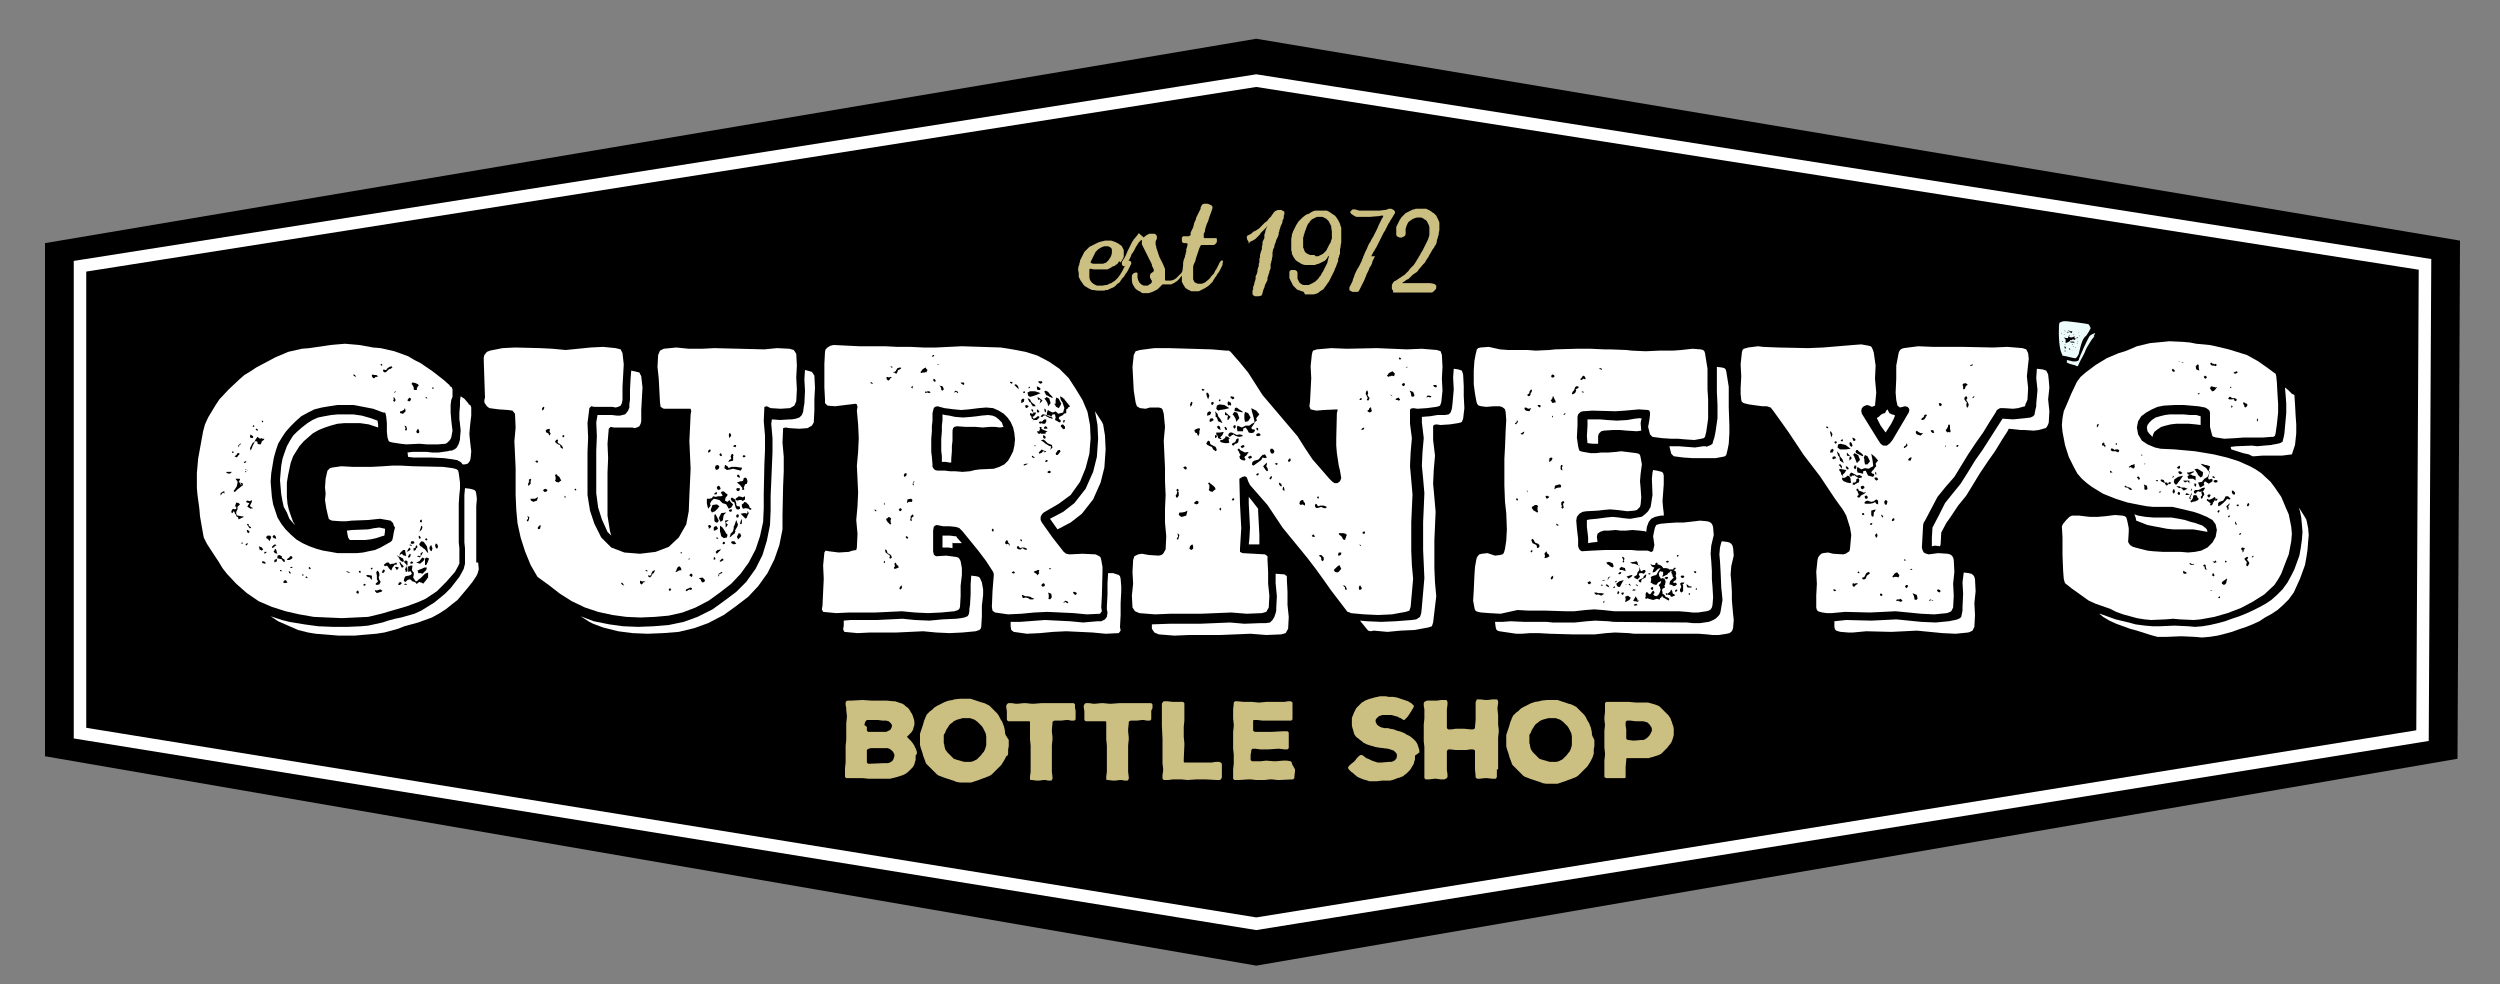 <?xml version="1.0" encoding="utf-8"?>
<!-- Generator: Adobe Illustrator 18.1.0, SVG Export Plug-In . SVG Version: 6.00 Build 0)  -->
<!DOCTYPE svg PUBLIC "-//W3C//DTD SVG 1.1//EN" "http://www.w3.org/Graphics/SVG/1.1/DTD/svg11.dtd">
<svg version="1.1" id="Layer_1" xmlns:x="http://ns.adobe.com/Extensibility/1.0/" xmlns:i="http://ns.adobe.com/AdobeIllustrator/10.0/" xmlns:graph="http://ns.adobe.com/Graphs/1.0/"
	 xmlns="http://www.w3.org/2000/svg" xmlns:xlink="http://www.w3.org/1999/xlink" x="0px" y="0px" viewBox="0 0 400 157.5"
	 enable-background="new 0 0 400 157.5" xml:space="preserve">
<rect x="0" y="0" width="400" height="157.5" fill="#808080" stroke="none"/>
<polygon points="201,154.5 7.2,121 7.2,38.9 201,6.2 393.6,38.5 393.2,121.4 "/>
<polygon fill="none" stroke="#FFFFFF" stroke-width="2" stroke-miterlimit="10" points="201,147.8 12.8,117.3 12.8,42.6 201,12.9 
	388,42.3 387.6,117.7 "/>
<g>
	<path fill="#FFFFFF" d="M43.5,97.1l-2.1-0.9l-1.9-1.3l-1.7-1.5l-1.5-1.6l-0.7-0.9L35,89.9l-0.6-0.9L33.1,87L32.6,86l-0.2-1.1
		L32,82.6l-0.1-1.2l-0.3-2.2l-0.1-1.1v-2.4l0.2-2.3l0.4-2.2l0.4-2.2l0.3-1.1l0.5-1.1l0.6-1l0.6-1l0.6-0.9l1.5-1.6l1.7-1.6l0.8-0.7
		l1-0.6l0.9-0.6l3-1.6l2.1-0.9l2.2-0.5l1.2-0.1l3.4-0.5l1.1-0.1l1.2-0.1l2.3,0.2l2.2,0.4l1.2,0.1l2.2,0.5l2.2,0.8l1,0.6l1,0.5
		l1.9,1.3l1.8,1.4l0.9,0.8l0.1,0.2l0.2,0.1l0.1,0.1l0.1,0.3v1.2L72.2,64l-0.1,0.8L72.1,66l0.1,1.2l0.1,0.9l0.1,0.8L72.2,70l-0.2,0.4
		l-0.2,0.2l-0.2,0.2L71.3,71l-1.2,0.1h-1.8L67.1,71L65,71.1L64.1,71l-1.3-0.2l-0.4-0.1l-0.2-0.1L62,70l-0.1-0.9v-1.4l-0.1-1
		l-0.1-0.5l-0.1-0.2L61.3,66l-1.6-0.6l-3.1-0.6h-2.6L52.7,65l-1.2,0.2l-1.2,0.3L49.3,66l-1.1,0.6l-0.9,0.8l-0.8,0.8l-0.8,0.9
		L45.1,70L44.5,71l-0.4,1.2l-0.3,1.1l-0.2,1.2l-0.2,1.2l-0.1,1.4l0.1,1.2l0.1,1.2l0.2,1.2l0.3,0.9l0.4,1.2l0.6,1l0.7,0.9l0.8,0.8
		l0.9,0.8l1,0.6l1.1,0.5l1.1,0.4l1.1,0.3l1.2,0.2l1.1,0.2h3.1l1-0.1l0.9-0.2L60,88l0.9-0.4l1.6-0.9l0.2-0.2l0.1-0.2l0.1-0.5l0.1-0.6
		l0.1-0.4l0.1-0.4L63,84.1l-0.1-0.4l-0.2-0.2l-0.2-0.2L60.8,83l-1.9,0.2l-2.6,0.1l-0.9,0.1h-0.9l-1.4-0.1l-0.4-0.2L52.6,83l-0.2-0.8
		l-0.2-0.9L52,80l0.1-1L52,78l0.1-1.4l0.2-0.9l0.1-0.4l0.2-0.2l0.2-0.2l0.4-0.1l1.4-0.2l1.9,0.1h2.9l1.9-0.1l1.4-0.1h1.5l1.9,0.1
		l4.8,0.1l1.5,0.2l0.4,0.1l0.3,0.1l0.2,0.2l0.1,0.4l0.2,1.5v1l-0.1,0.9l-0.1,1.5v6.2l0.1,0.9v2.5l-0.1,0.1v0.1l-0.6,1.1l-1.4,1.6
		l-1.5,1.5l-1.8,1.2L67,96.3L65.1,97L61,98.2l-2.1,0.5l-2.1,0.1l-2.1,0.1l-2.3-0.1l-2.2-0.1l-2.3-0.4l-2.2-0.5L43.5,97.1z
		 M35.8,78.6l-0.2,0.1l-0.3,0.2v0.4l0.2-0.3l0.2-0.2l0.1,0.1l0.1,0.1V78.6z M36.9,75.7l0.2-0.2h-0.8l-0.1,0.1l0.1,0.1l0.4,0.1
		L36.9,75.7z M39.1,82.7L39.1,82.7L39,82.7l-0.2-0.1h-0.2l-0.5-0.1L38,82.5l-0.1-0.1l-0.1-0.2v-0.3l0.2-0.4v-0.4l0.4-0.4l-0.2-0.2
		l-0.4-0.1l-0.1,0.3L37.6,81l0.2,0.1v0.3l-0.3,0.1l-0.2-0.1l-0.2,0.2L37,81.9l0.1,0.2h0.1l0.1-0.2l0.1-0.1l0.1,0.1l0.1,0.3l0.2,0.2
		v0.2l0.2,0.1l0.1,0.1v0.1l0.1,0.2l0.2-0.1l0.2-0.1l0.2-0.1L39.1,82.7z M37.1,72.4L37.1,72.4l0.2,0.1l0.1-0.2l-0.2-0.1L37.1,72.4
		L37.1,72.4z M37.7,72.9l-0.2,0.1l0.4,0.2l0.2-0.3l0.2-0.2v-0.2L38,72.5l-0.1,0.2L37.7,72.9z M37.9,77.8l-0.4,0.6l-0.1,0.1v0.1
		l0.1,0.1h0.1l0.4-0.4l0.4-0.3l0.1-0.1l0.1-0.1h0.1l0.1-0.1l0.1-0.3l-0.4-0.2v0.2l0.1,0.1h0.1l-0.1,0.1l-0.2-0.2v-0.1l-0.1-0.1v-0.1
		L38.2,77l0.1-0.1l0.1-0.1v-0.1l-0.1-0.1h-0.6l0.1,0.2L38,77v0.3l-0.1,0.4L37.9,77.8L37.9,77.8z M38.1,71.3l0.1,0.3l0.1-0.4l0.2-0.1
		l0.1-0.1L38.4,71l-0.1,0.1L38.1,71.3z M38.9,86.9l-0.1-0.1h-0.1l-0.1,0.2h0.1L38.9,86.9z M39.1,74.1l0.2-0.1l0.1-0.1v-0.1h-0.2
		L39,74L39.1,74.1z M39.5,75.2l-0.2-0.1l-0.1,0.1h0.1H39.5l0.2,0.1l-0.1-0.1H39.5z M39.2,75.5v0.1l0.1-0.1h0.1v-0.1H39.2z
		 M40.5,81.3l-0.2-0.1l-0.2-0.1L40,80.9l0.1-0.2l0.2-0.4V80l-0.3,0.2l-0.4-0.1h-0.1l-0.1,0.1v0.1l0.1,0.1l0.4,0.1L39.6,81v0.1
		l0.2,0.1l0.3,0.2L40.5,81.3z M39.7,87l-0.1-0.1L39.4,87l-0.1,0.1v0.1l0.1,0.1l0.1-0.1l0.1-0.1V87z M40.2,84.5l-0.1-0.2l-0.2-0.1
		l-0.1-0.1v-0.2l-0.2-0.1L39.5,84l0.2,0.1v0.1l0.1,0.1l0.1,0.2L40.2,84.5L40.2,84.5z M39.9,85l-0.1-0.1l-0.2-0.1h-0.1L39.5,85
		l0.1,0.2l0.1,0.1l0.2-0.1L39.9,85z M40,69.8L40,70l0.4,0.1l0.1-0.1v-0.2l-0.3-0.2l-0.1-0.1L40,69.8z M41.5,71.1h0.2l0.1-0.2
		l0.1-0.3l0.3-0.2l0.1-0.2L42,70.2l-0.2-0.1l-0.2,0.1l-0.4-0.3l-0.3,0.4l-0.1,0.2l-0.1,0.2l-0.3,0.2l-0.2,0.4l-0.2,0.4l0.1,0.4
		l0.2-0.4l0.1-0.3l0.2-0.4l0.2-0.4h0.2l0.2,0.1L41.2,71L41.5,71.1z M40.4,68.2l0.1,0.1h0.1l0.1-0.1L40.6,68l-0.1,0.1L40.4,68.2z
		 M40.9,68.7l0.1,0.1l0.1,0.1h0.1l0.1-0.1l-0.1-0.1l-0.1-0.1H41L40.9,68.7z M41.5,87.7v0.2l0.4,0.2l0.2-0.2l-0.2-0.3l-0.5-0.2
		L41.5,87.7z M41.9,67.5L41.9,67.5l0.1,0.1l0.1-0.1v-0.1l-0.1-0.1h-0.1V67.5z M42.5,90.1l-0.1-0.2l-0.3-0.1H42l-0.1,0.1l0.1,0.2
		l0.5,0.1L42.5,90.1z M42.7,88.3h-0.4v0.3l0.2-0.1L42.7,88.3z M43.4,85.9l-0.2-0.2h-0.4l-0.2,0.2v0.2l0.2,0.1l0.2,0.2l0.1,0.2
		l0.1-0.2l0.1-0.2L43.4,85.9z M76.5,90l0.1,1v0.1l-0.2,0.7l-0.2,0.4l-0.6,0.9l-0.8,1L73.2,96l-0.9,0.7l-1,0.8l-1.1,0.7l-1.1,0.6
		l-2.2,0.8l-2.2,0.6l-1,0.4l-2.2,0.6l-1.3,0.2l-1.2,0.1l-2.3,0.2h-2.5l-2.4-0.2l-1.3-0.1l-1.2-0.2l-1.6-0.4l-3.2-1.4l-0.9-0.6
		l-0.3-0.2l0.6,0.2l1.2,0.4l1.2,0.3l2.4,0.4l2.2,0.3l2.4,0.1h2.3l2.2-0.1l1.1-0.1l2.3-0.5l0.9-0.3l1.1-0.3l1-0.2l2.1-0.6l1.1-0.5
		l2.1-1.3l1.7-1.4l0.9-0.9l1.4-1.8l0.5-0.9l0.2-0.4l0.1-0.4l0.1-0.4v-2.5l-0.1-0.9v-7.6l0.1-1.1l0.8,0.1l0.4,0.1l0.3,0.1l0.2,0.2
		l0.1,0.4l0.1,0.8l-0.1,1.2V90z M43.5,87.5l0.1,0.2l0.1-0.1h0.1l0.1-0.1v-0.1h0.1l0.1-0.1h0.1v-0.1l-0.2-0.1l-0.2,0.1L43.5,87.5z
		 M43.6,85.9l0.2,0.2l0.4,0.1l-0.1-0.4l-0.2-0.2l-0.2,0.1L43.6,85.9z M44.2,88l-0.1-0.2L44,87.9L43.9,88v0.1l-0.1,0.1v0.1l0.2,0.2
		l0.4,0.1l-0.1-0.2L44.2,88z M44.3,89.4l-0.4,0.2V90l0.4-0.2V89.4z M44.4,88.9v0.3l-0.1,0.1l0.8,0.2l0.1,0.2l0.2,0.2h0.1l0.1-0.1
		l-0.1-0.3l-0.2-0.1l-0.1-0.1h-0.1L45.1,89l-0.4-0.2L44.4,88.9z M45.9,77.2v2.3l0.1,1.1l0.2,0.9l0.3,0.9l0.4,1.1l0.2,0.3l0.1,0.2
		l-0.2-0.2L46.3,83L45.9,82l-0.5-0.9l-0.2-0.9l-0.2-1.1l-0.1-1.1l-0.1-1.2l0.1-1.2l0.1-1.1l0.2-1.1l0.3-0.9l0.4-1.1l0.5-0.9l0.5-0.8
		l0.6-0.6l0.8-0.7l0.9-0.7l0.8-0.5l0.9-0.4l1-0.2l1.1-0.2l1.1-0.1h2.4l1.4,0.2l1.4,0.4l1.1,0.4l0.1,0.6v0.5l-0.3-0.1l-1.2-0.4
		l-1.4-0.2h-2.5L54,67.8l-1.1,0.3L52,68.4l-1,0.4l-0.9,0.5l-0.7,0.6l-0.8,0.7l-0.7,0.8l-0.5,0.8L46.9,73l-0.4,1.1L46.1,76L45.9,77.2
		z M45.1,91.4L45,91.2h-0.2v0.1l0.1,0.1L45.1,91.4z M45.8,92.9l-0.2-0.1L45.4,93l-0.1,0.2l0.3,0.1l0.4-0.1L45.8,92.9z M45.9,89.6
		h0.4l0.4-0.2l0.1-0.2l-0.1-0.2L46.4,89l-0.1,0.2l-0.3,0.2L45.9,89.6z M46.5,91.6l-0.2-0.2h-0.1v0.1l0.1,0.2l0.2,0.1V91.6z
		 M46.8,90.7h-0.2l-0.2,0.1l0.2,0.1l0.2-0.1V90.7z M48.3,92l0.1,0.1h0.1l0.1-0.1l-0.1-0.1h-0.1l-0.1,0.1V92z M48.9,92.4L48.9,92.4
		l0.2,0.1h0.1v-0.1l-0.1-0.1L49,92.2l-0.1,0.1V92.4z M49.5,91l0.1,0.1l0.1-0.1v-0.1l-0.1-0.1l-0.1-0.1l-0.1,0.1V91z M55.4,91.5
		l0.3,0.1l0.4,0.1l-0.3-0.2l-0.3-0.1L55.4,91.5z M55.7,86l-0.1-0.5l-0.1-0.6l0.8-0.1l2.6-0.1l1-0.2l0.8-0.1l0.9,0.2L61.6,85
		l-0.1,0.7l-0.4,0.1l-0.9,0.3l-0.9,0.2l-0.9,0.1H56l-0.1-0.1L55.7,86z M56.5,60l0.2,0.2l0.3,0.1L56.8,60l-0.2-0.1L56.5,60L56.5,60z
		 M57,94.8l0.1,0.1l0.2,0.1l0.1-0.1v-0.2l-0.1-0.2h-0.1L57,94.7V94.8z M57.4,91.4l0.1,0.2l0.1,0.1l0.1-0.1v-0.2l-0.1-0.1l-0.2,0.1
		V91.4z M58.1,93.6l0.1,0.1h0.2l0.1-0.1v-0.1l-0.2-0.1L58.1,93.6z M58.6,92.1l0.2,0.2l0.4,0.1l0.1,0.2l0.2,0.2v-0.7L58.9,92L58.7,92
		L58.6,92.1z M59.3,90.9L59.3,90.9l0.1,0.2h0.1l0.1-0.1v-0.1l-0.1-0.1l-0.1,0.1L59.3,90.9z M59.5,60.2l0.2,0.3h0.2l0.2-0.2h0.2
		l0.2-0.1L60.2,60h-0.3V60h-0.1l-0.1-0.1l-0.2,0.1L59.5,60.2z M60,94.6l0.2,0.2l0.1,0.1l0.3-0.1l0.4-0.1l0.1-0.1l0.1-0.1L61,94.4
		l-0.1-0.1l-0.4,0.1l-0.2,0.1l-0.2-0.1l-0.1,0.1L60,94.6z M60.1,93.5l0.2,0.1l0.4-0.1l0.2-0.4l-0.1-0.2l-0.1-0.1l-0.1-0.4v-0.1
		l0.1-0.2v-0.3l-0.1-0.3l-0.2-0.2l-0.1,0.1l-0.1,0.2l0.1,0.5v0.6l0.1,0.1v0.1l0.1,0.1l-0.2,0.2l-0.1,0.1l-0.1,0.1L60.1,93.5z
		 M60.9,58.4l0.1,0.1h0.1l0.1-0.1l-0.1-0.1l-0.1-0.1H61l-0.1,0.1V58.4z M61.1,91.6L61.1,91.6l0.2,0.1l0.2-0.2l0.1-0.2l-0.1-0.1
		l-0.1-0.1l-0.2,0.2L61.1,91.6z M61.3,59.4l0.1,0.1l0.2,0.1l0.2-0.1l0.4-0.4l0.3-0.1l0.3-0.2l-0.1-0.1v-0.1l-0.4,0.1l-0.4,0.3
		l-0.1,0.2h-0.2l-0.2-0.1l-0.1,0.1V59.4z M61.4,90.4l0.2,0.2l0.3-0.1l0.2,0.2l0.1,0.2l0.2,0.2l0.2,0.2l0.2-0.5l0.4-0.5l0.2,0.1
		l0.1-0.2l-0.1-0.2L63,90.2h-0.3l-0.3,0.1L62.2,90h-0.3l-0.3,0.2L61.4,90.4z M62.8,63.7H63v0.2l-0.1,0.2l0.2,0.2l0.1-0.1l0.1-0.2
		l-0.1-0.2l-0.1-0.2L63,63.6H63L62.8,63.7z M63.1,62.9l0.2-0.2v-0.1h-0.1l-0.1,0.2V62.9z M63.5,90.7h-0.2l-0.1,0.1l0.1,0.1l0.1,0.2
		l0.1,0.1l0.2-0.2l0.1-0.2L63.5,90.7z M63.5,88.9l0.2,0.2l0.1,0.1l0.1,0.2l0.1,0.2l0.1,0.1l0.1,0.1h0.1l0.1,0.1h0.1l0.1-0.1v-0.2
		l-0.1-0.1v-0.1l-0.1-0.1h-0.1l-0.1-0.1l-0.2-0.1L63.7,89V89l-0.1-0.1L63.5,88.9z M64.3,93.3l-0.1-0.1l-0.2-0.1l-0.2,0.2l-0.1,0.2
		l0.1,0.1h0.2l0.2-0.2L64.3,93.3z M63.9,89l0.1-0.2l0.2-0.2l0.2,0.1l0.2,0.2h0.2L65,89l-0.1-0.5L64.8,88L64.5,88l-0.2,0.2L64,88.5
		L63.9,89z M64.4,90.8L64.4,90.8l0.2-0.1l-0.1-0.2l-0.1-0.1l-0.2-0.2l-0.1-0.1V90l-0.1-0.1L64,89.8v0.1L63.9,90l0.1,0.2v0.1l0.1,0.1
		l0.1,0.3l0.1,0.1L64.4,90.8z M64.1,66.1l0.3,0.1h0.1l0.4-0.4l-0.1-0.5l-0.2,0.3l-0.4,0.2h-0.1l-0.1,0.1V66.1z M68.5,91.6l-0.5,0.2
		l-0.5,0.5l-0.2,0.2l-0.3,0.2l-0.2,0.2l-0.1,0.1L66.5,93l-0.2-0.3l-0.2-0.3l0.1-0.4v-0.4L66,91.4l-0.1-0.2l0.1-0.7h-0.4l-0.1,0.1
		h-0.1l-0.2,0.1l0.1,0.2v0.6l0.4-0.1l0.1,0.2l0.1,0.2L65.7,92l-0.3,0.1l-0.5,0.1l-0.1,0.1l-0.1,0.2l-0.1,0.4l0.2,0.2h0.1L65,93
		l0.1-0.1l0.1-0.1l0.3-0.1h0.1l0.2,0.1l0.1,0.2L66,93l0.5,0.2l0.1,0.2h0.1l0.4-0.3l0.2,0.1h0.1l0.2,0.1l0.1,0.1l0.5-0.6l0.2-0.3
		l0.1-0.1L68.5,91.6z M65.1,93.5L65.1,93.5L65,93.4h-0.2l-0.2,0.1l0.4,0.1H65l0.1-0.1L65.1,93.5z M65,90.7l0.1-0.2l0.1-0.1v-0.6
		l-0.2-0.1h-0.2l-0.1,0.1V90l0.1,0.1l0.1,0.1l0.1,0.1l0.1,0.1l-0.1,0.2l-0.1,0.3l-0.1,0.2l0.1,0.2v0.2H65l0.2-0.1V91l-0.1-0.2
		L65,90.7z M65,68.2l-0.3-0.1l0.2,0.4l-0.1,0.2l0.1,0.2l0.2-0.1v-0.2L65,68.2z M72.3,72.1l0.2-0.1l0.2-0.1l0.3-0.2l0.2-0.3l0.1-0.2
		l0.1-0.2l0.1-0.3l0.1-0.4v-0.2l0.1-1.1v-0.2l-0.1-0.9v-0.1l-0.1-0.7L73.5,66l0.1-1.1v-0.8l0.1-0.7l0.6,0.4l0.6,0.7l0.1,0.2l0.2,0.1
		l0.1,0.1l0.1,0.3v1.3l-0.1,0.8l-0.1,0.9l-0.1,1.2l0.1,1.1l0.1,0.9l0.1,0.8l-0.1,1.1l-0.1,0.4l-0.2,0.3l-0.2,0.2l-0.4,0.1L74,74.3
		L73.8,74l-0.3-0.2l-0.2-0.1l-0.2-0.1h-0.1l-0.5-0.1l-1.5-0.2l-2.1-0.1h-2.8l-0.8-0.1l-0.1-0.7l0.8-0.1h2.3l0.8,0.1h1.1l1.4-0.2
		l0.4-0.1L72.3,72.1z M65.1,88.3l0.4-0.2l0.2-0.2l-0.1-0.2l-0.1-0.1l-0.2,0.3L65.1,88.3z M65.2,64.1l0.2,0.1h0.2l0.1-0.2l0.1-0.2
		l-0.2-0.1l-0.1-0.1L65.2,64L65.2,64.1z M65.7,88.7l-0.1-0.1l-0.1,0.1L65.3,89v0.2h0.2l0.1-0.1l0.1-0.2V88.7z M65.5,87.2L65.5,87.2
		l0.2,0.1l0.2,0.1v-0.1l-0.1-0.1l-0.2-0.1L65.5,87.2L65.5,87.2z M65.6,90.1l0.2,0.1l0.3-0.1V90l-0.1-0.1l-0.2-0.1L65.6,90.1z
		 M65.7,86.9l0.1,0.1h0.1l0.1,0.1L66,87h0.1l0.2-0.1v-0.1l-0.1-0.2h-0.4L65.7,86.9z M65.8,61.4l0.1,0.1l0.1,0.1l0.1,0.2l0.1,0.2v0.3
		l0.1,0.1h0.4V62h0.1v-0.1l0.1-0.1l0.1-0.1l-0.1-0.2l-0.4-0.2l-0.4-0.1H66l-0.1,0.1V61.4z M66.5,87.6L66.5,87.6l-0.2,0.1l-0.2,0.1
		l0.1,0.2v0.2l-0.1,0.1l0.1-0.1l0.1-0.1l0.2-0.1l0.1-0.3h0.1l0.1-0.2l-0.1-0.2v-0.1l-0.1,0.1l-0.1,0.1L66.5,87.6L66.5,87.6
		L66.5,87.6z M67.9,89.3h-0.1l-0.2-0.1l-0.2,0.2l-0.3,0.4l-0.5,0.2l0.6,0.2l0.6-0.5v-0.1l0.1-0.1V89.3z M67,68.8l-0.1-0.2l-0.2,0.2
		v0.1l-0.1,0.1l0.1,0.3H67l0.1-0.2L67,68.8z M67,88.9l-0.3,0.1l0.5,0.2l0.3-0.5l0.2-0.4l-0.2,0.1l-0.2,0.1v0.5h-0.1L67,88.9z
		 M66.9,91.5v0.2h0.4l0.3,0.1l0.6-0.6l0.1-0.4h-0.4L67.5,91l-0.3,0.1l-0.4,0.2L66.9,91.5z M67,86l0.1,0.2h0.1l0.1-0.1v-0.1l-0.1-0.2
		l-0.2-0.1L67,86L67,86z M67.1,85.1l0.4-0.4l0.1-0.4l-0.1-0.1l-0.1-0.1l-0.1,0.4L67.1,85.1z M67.8,86.7l-0.4-0.1L67.1,87v0.2
		l0.1,0.1l0.1,0.1l0.2,0.1l0.2,0.2l0.3,0.2l0.3,0.4l0.2,0.2v-0.1l-0.2-1L67.8,86.7z M67.2,83.5l0.2,0.1l0.1-0.1v-0.2l-0.1-0.2
		l-0.1,0.1l-0.1,0.1V83.5z M68.6,89.3L68.6,89.3l-0.4-0.1l-0.2,0.2v0.2L68,90.1L68,90.4h0.2l0.3-0.6v-0.1l0.1-0.1L68.6,89.3
		L68.6,89.3z M68,86.3l0.1,0.1l0.1,0.1l0.1-0.1l0.1-0.1l-0.1-0.1l-0.1-0.1l-0.1,0.1L68,86.3z M68.2,63.7l0.2,0.1l-0.1-0.2l-0.2-0.1
		V63.7z M68.7,87.7l0.1,0.3l0.1,0.1l0.1,0.1H69l0.1-0.1l0.1-0.4l-0.1-0.2L69,87.2l-0.1,0.1l-0.1,0.1L68.7,87.7z M69.1,62.1l0.1,0.1
		h0.1l0.1-0.1v-0.1L69.3,62h-0.1L69.1,62.1L69.1,62.1z M69.6,87.2l0.1,0.4l0.1,0.1l0.1,0.1l0.1-0.1l0.1-0.3l-0.1-0.2l-0.1-0.2
		L69.7,87v0.1L69.6,87.2z"/>
	<path fill="#FFFFFF" d="M106.2,65.4l-0.5-0.3l-0.1-0.7l-0.1-1.9l-0.1-1.9l-0.2-1.9l0.1-1.9l0.3-0.7l0.6-0.3l2-0.2l2,0.2h2.1l2-0.1
		l8,0.2l2-0.2l2,0.1l0.7,0.2l0.4,0.6l0.1,1.9l-0.1,1.9l0.1,1.9l-0.1,1.9l-0.3,0.7l-0.7,0.4l-1.5,0.1l-1.6-0.1l-0.6-0.3l-0.4,0.1
		l-0.1,2.3l0.2,2.3v2.3l-0.1,2.3l-0.1,4.7v2.3l-0.1,2.2l-0.5,2.3l-0.7,2.1l-1.1,2.1l-1.3,1.8l-1.5,1.6l-1.8,1.4l-1.8,1.3l-2.1,1.1
		l-2.1,0.8l-2.2,0.5l-2.2,0.2l-2.3,0.1l-2.3-0.1l-2.2-0.3l-2.3-0.5l-2.1-0.7l-2.1-1l-1.9-1.2l-1.8-1.4L86,92.3l-1.1-1.9l-0.9-2.2
		L83.3,86l-0.5-2.3l-0.2-2.2l-0.1-2.3v-4.3l-0.1-2.2l-0.1-2.1l0.2-2.2l-0.1-2.2l-0.4-0.5l-0.7-0.1l-1.5-0.1l-1.5-0.2L77.9,65
		l-0.4-0.6v-0.4l0.1-0.4l-0.1-2.9l-0.1-3v-0.5l0.1-0.4l0.4-0.5l0.5-0.2l2-0.4l2-0.1l4,0.1l2,0.1l2.1,0.2l4-0.4l2-0.1l2,0.2l0.8,0.2
		l0.3,0.6l0.2,1.8l-0.1,1.8l-0.1,1.8V64l-0.1,0.5l-0.2,0.4l-0.4,0.2l-0.4,0.1L98,65.1h-2.9l-0.5-0.1l-0.3,0.3L94,67.7l0.1,2.3
		L94,72.3v6.9l0.4,2.5l0.7,2.1l1.1,2.2l1.6,1.6l2.1,0.8l2.5,0.2l2.5-0.3l2.1-0.8l1.6-1.5l1.2-2.1l0.4-2.1l0.1-2.5l0.2-4.3l-0.1-2.2
		l-0.1-2.2l0.2-4.3l0.1-0.5l-0.1-0.4H106.2z M84.4,82.5l0.1,0.5l-0.2,0.2v0.2h0.2l0.1-0.2l0.1-0.4L84.4,82.5z M84.6,77.2l-0.1,0.2
		v0.3h0.1l0.1-0.1l0.2-0.2V77l0.1-0.3l-0.2-0.1l-0.2,0.2l0.1,0.2l-0.1,0.1V77.2z M85.6,79.8h-0.7L84.9,80l0.2,0.2h0.1l0.1,0.1
		l0.6-0.2l0.2-0.6L85.6,79.8z M85.8,73.7l-0.2,0.1l0.2,0.1l0.1,0.2L86,74l0.1-0.1L86,73.7L85.8,73.7z M86.3,84.1l-0.1,0.1L86,84.5
		l0.2,0.2l0.2-0.1l0.1-0.4L86.5,84L86.3,84.1z M87.1,65.2L87,65.1h-0.1l-0.2,0.3l0.1,0.3l0.2-0.2L87.1,65.2z M87.3,78.2L87,78.3
		l-0.1,0.2l0.2,0.2h0.2l0.2-0.1l0.1-0.2L87.3,78.2z M87.9,69L87.9,69l0.1-0.2l-0.1-0.2l-0.4,0.1l-0.2,0.2l0.1,0.3l0.3,0.1l0.1,0.2
		l0.1,0.2l0.2-0.3L87.9,69z M89.5,71l-0.2-0.1l-0.1-0.2l0.1-0.2l-0.1-0.2L89,70.4l-0.1,0.1l-0.1,0.2l0.2,0.2l0.3,0.2l0.3,0.1
		l0.1,0.4l0.3,0.2l0.1-0.1l-0.2-0.4L89.5,71z M89.5,76.3l-0.3-0.2l-0.1-0.2h-0.2l-0.1,0.2l0.1,0.2v0.4l-0.1,0.2l0.2,0.2l0.4,0.1
		l0.2-0.2l0.2-0.1l-0.1-0.2L89.5,76.3z M90.1,69.6L90,69.7L90,69.8v0.1l0.1,0.1l0.1-0.1l0.1-0.1v-0.1L90.1,69.6z M90.3,79.5l0.1,0.2
		l0.1-0.2l-0.1-0.2L90.3,79.5z M92.1,78.2H92l-0.1,0.1l0.1,0.1l0.1,0.1l0.1-0.1v-0.1L92.1,78.2z M130.3,63.9l0.1-1.9l-0.1-1.9
		l-0.4-0.6l-0.7-0.2l-0.4-0.1l-0.1,1.5l0.1,1.8l-0.1,2.1l-0.1,0.5l-0.1,0.8l-0.2,0.5l-0.4,0.4l-0.6,0.2l-0.6,0.1h-0.3l-1.6,0.1
		l-1.3-0.1l-0.1,0.7l0.2,2.3v2.3l-0.1,2.3l-0.1,2.4l-0.1,2.3v2.3l-0.1,2.3l-0.5,2.5l-0.7,2.3l-1.1,2.2l-1.5,2.1l-1.6,1.6l-2,1.5
		l-1.8,1.3l-2.4,1.2l-2.2,0.8l-2.4,0.5l-2.4,0.2l-2.5,0.1l-2.4-0.1l-2.2-0.3l-2.5-0.5l-2.1-0.8l1.4,0.9l0.6,0.3l1.6,0.6l2.4,0.6
		l2.3,0.3l2.4,0.1l2.5-0.1l2.5-0.2l2.5-0.6l2.2-0.8l2.5-1.3l1.8-1.3l2.1-1.6l1.6-1.7l1.5-2.1l1.1-2.2l0.8-2.3l0.5-2.5v-2.3l0.1-4.7
		l0.1-2.3v-2.3l-0.2-2.3l0.1-2.3l0.4-0.1l0.6,0.1l1.6,0.1l1.3-0.1l0.7-0.4l0.3-0.5l0.1-1.9L130.3,63.9z M100.9,60.5l-0.1,1.8V64
		l-0.1,0.6v0.6l-0.2,0.5l-0.3,0.4l-0.2,0.2l-0.4,0.1l-0.4,0.1h-0.5l-0.8-0.1h-2.3l-0.2,1.2l0.1,2.2l-0.1,2.3v6.8l0.3,2.3l0.6,1.9
		l0.9,2l0.6,0.6L97.6,85l-0.4-2.5v-6.9l0.1-2.3l-0.1-2.3l0.2-2.4l0.3-0.3l0.5,0.1h3l0.3,0.1l0.4-0.1l0.4-0.2l0.2-0.4l0.1-0.4v-1.8
		l0.1-1.8l0.1-1.8l-0.2-1.8l-0.3-0.6l-0.8-0.2l-0.5-0.1L100.9,60.5z M99.7,93.4l-0.2-0.2l-0.1,0.1v0.1l0.2,0.2l0.3,0.1l-0.1-0.1
		L99.7,93.4z M102.9,93h-0.1l-0.1,0.1V93l-0.2-0.1l-0.1,0.1v0.3l0.2,0.2h0.1l0.1-0.1l0.1-0.2l0.4-0.1L103,93L102.9,93z M103.4,91.2
		h-0.1v0.1l0.1,0.1h0.2v-0.1L103.4,91.2z M104.8,91.2l-0.4,0.2l-0.1,0.2l-0.1,0.2v0.2l-0.2,0.1h-0.2V92l-0.1,0.1v0.1l0.1,0.1
		l0.2,0.1l0.2-0.2l0.1-0.2l0.1-0.2l0.2-0.1l0.1-0.2L104.8,91.2L104.8,91.2z M107.2,94.1l-0.1,0.1l-0.1,0.1v0.1l0.1,0.1l0.1,0.1
		l0.1-0.2l0.1-0.1L107.2,94.1L107.2,94.1z M108.8,90.7l-0.1-0.1l-0.2,0.1l-0.1,0.1l-0.1,0.2l-0.1,0.3l-0.1,0.1v0.1h0.2l0.1-0.1
		l0.2-0.1h0.1l0.1-0.1l0.2,0.1L109,91l-0.1-0.2L108.8,90.7z M109,88.3l-0.1,0.1v0.1l0.1,0.1l0.1-0.2L109,88.3L109,88.3z M110.7,94.1
		l-0.2-0.1l-0.3,0.1l-0.1,0.1H110l-0.2,0.1l-0.1,0.2l0.2,0.1l0.2-0.2h0.1l0.1-0.1l0.2,0.1l0.2-0.1L110.7,94.1L110.7,94.1z
		 M110.4,89.3l-0.2,0.1l-0.1,0.1h0.2L110.4,89.3z M110.7,91.8h-0.2l-0.1,0.1l-0.1,0.2l0.2,0.1l0.1,0.1h0.1l0.1-0.2V92L110.7,91.8z
		 M112.8,92.8l-0.2-0.2l-0.2-0.2l-0.5,0.1h-0.1l0.1,0.1l0.2,0.1l0.1,0.3l0.1,0.1l0.1,0.1l0.3-0.1L112.8,92.8L112.8,92.8z
		 M113.6,80.6l0.2-0.4L114,80l0.2-0.2l0.5,0.1l0.4,0.1l0.5,0.5l0.6,0.2l0.4,0.7l0.4-0.2l0.3-0.5l-0.4-0.4l-0.2-0.3l-0.3,0.3
		l-0.4-0.2l0.1-0.5l0.1-0.1l0.1-0.1l0.1-0.2v-0.1l-0.3-0.2l-0.1-0.1l-0.1-0.1l-0.2-0.1l-0.3,0.1v0.1l-0.1,0.1l0.2,0.1v0.1l0.1,0.1
		v0.1l-0.2,0.1h-0.5l-0.4,0.1l-0.4-0.1l-0.2,0.3l-0.4,0.1h-0.4v0.8l0.2,0.8l0.4-0.5L113.6,80.6z M113.4,72.4l0.2-0.1l0.1-0.2v-0.1
		l-0.1-0.1l-0.2,0.1l-0.1,0.2v0.2L113.4,72.4z M113.4,84l-0.1,0.2l0.1,0.2v0.2l0.2-0.1l0.1-0.1l0.1-0.2l-0.2-0.2L113.4,84z
		 M114.6,81.6l0.2-0.2l0.3-0.4l-0.4-0.3l-0.7,0.1l-0.3,0.8l0.2,0.4l0.5-0.2L114.6,81.6z M114.3,89.1l-0.1,0.1v0.4l0.2-0.1l0.1-0.1
		L114.3,89.1L114.3,89.1z M114.3,83.3l0.1,0.2l0.2,0.1h0.2l0.1-0.1l0.1-0.2l-0.1-0.2l-0.2-0.4l-0.2-0.4h-0.1l-0.1,0.1v0.5
		L114.3,83.3z M114.3,84.9l0.3-0.1l0.1-0.1l0.2-0.1l-0.1-0.1v-0.1l-0.1-0.1v-0.1h-0.3l-0.1,0.1l-0.1,0.1V84.9z M114.4,79.1h0.2
		l0.1-0.1v-0.2l-0.1-0.1l-0.1,0.1l-0.1,0.1h-0.1V79.1z M114.7,75.2L115,75l0.1-0.3l-0.1-0.2l-0.2-0.1h-0.1l-0.1,0.1h-0.1l-0.1,0.3
		l0.1,0.3L114.7,75.2z M115.4,87.9l-0.6,0.1l-0.3,0.3l0.1,0.2l0.1,0.1l0.3-0.3L115.4,87.9z M114.7,86.2h0.2v-0.1l-0.1-0.1h-0.2v0.1
		L114.7,86.2z M114.7,77.9v0.2l0.1,0.2l0.2,0.1l0.2-0.1l0.1-0.1l-0.1-0.3l-0.2-0.2L114.7,77.9z M115.3,91.6l-0.3,0.2l-0.1,0.4h0.1
		l0.1-0.1L115,92l0.2-0.2h0.1l0.2-0.1l0.1-0.1l-0.1-0.1L115.3,91.6z M115.6,83.3l0.1-0.2v-0.2l0.1-0.5l0.4-0.4l-0.8,0.1l-0.4,0.8
		l0.1,0.1v0.1l0.2,0.4L115.6,83.3z M115.7,89.4h-0.2l-0.2,0.2l-0.2,0.2h0.1l0.1,0.1l0.1-0.1h0.1l0.1-0.1l0.2-0.1l-0.1-0.1V89.4z
		 M116.2,85.4L116.2,85.4l-0.2-0.4l-0.2-0.3l-0.2-0.3l-0.4-0.3v0.9l0.2,0.8l0.4,0.3l0.5-0.1l0.1-0.4l-0.1-0.2L116.2,85.4z M115.4,73
		l0.1-0.1v-0.1l-0.1-0.2l-0.1-0.1l-0.1,0.1l-0.1,0.1l0.1,0.2L115.4,73z M115.7,86.7L115.7,86.7l-0.1,0.3l0.2,0.1l0.1-0.1L116,87
		v-0.2l-0.1-0.1H115.7z M116.1,83.6l0.3-0.2l0.2-0.2l-0.6,0.1l0.1,0.5v0.6l0.2-0.2l0.1-0.2h0.1L116.1,83.6z M116.9,75.1l0.4-0.1
		l0.4,0.1l0.4,0.1l0.4,0.1l0.2-0.3v-0.2h-0.3l-0.6-0.1H117l-0.2,0.1l-0.2,0.1l-0.2-0.3l-0.2-0.1l-0.1-0.1h-0.1l-0.1,0.5l0.4,0.3
		L116.9,75.1z M117.4,72.9l-0.1-0.2l-0.2-0.1l-0.2,0.4l0.1,0.4l-0.3,0.2l-0.2,0.3l0.8-0.2V72.9z M117.1,81.5h-0.3l-0.2,0.2l0.1,0.1
		l0.1,0.1l0.3-0.1L117.1,81.5z M117,69.7l-0.1-0.3l-0.1-0.1h-0.1l-0.1,0.3l0.1,0.5L117,69.7z M117.5,84.1l-0.1,0.1v0.3l-0.1,0.4
		l-0.1,0.2l-0.3,0.3l-0.1,0.4l-0.1,0.2V86l0.1-0.1h0.1l0.3-0.3l0.4-0.3v-0.2h0.1l-0.1-0.2l0.4-0.7v-0.1l0.1-0.1l-0.3-0.8L117.5,84.1
		z M118.4,81.2l-0.1-0.2H118l-0.2-0.2v-0.3l-0.2-0.6l-0.5-0.3l-0.2,0.2l0.2,0.4l0.4,0.2l0.1,0.4l0.1,0.4l0.2,0.3h0.3l0.2-0.1
		L118.4,81.2z M117.1,86.6l-0.1,0.1v0.2l0.4,0.2l0.4-0.1l-0.3-0.4H117.1z M117.6,71.6l0.1-0.1l0.1-0.2l-0.1-0.1h-0.2l-0.1,0.1
		l-0.1,0.1l0.1,0.1H117.6z M118.1,78.6l0.2-0.1l0.1-0.3l-0.1-0.1h-0.4l-0.1,0.2l0.1,0.2L118.1,78.6z M118.6,80l0.3,0.2L119,80h0.1
		V80l0.1-0.1v-0.4l-0.1-0.1l-0.1,0.1l-0.2,0.1l-0.1-0.1h-0.1l-0.4-0.1l-0.1,0.1l-0.3,0.2l-0.1,0.1V80l0.3,0.1l0.3-0.1H118.6z
		 M117.9,82.3l-0.1,0.2v0.2l0.1,0.1h0.2l0.1-0.2v-0.2l-0.1-0.1L117.9,82.3z M118.4,76.4v-0.1l-0.1-0.2l-0.2-0.2l-0.1,0.1l-0.1,0.1
		l0.1,0.2l0.2,0.1H118.4z M118.2,77.1l-0.3,0.1l0.5,0.4l0.4,0.5l-0.1,0.2l0.2,0.1l0.2-0.1l-0.1-0.3l0.1-0.2l0.1-0.3l0.3-0.1l0.1-0.4
		l-0.1-0.4l-0.2-0.2l-0.3,0.1l-0.1,0.4l-0.2,0.1h-0.2L118.2,77.1z M118.5,85.4l-0.3-0.1l-0.1,0.2l-0.2,0.4l0.2,0.4l0.2-0.2l0.2-0.2
		l0.1-0.2l-0.1-0.1L118.5,85.4z M118.7,83.7V83l-0.2,0.4l-0.1,0.4l0.2,0.1L118.7,83.7z M119.6,82l-0.1,0.2l-0.2-0.1H119l-0.5,0.1
		l0.8,0.8l0.2-0.2l0.1-0.3l0.2-0.4l-0.2-0.4L119.6,82z M120,81.3l-0.2-0.5l-0.4-0.4l-0.3-0.1l-0.1,0.2l-0.3,0.2v0.4l0.2,0.3l0.4-0.1
		l0.5,0.1l0.2,0.2l0.2-0.1v-0.2L120,81.3z M119,73.2l0.2-0.1l0.1-0.1l-0.1-0.1l-0.2-0.1l-0.1,0.1l-0.1,0.1l0.1,0.1L119,73.2z"/>
	<path fill="#FFFFFF" d="M163.4,98.2l-2.1,0.1l-2.1-0.3l-0.4-0.3l-0.1-0.6l0.1-2.5l0.2-2.5v-0.3l-0.1-0.3l-1.1-1.7l-1.2-1.6
		l-2.6-3.2l-0.5-0.5l-0.6-0.2l-1-0.1h-1l-0.5-0.1l-0.5-0.1l-0.3,0.1l-0.2,0.2l-0.1,0.6v3.3l0.1,0.5l0.2,0.2l0.2,0.1l1.6-0.1l1.5,0.2
		l0.4,0.1l0.2,0.2l0.2,0.4l0.2,1.1V92l-0.2,1.7v1.7l-0.1,1.7l-0.1,0.3l-0.2,0.2l-0.6,0.2l-2.1,0.2l-2.1,0.1l-2.1-0.1l-2.1-0.2
		l-4.2,0.2h-4.2l-2.1,0.1l-2.1-0.2l-0.2-0.4l0.1-0.6l0.1-2.2l0.1-2.1l-0.1-2.1l0.2-2.1l0.2-0.3l0.5,0.1l1.6,0.2l1.6-0.1l0.6-0.2
		L137,88l0.1-0.4l0.1-2.2l-0.2-2.2l0.2-2.2l0.1-2.2l-0.2-4.3l0.2-2.2l0.1-2.2l-0.1-2.2l-0.2-2.2l0.1-0.6l-0.1-0.4l-0.2-0.1l-3.3,0.4
		l-1.2-0.1l-0.4-0.4v-0.6l-0.1-1.9v-3.8l0.1-1.9l0.1-0.4l0.3-0.3l0.5-0.3l0.5-0.1l4.1,0.2h4.1l2,0.1h2.1l2,0.1h2.1l4.1-0.2l6.2,0.2
		l1.9,0.3l2.1,0.4l1.9,0.6l1.9,1l1.6,1.1l1.5,1.5l1.1,1.7l1.1,1.8l0.8,1.9l0.4,2.1l0.1,2.1l-0.2,2.5l-0.6,2.3l-0.9,2.2l-1.5,2.1
		l-1.9,1.4L167,82l-0.3,0.3l-0.2,0.4v0.5l0.2,0.4l1.7,2.4l1.8,2.3l0.4,0.3l0.5,0.1l2.1-0.1l2.1,0.1l0.6,0.3l0.2,0.2l0.1,0.4l0.2,1.1
		v0.8l-0.1,3.8l-0.1,1.9l0.1,0.6l-0.3,0.4l-2.1,0.1l-2.1-0.2l-2.1-0.1l-2.1-0.1l-2.1,0.1L163.4,98.2z M157.1,93.2l0.2,1.1v0.9
		l-0.2,1.7v1.7l-0.1,1.7l-0.1,0.3l-0.2,0.2l-0.6,0.2l-2.1,0.2l-2.1,0.1l-2.1-0.1l-2.1-0.2l-4.2,0.2h-4.2l-2.1,0.1l-2.1-0.2l-0.2-0.4
		l0.1-0.6v-0.8l1.1-0.1h4.2l4.1-0.2l2,0.2l2.3,0.1l2.1-0.2l2.2-0.1l0.8-0.1l0.5-0.1l0.5-0.2l0.2-0.3l0.1-0.5v-0.4l0.1-0.6l0.1-1.7
		v-1.6l0.1-1.4l0.8,0.1l0.4,0.1l0.2,0.2L157.1,93.2z M139.7,61.4l-0.2-0.2l-0.2-0.1v0.2l0.2,0.1H139.7z M140.1,81.6l-0.1-0.1H140
		l-0.1,0.1l0.1,0.1l0.1,0.1h0.1V81.6z M141.4,80.6l0.1,0.2l0.1-0.2l-0.1-0.2V80.6z M141.6,89.7L141.6,89.7l-0.1,0.1l-0.1,0.1V90
		l0.1,0.1l0.1-0.1V89.7z M142.6,88.9l-0.2-0.2l-0.2-0.1l-0.2-0.1l-0.1-0.4l-0.2-0.2l-0.1,0.1l0.1,0.4l0.4,0.3l0.2,0.1l0.1,0.2
		l-0.1,0.2l0.1,0.2l0.2-0.1l0.1-0.1L142.6,88.9z M141.8,60.4l0.1,0.3l0.2,0.2l0.2-0.1l0.1-0.2l0.1-0.1l0.2-0.1l-0.2-0.1l-0.3,0.1
		l-0.2-0.1L141.8,60.4z M142.5,83.6v-0.4l0.1-0.2l-0.2-0.2l-0.2-0.1l-0.2,0.2l-0.2,0.1v0.2l0.2,0.3l0.4,0.4h0.1l0.1-0.2L142.5,83.6z
		 M142.8,58.7L142.8,58.7l-0.3-0.1v0.1l0.1,0.1h0.2L142.8,58.7z M143.1,59.6l0.1,0.1l0.2,0.1l0.1-0.1l0.2-0.5l0.3-0.1l0.2-0.2
		l-0.1-0.1h-0.1l-0.4,0.1l-0.2,0.3l-0.1,0.2l-0.2,0.1h-0.1l-0.1,0.1V59.6z M143.8,90.8l-0.1-0.3l-0.2-0.1l-0.1-0.2l-0.1-0.2
		l-0.2,0.2l0.1,0.4l-0.1,0.1l-0.1,0.2l0.1,0.1h0.2L143.8,90.8z M144.3,81.5l-0.1-0.1l-0.1-0.1l-0.2,0.1l-0.1,0.2l0.2,0.2l0.2-0.1
		L144.3,81.5z M144.2,93.7l-0.2,0.2l-0.1,0.3l0.1,0.1h0.1l0.2-0.2V93.7z M144.7,76.3l0.2-0.1l0.1-0.1l0.1-0.3l-0.2-0.1l-0.2,0.1
		l-0.1,0.3L144.7,76.3z M145.3,86l-0.2-0.2H145l-0.1,0.1l0.1,0.2l0.2,0.1l0.1-0.1L145.3,86z M145.4,80.3h0.5L146,80l-0.2-0.2h-0.1
		l-0.5,0.1l-0.1,0.6L145.4,80.3z M145.8,62l0.1,0.1l0.1,0.1L146,62l0.1-0.1v-0.1H146l-0.2,0.1V62z M146.2,82.6l-0.1-0.2l-0.1-0.1
		l-0.1,0.1l-0.2,0.2V83l-0.1,0.2l0.2,0.2l0.1-0.2l-0.1-0.2l0.1-0.1v-0.1L146.2,82.6z M146.4,77h-0.2l-0.1,0.2l-0.1,0.3l0.2,0.2v-0.2
		l-0.1-0.2l0.2-0.2V77z M148,59.5l0.2,0.1l0.1-0.2l0.1-0.2l-0.2-0.2l-0.1-0.2l-0.2,0.1l-0.3,0.2l-0.2,0.3l-0.1,0.1v0.1l0.1,0.1
		l0.2-0.1H148z M148.9,62.8l-0.2-0.2h-0.3l-0.1,0.1l-0.2-0.1l-0.1,0.2l0.1,0.1l0.2-0.1h0.1l0.2,0.1L148.9,62.8L148.9,62.8z
		 M149.1,57L149.1,57l0.1,0.1l0.2-0.1l0.1-0.1l-0.1-0.1h-0.1L149.1,57z M161.7,73l0.4-0.8l0.2-0.9l0.1-1l-0.1-1l-0.2-0.9l-0.4-0.9
		l-0.5-0.7l-0.6-0.6l-0.8-0.5l-0.9-0.4l-1.1-0.1l-1.2,0.1l-0.8,0.1l-0.8,0.1l-1.2,0.1l-1.1-0.1l-0.8-0.1l-0.8-0.1L150,65l-0.4,0.1
		l-0.2,0.2l-0.1,0.4l-0.1,0.4v1.2l-0.1,0.9V69l-0.1,1.2v2.1l0.1,0.8l0.1,1.2v0.4l0.2,0.3l0.2,0.2l0.4,0.1h1.2l0.8,0.1h0.8l1.2,0.1
		l1.2-0.1l0.8-0.2l0.8-0.1l2.2-0.1l0.9-0.3l0.8-0.4l0.6-0.6L161.7,73z M149.4,60.6L149.4,60.6l-0.1,0.2l0.1,0.2l0.2,0.1l0.1-0.1
		v-0.1l-0.1-0.2L149.4,60.6z M149.9,58.4h0.2l0.2-0.1h-0.2L149.9,58.4z M150.8,61.8l-0.5-0.1l0.2,0.2l0.1,0.3v0.2l0.2,0.1l0.2-0.2
		v-0.1L150.8,61.8z M160.5,68.2l0.1,0.1l-0.6,0.1l-0.8-0.1h-0.8l-1.2,0.1l-1.1-0.1h-1.6l-1.4-0.1l-0.4,0.1l-0.2,0.2l-0.1,0.4v1.6
		l-0.1,0.9v0.8l-0.1,1.2v0.6h-0.3l-0.6-0.1h-0.6v-0.9l-0.1-0.9v-1.9l0.1-1.2v-0.9l0.1-0.9v-0.9l0.4,0.1l0.7,0.1l0.9,0.2l1.3,0.1
		l1.3-0.1l0.9-0.1l0.7-0.1l1.1-0.1l0.7,0.1l0.5,0.2l0.5,0.4l0.5,0.5L160.5,68.2z M153.1,86l0.8,0.9h-1.4l-0.1-0.1v0.9l-0.7-0.1h-0.9
		v-1.9h1.2l0.8,0.1h0.2L153.1,86z M152.6,62.8l0.4-0.1l0.2,0.2l0.1-0.1v-0.1l-0.2-0.1l-0.2-0.1L152.6,62.8z M153.7,61.2l0.1,0.2h0.1
		l0.1,0.1l0.2,0.1l0.1-0.2l-0.1-0.2h-0.2L153.7,61.2z M159,84.8l-0.1-0.2h-0.1l-0.1,0.1v0.2l0.2,0.2L159,84.8z M161.6,87.4l-0.1-0.4
		l-0.2-0.2v-0.1l-0.1-0.2l-0.1-0.1l-0.2,0.2l-0.1,0.3l0.2,0.2l0.3-0.1L161.6,87.4z M161.6,61.2l0.2,0.2l0.2-0.1v-0.1l-0.1-0.1h-0.3
		V61.2z M162.4,91.6l-0.1-0.1l-0.1-0.1l-0.2,0.1l-0.1,0.1v0.1h0.2l0.1,0.1L162.4,91.6z M179.4,93.8v0.8l-0.1,1.9v1.9l-0.1,1.9
		l0.1,0.6l-0.3,0.4l-2.1,0.1l-2.1-0.2l-2.1-0.1l-2.1-0.1l-2.1,0.1l-2.1,0.2l-2.1,0.1l-2.1-0.3l-0.4-0.3l-0.1-0.6v-0.7h1.5l4-0.3
		l2,0.1l2,0.1l2.1,0.2l2.3-0.2h0.6l0.6-0.3l0.3-0.4l0.1-0.7l-0.1-0.5V97l0.1-1.9v-1.8l0.1-1.6h0.8L179,92l0.2,0.2l0.1,0.4
		L179.4,93.8z M162.6,61.9l0.4,0.4l-0.1-0.5l-0.3-0.3h-0.2l-0.1,0.1L162.6,61.9z M163.4,87.8l0.2-0.1l0.3,0.2l0.3,0.1l0.1-0.1v-0.1
		l-0.4-0.2h-0.4l-0.2,0.1l-0.2-0.1l-0.1-0.2h-0.2l-0.1,0.1v0.1l0.1,0.2l0.2,0.1H163.4z M163.2,86.4l0.1,0.1l0.1,0.1h0.1v-0.2
		l-0.1-0.1h-0.1L163.2,86.4z M163.4,64.5l0.4-0.2l0.1-0.4l-0.1-0.1h-0.2l-0.2,0.2V64.5z M165.2,95.7l-0.2-0.1l-0.1-0.1l-0.5-0.1
		h-0.3l-0.3-0.1l-0.1-0.1h-0.2l0.1,0.4l0.1,0.1l0.4-0.1l0.4,0.1l0.3,0.2h0.5l0.1-0.1V95.7z M163.7,62.8L163.7,62.8l0.1,0.1h0.1
		l0.1-0.1v-0.1l-0.1-0.1h-0.1L163.7,62.8L163.7,62.8z M164.5,74.2h-0.4l-0.3,0.1v0.2l0.3-0.1L164.5,74.2z M164,64.9l0.1,0.3l0.1,0.1
		l0.2-0.1l0.2-0.2l-0.3-0.2L164,64.9z M164.4,62.8l0.1,0.5l0.3,0.2l0.4-0.1l0.6-0.2l0.7-0.3l-0.9-0.3h-0.8L164.4,62.8z M165.7,65
		l-0.1-0.2l-0.2-0.2h-0.1l-0.1-0.1l-0.2-0.2l-0.2-0.4l-0.4-0.2l0.3,0.6l0.2,0.1l0.2,0.4l0.1,0.1V65H165.7z M164.5,62.1h0.2l0.1-0.1
		v-0.1h-0.2V62L164.5,62.1L164.5,62.1z M165.3,66.2l-0.5-0.1v0.3l0.2,0.2l0.1,0.4l0.2,0.1h0.1l-0.1,0.1l-0.1,0.1l0.2-0.1h0.5
		l0.1-0.1l0.2-0.2l0.1-0.1v-0.1l-0.1-0.1H166l-0.1,0.1l-0.1,0.1l-0.2,0.1l-0.2,0.1l-0.1-0.1l-0.1-0.2l0.2-0.1l0.2-0.2l0.1-0.2
		l0.1-0.2H165.3z M165,65.6L165,65.6L165,65.6l0.3,0.4v-0.4l-0.1-0.1H165L165,65.6L165,65.6z M165.4,73.1l-0.2-0.2l-0.1,0.1v0.1
		l0.1,0.1h0.1l0.1,0.1h0.1V73.1z M165.4,71.2l0.1,0.1l0.1,0.1h0.1v-0.1L165.4,71.2L165.4,71.2L165.4,71.2z M166.3,91.3l-0.1-0.1
		h-0.2l-0.1,0.1h-0.1l-0.2,0.1h-0.1l-0.1,0.1l0.1,0.1l0.1,0.1h0.1l0.1,0.1l0.1,0.1l0.1,0.2L166,92l0.1-0.1l0.1-0.1l0.1-0.1l-0.1-0.1
		v-0.1L166.3,91.3L166.3,91.3z M165.9,62.1l0.1,0.3h0.4l0.1-0.2l-0.2-0.2l-0.2-0.1l-0.2-0.1V62.1z M165.9,65.8L166,66h0.2l0.1-0.2
		l-0.2-0.2l-0.1-0.1l-0.1,0.1L165.9,65.8z M166.8,64.1l-0.2-0.2l-0.6-0.4l0.1,0.5l0.2-0.1l0.2,0.1l-0.1,0.3v0.1l-0.1,0.2l0.2-0.2
		L166.8,64.1z M167.3,69.2l0.1-0.1h0.2l-0.1-0.1l-0.5-0.2l-0.2-0.1l-0.2-0.1l0.1-0.2l-0.2-0.1l-0.2,0.1l0.1,0.2v0.1l-0.1,0.1V69
		h-0.3l-0.1,0.1l0.2,0.2v0.1h0.3l0.1-0.1l0.1,0.1H167.3z M166.1,61l0.1,0.2l0.1,0.1l0.2,0.1l0.2-0.1l0.1-0.1l-0.1-0.2H166.1z
		 M167.4,67.1h-0.3l-0.1,0.1h-0.1v0.1l-0.1,0.1h-0.1l-0.1,0.1l-0.2-0.1l-0.1,0.1l-0.1,0.1l0.2,0.2l0.3-0.1l0.1,0.1h0.4l0.2-0.3V67.1
		z M167.1,72.4l0.2-0.1l0.1-0.1l-0.4-0.1l-0.2-0.1l-0.1-0.1l-0.2,0.2l-0.2,0.2l-0.1,0.1l0.1,0.2l0.2-0.1h0.1l0.2-0.2l0.1-0.1H167.1z
		 M167,66.3h-0.2l-0.3,0.3l0.1,0.1h0.2l0.1-0.1l0.1-0.1h0.1l0.1-0.1l0.1,0.1l0.1,0.1l0.4,0.2l0.1,0.1h0.2l0.2,0.1l0.1-0.1V67
		l0.1-0.1l-0.2-0.1l-0.1-0.1h-0.2l-0.2-0.1l-0.1-0.1h-0.1l-0.2-0.1L167,66.3z M168.4,71.6l-0.1-0.4l-0.5-0.2l-0.2-0.1l-0.1-0.1
		l-0.1-0.1l-0.1-0.1l-0.1-0.1l-0.3-0.2l-0.1,0.1h-0.2v0.1l0.2,0.1l0.5,0.4l0.5,0.3l0.2,0.1h0.2l-0.1,0.4L168,72l0.2-0.2l0.1-0.1
		L168.4,71.6z M166.6,93.6l0.1,0.2l0.2,0.1l0.1-0.1h0.1l0.1-0.2l-0.1-0.2l-0.2-0.1l-0.1,0.1L166.6,93.6z M167.1,69.7l-0.1-0.1
		l-0.1,0.1V70l0.2,0.2l0.2-0.1v-0.2L167.1,69.7z M167.1,63.7l0.1,0.2l0.1,0.1l0.3,0.5l0.1,0.5l0.4-0.5l-0.2-0.7l-0.1-0.1l-0.2-0.1
		l-0.2-0.1l-0.1,0.2L167.1,63.7z M167.1,65.6l0.1,0.4l0.2-0.2l-0.1-0.3l-0.1-0.1h-0.1L167.1,65.6z M167.6,68.5l-0.1-0.2l-0.2-0.1
		l-0.2,0.1l-0.1,0.2l0.1,0.1h0.4L167.6,68.5z M167.2,62.9l0.1,0.1v0.1l0.2,0.2h0.1l0.2,0.1l0.1,0.1h0.1l0.4,0.2v-0.2l-0.2-0.2
		l-0.1-0.1l-0.1-0.1l-0.3-0.4l-0.4-0.2l-0.2,0.1L167.2,62.9L167.2,62.9z M167.5,73.6h-0.1l-0.1,0.1l-0.1,0.1l0.1,0.1h0.2l0.1-0.1
		V73.6z M168.7,65.9l-0.3,0.1l-0.6-0.3l-0.1-0.1l-0.1,0.1v0.1l-0.1,0.2v0.4h0.1l0.4,0.1l0.1,0.1l0.1,0.1l0.1-0.2l0.1-0.2h0.4
		l0.1,0.5l-0.1,0.4l0.4,0.2l0.3,0.2l0.2-0.1v-0.3l-0.2-0.1l-0.1-0.2l0.1-0.2l0.2-0.1l0.4-0.2l0.1-0.2l0.4-0.1v-0.6l0.2-0.1l0.1-0.2
		l0.2-0.1l0.1-0.1V65l-0.9-1.1v-0.1h-0.1l-0.2-0.2l-0.4-0.2l0.1,0.5l0.1,0.2l0.2,0.3l0.1,0.3l0.2,0.6l-0.1,0.3l-0.1,0.4l-0.4,0.1
		l-0.4,0.1l-0.4-0.4H169L168.7,65.9z M168.1,75.4l-0.2-0.1l-0.2,0.1l-0.1,0.1v0.1l0.2,0.1h0.2l0.1-0.1V75.4z M167.7,94.8l0.1,0.4
		v0.5l-0.1,0.1l0.3,0.1l0.2-0.2v-0.1h0.1l-0.1-0.6L167.7,94.8z M167.8,91l0.2,0.1l0.2-0.1l-0.2-0.1L167.8,91z M175.5,73.1l0.2-2.9
		l-0.1-2.2l-0.4-2.2l1.1,1.7l0.2,0.4l0.3,1.8l0.1,2.2l-0.2,2.9l-0.6,2.4l-1.2,2.7l-1.8,2.3l-1.8,1.4l-2.1,1.1L168,83l2.1-1.1
		l1.8-1.4l1.8-2.3l1.2-2.7L175.5,73.1z M168.7,64.6l0.1,0.2l0.1,0.1V65l0.1,0.1l0.2,0.1l0.2,0.1l0.2-0.3l0.2-0.4l-0.1-0.2l-0.3-0.6
		l-0.4-0.2l-0.1,0.4V64.6z M169.7,72.2l-0.1-0.1v-0.1h-0.2l-0.2,0.1l-0.1,0.2l-0.1,0.1l-0.1,0.2l0.1,0.2h0.2l0.2-0.2L169.7,72.2z
		 M170.3,68.2l-0.1-0.2l-0.2-0.1l-0.2,0.1l-0.1,0.2l0.1,0.1l0.1,0.1v0.1l0.2,0.1l0.1,0.1l0.1-0.1h0.1V68.2z M170.1,96.4h0.2l0.2-0.1
		l0.2,0.2h0.2v-0.2l-0.2-0.1l-0.2-0.1L170.1,96.4z M170.4,67.3l-0.1-0.1l-0.2,0.1v0.2l0.1,0.1v0.1l0.1-0.2L170.4,67.3L170.4,67.3z
		 M171.7,94.8l0.1,0.2l0.1,0.1l0.2,0.1l0.2-0.2l-0.1-0.2l-0.3-0.1H171.7z"/>
	<path fill="#FFFFFF" d="M212.7,76.6l0.2,0.2l0.2,0.2l0.4,0.3h0.5l0.4-0.3l0.2-0.5l-0.2-1.2l-0.2-0.8l-0.3-2l-0.1-1.2v-1.1l0.1-4.1
		l0.1-0.4v-0.2l-2.2,0.1l-1.2,0.1l-0.9-0.2l-0.2-0.5l0.1-0.7l0.1-1.9l0.1-1.9l-0.1-1.9l0.2-1.9l0.1-0.4l0.1-0.2l0.6-0.2l2.3-0.2
		l2.5,0.1l4.8-0.1l2.4,0.1l2.4,0.1l2.4-0.1l2.4,0.2l0.6,0.2l0.2,0.6l0.1,1.9l-0.1,1.9l0.1,1.9l-0.2,1.9l-0.2,0.5l-0.2,0.1l-0.4,0.1
		l-1.5,0.2l-1.5,0.1l-0.7-0.1l-0.4,0.1l-0.1,0.2v2.2l0.3,2.3l-0.2,2.3l-0.1,2.2l0.2,2.2l0.2,2.3l-0.2,4.5v4.5l0.1,2.3l0.2,2.2
		l-0.4,4.5l-0.2,0.6l-0.6,0.2l-2.2,0.4l-2.2,0.1l-2.2-0.1l-2.2-0.2L216,98l-0.4-0.1l-1.3-1.7l-1.3-1.7l-1.2-1.7l-1.3-1.8l-1.3-1.7
		l-1.3-1.6l-1.4-1.7l-1.3-1.6l-1.2-1.8l-1.2-1.8l-1.4-1.6l-1.4-1.6l-0.3-0.6l-0.2-0.6l-0.3-0.2l-0.4,0.1l-0.5,0.3v0.2l0.1,3.9
		l0.1,1.9l0.1,1.9l-0.2,3.3v0.5l0.4,0.2l3.6,0.2l0.4,0.3v0.6l0.1,1.9v1.9l0.2,1.9l-0.1,1.9l-0.4,0.7l-0.7,0.2l-2.4,0.1L197,98
		l-4.9,0.2h-4.9l-2.4,0.1l-2.5-0.2l-0.7-0.3l-0.4-0.6l-0.1-1.9l0.2-1.9l-0.1-1.9l0.1-1.9l0.2-0.6l0.6-0.3l0.6-0.1l1.1,0.2l1.6,0.1
		l0.4-0.1l0.3-0.2l0.4-0.7l0.1-2.1l-0.2-2.2v-2.2l0.1-2.2l-0.1-2.2v-2.2l-0.1-2.1l-0.1-2.2l0.2-2.2l-0.2-2.1l-0.2-0.7l-0.2-0.2
		l-0.4-0.1H184l-0.7,0.2l-0.9-0.1l-0.5-0.3l-0.2-0.6l-0.3-1.9l-0.1-1.9l-0.1-1.9l0.2-1.9l0.3-0.6l0.7-0.2l2.3-0.3h2.3l6.9,0.2
		l2.3,0.2h0.4l0.3,0.2l1.4,1.6l1.4,1.7l2.3,3.6l5.6,6.6l1.2,1.9l1.2,1.8l1.4,1.6L212.7,76.6z M206,94.7l-0.1-1.9v-0.6l-0.4-0.3
		l-1.4-0.1v1.5l0.2,2.1l-0.1,1.9v0.4l-0.1,0.4l-0.2,0.6l-0.3,0.5l-0.4,0.4l-0.7,0.1h-0.8l-2.6,0.1l-2.3-0.2l-4.8,0.2h-4.9l-2.8,0.1
		v0.7l0.4,0.6l0.7,0.3l2.5,0.2l2.4-0.1h4.9l4.9-0.2l2.5,0.2l2.4-0.1l0.7-0.2l0.4-0.7l0.1-1.9l-0.2-1.9V94.7z M188.4,79.6l0.2-0.3
		v-0.5l-0.1-0.1l0.1-0.3l-0.2-0.2l-0.2,0.2l0.2,0.3l-0.1,0.1V79l-0.2,0.3l0.1,0.3H188.4z M188.4,85.3l0.1,0.6l-0.2,0.2v0.2h0.2
		l0.1-0.3l0.1-0.4L188.4,85.3z M189.1,82h-0.4l-0.1,0.4l0.4,0.3h0.1l0.7-0.2l0.2-0.8l-0.4,0.2L189.1,82z M189.6,75.1h0.2l0.1-0.2
		l-0.1-0.2l-0.2-0.1l-0.1,0.1l-0.2,0.1l0.2,0.2L189.6,75.1z M190.7,64.8l0.1-0.4l-0.1-0.1h-0.1l-0.2,0.4l0.1,0.4L190.7,64.8z
		 M190.6,87.2l-0.2,0.2l-0.1,0.4l0.3,0.2l0.3-0.2v-0.4l-0.1-0.3L190.6,87.2z M191.5,80.1l-0.3,0.2l-0.2,0.2l0.2,0.1l0.2,0.1l0.3-0.1
		l0.1-0.3L191.5,80.1z M191.9,69L191.9,69L191.9,69l0.1-0.3l-0.1-0.2l-0.4,0.1l-0.4,0.2l0.1,0.4l0.3,0.1l0.2,0.5l0.2-0.4L191.9,69z
		 M192.7,62.3l-0.4-0.1v0.2l0.1,0.1h0.2l0.1-0.1V62.3z M193.3,63.9l0.2-0.6l-0.2-0.4l-0.2-0.1L193,63l0.1,0.4L193.3,63.9z
		 M193.9,71.2l-0.2-0.1l-0.1-0.2v-0.2l-0.2-0.2l-0.2,0.1l-0.1,0.2L193,71l0.2,0.2l0.4,0.2l0.3,0.1l0.2,0.4l0.4,0.3l0.1-0.1l0.1-0.1
		l-0.2-0.5L193.9,71.2z M193.1,66.5l0.5-0.1l0.2-0.4l-0.1-0.1l-0.2-0.1l-0.3,0.2L193.1,66.5z M194.1,77.7l-0.4-0.3l-0.2-0.2h-0.1
		l-0.1,0.2l0.2,0.2v0.5l-0.1,0.3l0.2,0.2l0.4,0.1l0.3-0.3l0.2-0.1l-0.1-0.3L194.1,77.7z M193.6,67l-0.1,0.4l0.2,0.1l0.2-0.1l0.3-0.2
		l-0.2-0.3L193.6,67z M193.8,64.7l0.2,0.1l0.1-0.1l0.1-0.2v-0.1l-0.2-0.1l-0.2,0.1L193.8,64.7L193.8,64.7z M194.5,66.7L194.5,66.7
		l0.2,0.1l0.2,0.6l0.7,0.3l-0.3-0.6l-0.4-0.5l-0.1-0.4l-0.4-0.4l0.1,0.4L194.5,66.7z M194.5,69.6l-0.1,0.1V70l0.1,0.1l0.1-0.1
		l0.1-0.1v-0.2L194.5,69.6z M195.2,65.6l0.7-0.1l0.8-0.2l-0.8-0.5l-0.8-0.1l-0.4,0.2l-0.1,0.5l0.3,0.3L195.2,65.6z M195.3,68.8
		l-0.1-0.5l-0.2-0.2l-0.2,0.1l-0.1,0.1l0.2,0.3L195.3,68.8z M195.4,70.1l-0.2-0.1l0.2-0.2l0.2-0.2l0.2-0.5l-0.6,0.1h-0.6v0.3
		l0.2,0.2l0.1,0.4l0.5,0.2L195.4,70.1z M195.2,64.2L195.2,64.2l0.1-0.2l-0.1-0.1h-0.1l-0.1,0.2l0.1,0.1L195.2,64.2z M195.1,81.5
		l0.2,0.2l0.1-0.3l-0.2-0.2L195.1,81.5z M196.8,70.2l-0.3-0.3l-0.4-0.1l-0.1,0.3l-0.2,0.1l-0.2,0.2h-0.3l-0.1,0.2l0.1,0.1l0.2,0.1
		l0.5,0.1h0.5l0.2-0.1l-0.1-0.3V70.2z M196,68.3l-0.1,0.1l0.2,0.4h0.2v-0.2l-0.1-0.2l-0.1-0.1H196z M196.5,67.2l0.4-0.5l-0.9-0.8
		v0.5l0.5,0.1l-0.1,0.3V67.2z M196.7,64.8l0.2,0.1l0.1-0.2l-0.1-0.3l-0.2-0.1l-0.2-0.1l-0.1,0.3l0.1,0.4L196.7,64.8z M197.4,69.5
		l0.2,0.2l0.6,0.2l0.6-0.1v-0.2l-0.5-0.1l-0.4,0.1l-0.4-0.2l-0.4-0.2h-0.3l-0.2,0.2l-0.1,0.2l0.1,0.2l0.2,0.1l0.2-0.2L197.4,69.5z
		 M197,63.7l0.2,0.2l0.2-0.1l0.1-0.1l-0.1-0.2l-0.5-0.1V63.7z M197.2,79.8L197.2,79.8l-0.1,0.1V80l0.2,0.1l0.1-0.1l0.1-0.1l-0.1-0.2
		L197.2,79.8z M197.8,67.5l0.5-0.6l-0.3-0.8H198l-0.1-0.1l-0.4-0.1l-0.3,0.4l0.2,0.2l0.3,0.5L197.8,67.5z M198.2,70.3l-0.1-0.2
		l-0.3,0.2l-0.1,0.3l-0.2,0.2l-0.3,0.1l-0.1,0.3l0.3,0.1l0.2-0.3h0.2l0.3-0.2L198.2,70.3z M197.4,68.1l-0.1,0.2l0.2,0.3l0.2-0.2
		v-0.3l-0.1-0.1L197.4,68.1z M197.7,65.8h0.2l0.5,0.1l0.4,0.1v-0.2l-0.4-0.2l-0.4-0.3l-0.2-0.1l-0.2,0.1l-0.1,0.4L197.7,65.8z
		 M200.5,66.5l0.1,0.4l0.1,0.4v0.3l-0.4,0.2l-0.4,0.3h-0.6l-0.6,0.3l-0.7-0.3l-0.1,0.4l0.1,0.5h0.9v-0.4l0.4-0.2l0.3,0.4l0.2,0.4
		l0.4,0.1l0.4-0.1l0.2-0.3l-0.1-0.2h-0.3l-0.2-0.2l0.1-0.2l0.3-0.4l0.2-0.4l0.3-0.2l-0.1-0.4l0.5-0.6l-0.5-0.6l-0.8-0.4l0.1,0.5
		L200.5,66.5z M198.4,72l-0.1-0.2h-0.2l-0.1,0.2l0.2,0.2l0.1,0.3l0.2,0.3l-0.2,0.2l0.1,0.4l0.3,0.2l0.4,0.1l0.2-0.2l-0.2-0.3
		l0.1-0.2l0.2-0.1l0.4-0.6l-0.6,0.1L198.4,72z M198.5,71.4l0.1,0.2l0.1,0.1l0.4-0.2v-0.2l-0.2-0.1l-0.2,0.1L198.5,71.4z M199.1,67
		l0.1,0.5l0.5-0.1l0.4-0.6l-0.4-0.7l-0.5-0.2l-0.1,0.4V67z M200.1,72.9l-0.4,0.2v0.1l0.2,0.2l0.3-0.1l0.1-0.1v-0.1L200.1,72.9z
		 M199.9,86.2l-0.1,0.9h1.7v-1.5l-0.1-1.9l-0.1-1.9v-0.4l-1-1.3l-0.5-0.6v1.1l0.1,1.9l0.1,1.9L199.9,86.2z M202.7,73.2l-0.3-0.5
		l-0.4,0.1l-0.3,0.3l-0.3,0.4l-0.3,0.1l-0.4,0.1l-0.3,0.2l-0.1,0.4l0.2,0.2l0.2-0.1l1.1-0.8l0.1-0.2l0.1-0.2l0.4,0.1L202.7,73.2z
		 M201.1,75.8l-0.1,0.1v0.1l0.2,0.1l0.1-0.1l0.1-0.1v-0.1l-0.1-0.1L201.1,75.8z M201.1,69.4l-0.1,0.1v0.2l0.3,0.1l0.3-0.1l0.1-0.1
		l-0.1-0.2l-0.2-0.1L201.1,69.4z M201.1,68.8l0.2,0.1v-0.4h-0.1l-0.1-0.1l-0.1,0.2L201.1,68.8z M202.6,74.6l0.1-0.3V74l-0.6,0.6
		l0.4,0.6l0.2,0.2l0.2-0.1l-0.1-0.4L202.6,74.6z M203.3,76.3l-0.2,0.2l0.1,0.2h0.1l0.1-0.1l0.1-0.2v-0.2H203.3z M203.6,71.8h-0.3
		l-0.1,0.3l0.1,0.3l0.2,0.2l0.3-0.1l0.1-0.3l-0.1-0.2L203.6,71.8z M204.4,74.1h-0.3l-0.1,0.1l0.2,0.2l0.2-0.1v-0.1L204.4,74.1z
		 M204.6,77.2l0.1,0.4l0.2,0.2h0.2l-0.1-0.4L204.6,77.2z M205.3,77.9L205.3,77.9l-0.1,0.4l0.3,0.3v-0.4l-0.1-0.3L205.3,77.9z
		 M206.2,73.5l-0.1,0.1v0.2l0.1,0.1h0.1l0.2-0.2v-0.2l-0.1-0.2L206.2,73.5z M208.6,80.3L208.6,80.3l-0.1-0.3h-0.2l-0.3,0.2l-0.1,0.4
		l0.2,0.2l0.3-0.1l0.2,0.1l0.2,0.1v-0.4L208.6,80.3z M210.2,85.5l-0.2,0.1l-0.1,0.1v0.1l0.2,0.1h0.2l0.1-0.1l-0.1-0.1L210.2,85.5z
		 M211.2,80.9L211,81l-0.2-0.1l-0.1-0.2l-0.2-0.1l-0.1,0.2V81l0.1,0.2l0.2,0.1l0.4-0.1l0.3-0.1l0.4,0.2h0.4v-0.1l0.1-0.1l-0.5-0.2
		H211.2z M210.9,79.8l0.1-0.1v-0.2l-0.1-0.1l-0.1,0.1l-0.1,0.1l0.1,0.1L210.9,79.8z M211.6,89L211.6,89l-0.2-0.2h-0.3V89l0.2,0.1
		l0.1,0.2v0.3l0.2,0.2l0.1-0.1l0.1-0.1v-0.4L211.6,89z M213.9,90.7l-0.3,0.3l-0.1,0.1l-0.1,0.1l0.2,0.3l0.4,0.1l0.1-0.1h0.1l0.4-0.5
		l-0.3-0.6L213.9,90.7z M215.3,86.1l0.1-0.3l0.1-0.2l-0.2-0.2l-0.4-0.1h-0.6l-0.1,0.1l0.1,0.2l0.2,0.1l0.2,0.2l0.1,0.2l0.1,0.2
		l0.3,0.1L215.3,86.1z M214.6,88.4h-0.4l-0.1,0.3v0.2h0.2l0.2-0.1l0.1-0.2L214.6,88.4z M215.4,94l-0.2-0.3h-0.4l0.2,0.1l0.2,0.2v0.2
		l0.1,0.2l0.2-0.1L215.4,94z M217.6,93.6l-0.2,0.4V94l0.1,0.4l0.3-0.1l0.1-0.2l-0.2-0.3L217.6,93.6z M217.8,87.4l-0.1-0.2l-0.2-0.1
		l0.1,0.2L217.8,87.4z M234.2,61.8l-0.1-1.9l-0.2-0.6l-0.6-0.2l-0.7-0.1l-0.1,1.4l0.1,1.9l-0.2,2.3l-0.1,0.8l-0.2,0.6l-0.3,0.3
		l-0.6,0.1H230l-1.2,0.2l-1.3,0.1v0.9l0.3,2.5l-0.2,2.2l-0.1,2.2l0.2,2.1l0.2,2.3l-0.1,2.4l-0.1,2.2v4.5l0.1,2.2l0.1,2.3l-0.4,4.6
		l-0.1,1l-0.2,0.6l-0.6,0.4l-0.7,0.1l-2.6,0.2l-2.3,0.1l-2.3-0.1l-1.1-0.1l1.3,1.6l0.4,0.1l0.5-0.1l2.2,0.2l2.1-0.2l2.2-0.1l2.2-0.4
		l0.6-0.2l0.2-0.6l0.5-4.2l-0.2-2.2l-0.1-2.3v-4.5l0.2-4.5l-0.2-2.3l-0.2-2.2l0.1-2.2l0.2-2.3l-0.3-2.5v-2.2l0.1-0.2l0.4-0.1
		l0.7,0.1l1.5-0.1l1.3-0.2l0.4-0.1l0.2-0.1l0.2-0.5l0.2-1.7l-0.1-1.9L234.2,61.8z M217.8,64L217.8,64l0.1-0.2l-0.1-0.1h-0.1
		l-0.1,0.1l-0.1,0.1l0.1,0.1H217.8z M218.3,68.4l-0.3,0.1l-0.2,0.2l0.1,0.1l0.3-0.1L218.3,68.4z M218.3,85l-0.2,0.1l-0.1,0.1v0.1
		l0.1,0.1h0.2l0.1-0.1v-0.1L218.3,85z M219,64l0.1-0.2v-0.2l-0.2-0.2l-0.1-0.2l0.1-0.3l-0.1-0.4h-0.1l-0.1,0.1l-0.1,0.4l0.2,0.4
		l0.1,0.2v0.2l-0.1,0.1V64l0.2,0.1L219,64z M219.3,65.3l0.1-0.2l-0.3,0.2l-0.1,0.3h-0.1l-0.1,0.1v0.1l0.3,0.2l0.3-0.1l0.1-0.2
		l-0.1-0.2V65.3z M223.2,59.8l-0.2-0.2H223l-0.1-0.1l-0.1-0.1l-0.2,0.1l-0.4,0.2l-0.1,0.2l-0.1,0.1l-0.1,0.1l0.1,0.1l0.2,0.1
		l0.1-0.1h0.2l0.2-0.1l0.3,0.1l0.1-0.1V60L223.2,59.8z M222.7,63.3L222.7,63.3l-0.1-0.1l-0.1-0.1v0.1l0.2,0.2h0.1L222.7,63.3z
		 M223.8,63.6l-0.2,0.1h-0.1l-0.1,0.1h-0.1v0.1l0.1,0.1h0.2l0.2,0.1l0.2-0.1v-0.1l-0.1-0.1L223.8,63.6z M224,57.2h-0.1l-0.1,0.2
		l0.1,0.1h0.2l0.1-0.1L224,57.2z M224.5,61.3l-0.1,0.1l-0.1,0.1l0.1,0.2l0.2,0.1l0.1-0.1l0.1-0.2l-0.1-0.2L224.5,61.3z M224.9,58.8
		h0.2l0.2-0.1h-0.2L224.9,58.8z M225.5,62.5l0.2,0.3l0.1,0.4v0.2l0.3,0.1l0.2-0.2v-0.1l-0.2-0.5L225.5,62.5z M228.7,63.3h-0.3
		l-0.2,0.3l0.4-0.1l0.2,0.1l0.2-0.1v-0.1L228.7,63.3z M229.8,61.6h-0.5l0.1,0.2l0.1,0.1l0.3,0.1l0.1-0.2L229.8,61.6z"/>
	<path fill="#FFFFFF" d="M240.1,98.2l-1.8-0.1L237,98l-0.5-0.1l-0.3-0.1l-0.2-0.2l-0.1-0.4l-0.2-1.1l0.1-1.6l0.1-2.3l0.1-1.5
		l0.2-1.1l0.1-0.4l0.2-0.3l0.2-0.2l0.4-0.1l0.9-0.1l1.2,0.4l0.8-0.1l0.4-0.1l0.2-0.2l0.1-0.3l0.1-0.4l0.2-1.3l0.1-1.8l-0.1-2.6
		l-0.2-1.8l-0.1-2.6v-4.3l0.1-1.8l0.1-2.6l0.1-1.8l-0.1-1.3l-0.1-0.4l-0.2-0.2l-0.3-0.2l-0.4-0.1L239,65l-1.2,0.1L237,65l-0.4-0.1
		l-0.2-0.2l-0.1-0.2l-0.1-0.4l-0.2-1.1l-0.2-1.5v-2.2l0.1-1.5l0.2-1.1l0.1-0.4l0.1-0.4l0.2-0.2l0.4-0.1l1.3-0.1l1.8,0.4l1.3,0.1h3.1
		l1.3,0.1l2.2-0.1l0.9-0.1l3.5-0.1h2.2l2.2,0.1h0.9l2.6,0.1l0.9,0.1l2.2,0.1l2.2-0.1h2.2l1.3-0.1l1.8-0.2l1.3,0.1l0.4,0.1l0.2,0.2
		l0.1,0.3l0.4,2.5v3.3l0.1,1.6V67l-0.3,2.1l-0.1,0.4l-0.1,0.4l-0.2,0.2l-0.4,0.1l-1.1,0.2l-1.5-0.1l-1.1-0.1h-1.1l-1.5-0.1l-1.5-0.2
		l-0.2-0.2l-0.2-0.2l-0.1-0.4l-0.2-0.8l0.2-1.1l0.1-0.8V66l-0.1-0.3l-0.2-0.1l-1.5-0.1l-2.2,0.2l-1.5,0.1l-3.7-0.1l-1.5,0.1
		l-0.4,0.1l-0.2,0.2l-0.2,0.2l-0.1,0.4v1.4l-0.1,1.9l0.2,1.4l0.1,0.4l0.1,0.3l0.2,0.1l0.4,0.1l1.2,0.2h0.9l0.8-0.1h1.2l1.2-0.1
		l0.8-0.1l0.8,0.1l1.6,0.2l0.4,0.1l0.2,0.2l0.1,0.4l0.2,1.1l-0.2,1.5l-0.1,1.2l0.1,1.1l0.1,1.5l-0.1,1.1l-0.1,0.4l-0.5,0.5l-0.4,0.1
		l-1.1,0.1l-1.6-0.2l-1.2-0.1l-1.1,0.1l-0.8,0.1l-1.9,0.1l-0.6,0.1l-0.5,0.3l-0.4,0.5l-0.1,0.6l0.1,1.2l0.1,0.9l0.1,0.8v1.2l0.1,0.3
		l0.1,0.2l0.2,0.2l0.2,0.1l1.6-0.1l2.1-0.1h4.2l1.1,0.1h1.5l0.3,0.1l0.2,0.1h0.2l0.2-0.2l0.2-0.9l-0.1-0.7l-0.1-0.7l0.2-1l0.1-0.4
		L265,84l0.3-0.1l0.4-0.1l1.1-0.1l1.5-0.1h1.1l1.8-0.2l0.8-0.1l1.1,0.1l0.4,0.1l0.3,0.2l0.2,0.3l0.1,0.4l0.1,1.2l-0.4,1.7l-0.1,1.3
		l0.1,1.2l0.1,1.6v1.3l0.1,1.2l0.1,1.7l-0.1,1.2l-0.1,0.4l-0.2,0.3l-0.3,0.2l-0.4,0.1l-1.3,0.2h-0.9l-0.9-0.1l-1.3-0.1h-10.3
		l-1.9-0.2l-1.3-0.1l-1.4,0.1l-1.8,0.2h-1.4l-3.2-0.1h-2.7l-1.8-0.1L240.1,98.2z M277.3,98.3l0.1,0.9l-0.1,1.2l-0.1,0.4l-0.2,0.3
		l-0.3,0.2l-0.4,0.1l-1.3,0.2H274l-0.9-0.1l-1.3-0.1h-10.3l-0.9-0.1l-2.2-0.1l-1.4,0.1l-1.8,0.2h-3.6l-3.6-0.1l-1.8-0.1h-1.4
		l-1.3,0.1h-0.9l-2.7-0.4l-0.3-0.1l-0.2-0.2l-0.1-0.4l-0.1-0.8h1.2l1.3-0.1l2.2,0.1h3.6l0.9,0.1h3.6l1.9-0.2l1.3-0.1l2.1,0.1
		l0.9,0.1l11.7,0.1l1,0.1h1.1l1.4-0.2l0.5-0.2l0.4-0.2l0.3-0.2l0.2-0.2l0.2-0.2l0.2-0.3l0.1-0.4l0.1-0.6l0.2-1.2l-0.1-1.1l-0.1-0.9
		l-0.1-2.4l-0.1-1.8l-0.1-1.1l0.1-1.1l0.2-0.8l0.1-0.2l0.8,0.1l0.4,0.1l0.3,0.2l0.2,0.3l0.1,0.4l0.1,1.2l-0.4,1.7l-0.1,1.3l0.1,1.2
		l0.1,1.6v1.3l0.1,1.2L277.3,98.3z M242.4,67.8l0.2,0.1l0.1-0.2l0.2-0.2l-0.2-0.3v0.2l-0.1,0.2l-0.2,0.1L242.4,67.8z M242.9,79.9
		l-0.1-0.1l-0.1-0.1l-0.1,0.1V80l0.2,0.1L242.9,79.9z M243.3,69.3l0.1,0.2h0.3l0.1-0.2l0.1-0.2h-0.2l-0.1,0.1l-0.1,0.1L243.3,69.3z
		 M243.9,65.3l0.1,0.3h0.1v0.1l0.6,0.1l0.3-0.5l-0.4,0.1l-0.3-0.1l-0.1-0.1H244L243.9,65.3z M244.4,78.6l-0.1-0.2v0.2l0.1,0.2
		L244.4,78.6z M244.4,63.3L244.4,63.3l0.2,0.1l0.2-0.1l0.1-0.2v-0.2l0.1-0.1l0.1-0.2v-0.2l-0.1-0.1l-0.1,0.1l-0.1,0.1l-0.1,0.2v0.2
		l-0.1,0.1l-0.2,0.1L244.4,63.3z M245.2,88.1l-0.1-0.1l-0.1,0.1l-0.1,0.1v0.1l0.1,0.1l0.1-0.1l0.1-0.1V88.1z M246.3,87.2l-0.2-0.2
		l-0.3-0.1l-0.2-0.1l-0.2-0.4l-0.2-0.2l-0.1,0.1l-0.1,0.1l0.2,0.5l0.4,0.2l0.2,0.1l0.1,0.2v0.2l0.1,0.1l0.2-0.1l0.1-0.1V87.2z
		 M245.3,81l-0.2,0.1v0.2l0.3,0.4l0.4,0.2l0.1,0.1h0.1l0.1-0.2l-0.1-0.2v-0.4l0.1-0.2l-0.2-0.2h-0.3L245.3,81z M246,64.8l0.1,0.2
		l0.1,0.1l0.2,0.1l0.1-0.2v-0.1l-0.1-0.1h-0.2L246,64.8z M247.1,88.6l0.1,0.3V89l-0.1,0.2l0.1,0.1l0.4-0.1l0.3-0.2l-0.1-0.3
		l-0.2-0.1l-0.1-0.2l-0.1-0.2L247.1,88.6z M247.3,79.5l0.1,0.2l0.1,0.1l0.2-0.1l0.2-0.2l-0.4-0.2l-0.2,0.1L247.3,79.5z M247.8,73.7
		l0.1,0.2l0.2-0.1l0.1-0.1l0.1-0.1l0.1-0.3l-0.2-0.1l-0.3,0.1V73.7z M248.1,64.1l0.1,0.1l0.1,0.1v0.1l0.2,0.1l0.1-0.1h0.3v-0.2
		l-0.1-0.2l-0.1-0.2l-0.1-0.2v-0.1l-0.1-0.1l-0.1,0.1v0.2l-0.1,0.1l-0.1,0.2L248.1,64.1z M248.2,60.3l0.1,0.1h0.2l0.2-0.1v-0.2
		l-0.1-0.1l-0.2-0.1l-0.1,0.1l-0.1,0.1L248.2,60.3z M248.5,92.1l-0.3,0.2l-0.1,0.3l0.1,0.1h0.1l0.2-0.2V92.1z M248.5,66.7l-0.1-0.2
		l-0.1,0.1l0.1,0.2L248.5,66.7z M248.8,77.7l-0.1,0.6l0.3-0.2l0.4-0.1h0.3l0.1-0.3l-0.2-0.2h-0.1L248.8,77.7z M249.4,84l-0.2-0.1
		l-0.1-0.1H249v0.1l0.1,0.2h0.2L249.4,84z M249.7,75.1l0.3,0.2l-0.1-0.5l0.1-0.2v-0.2h-0.2l-0.1,0.2V75.1z M250.1,80.8v-0.2l0.2-0.2
		l-0.1-0.2H250l-0.2,0.2v0.4l0.1,0.1v0.1l-0.1,0.2l0.2,0.2l0.2-0.2L250.1,80.8z M250.1,66.3l0.1,0.1h0.1l0.1-0.1l0.1-0.1l-0.1-0.1
		h-0.1V66.3z M251.5,63l0.1,0.1l0.4-0.2l0.2-0.4l-0.1-0.2l0.2-0.1l0.2-0.1l0.1-0.1l-0.1-0.2h-0.3L252,62l-0.1,0.3l-0.1,0.2l-0.2,0.2
		L251.5,63z M252.8,60.7l0.3,0.1l0.2-0.2h0.1l0.2,0.1l0.1-0.1l-0.1-0.3l-0.2-0.2l-0.2,0.1l-0.1,0.2L252.8,60.7z M253.4,62.7
		L253.4,62.7l-0.3-0.1v0.1l0.1,0.1h0.2V62.7z M266.2,77.5l-0.2,2.7l0.1,1.1l0.1,0.8v0.4h-0.5l-0.9,0.2l-0.6,0.3l-0.4,0.5l-0.3,0.8
		l-0.1,0.8l-0.2-0.1l-0.8-0.1l-1.2-0.1l-1.1,0.1h-0.8l-0.8-0.1l-1.2,0.1h-0.7l-0.6,0.2l-0.4,0.3l-0.1,0.5l0.1,0.8l-0.9,0.1l-0.6,0.1
		V86l-0.1-0.9l-0.1-0.8v-1.1l0.5-0.1l1.1-0.1l1.5-0.2l1-0.1l1,0.1l0.7,0.1l0.9,0.1h0.3l1.1-0.2l0.6-0.1l0.2-0.1l0.5-0.4l0.4-0.4
		l0.4-0.7l0.1-0.6l0.2-1.3l-0.1-2.6l0.1-1l0.1-0.4l0.6,0.1l0.4,0.1l0.4,0.1l0.2,0.2l0.1,0.4L266.2,77.5z M262.6,67.1l-0.1,0.6
		l0.1,1.2l-0.7,0.1l-1.6-0.1l-1.1-0.1h-1.1l-1.5,0.1l-0.4,0.1l-0.2,0.2l-0.2,0.2l-0.1,0.4V71h-0.9l-0.8-0.1l-0.1-1.1l0.1-1.7v-1h2
		l1.1,0.1l1.6,0.1l1.7-0.1l1.1-0.2l0.9-0.1l0.3,0.1V67.1z M254,93.2l0.1,0.2l0.2,0.1l0.1-0.1l0.2-0.1l-0.1-0.2l-0.2-0.1L254,93.2z
		 M255.1,94.9l0.2,0.2l0.2,0.1l0.1-0.1h0.1l0.5,0.2l0.5-0.3l-0.5-0.1h-0.5l-0.3-0.1H255.1z M255.8,59l0.3,0.1l0.2,0.1V59l-0.2-0.1
		L255.8,59z M256.1,93.6l0.1,0.1h0.2l0.1-0.1h-0.1l-0.1-0.1l-0.1,0.1H256.1z M256.3,92.8l0.2,0.1h0.4l-0.3-0.1L256.3,92.8z
		 M256.7,96.1l-0.2,0.2l0.1,0.2l0.1-0.2V96.1z M256.9,93.6L256.9,93.6l0.2,0.2l0.2,0.1l0.2,0.1l-0.2-0.4l-0.3-0.1L256.9,93.6z
		 M257,90l0.2,0.3l0.2,0.1l0.1,0.1l0.1,0.1l0.4,0.2l0.2-0.2l-0.2-0.5l-0.3-0.1l-0.2-0.1h-0.1L257,90z M257.5,92.3l-0.2,0.1l-0.1,0.5
		l0.2-0.4l0.3-0.3L257.5,92.3z M258.1,94L258.1,94l0.1,0.1l0.2-0.1v-0.1l-0.1-0.1l-0.1,0.1L258.1,94z M258.4,93.1l0.1,0.1l0.1-0.1
		l0.1-0.1V93l-0.1-0.1L258.4,93.1L258.4,93.1z M258.7,93.7l0.2,0.2h0.3l0.1-0.2l0.2-0.4l0.3-0.5l-0.3,0.1l-0.4,0.1l-0.5,0.4
		L258.7,93.7z M258.7,94.9l0.2,0.2l0.2-0.3l-0.1-0.2h-0.1l-0.1,0.1V94.9z M258.9,91.8L258.9,91.8l0.2,0.1l0.2-0.1l0.1-0.1v-0.1
		l-0.2-0.1L258.9,91.8z M259.1,91l0.1,0.2h0.4l0.5,0.2l-0.1-0.5l-0.3-0.1l-0.3-0.1l-0.1,0.1L259.1,91z M259.8,94.8h-0.3l-0.1,0.2
		l0.2,0.2l0.1-0.1l0.1-0.1V94.8z M259.6,89.3l0.1,0.2v0.2l-0.1,0.2l0.1,0.1l0.2-0.1l-0.1-0.2v-0.1l0.1-0.1v-0.2l-0.2-0.2h-0.2
		L259.6,89.3z M260.9,95.6l-0.2-0.1l-0.2-0.2l-0.3,0.1l-0.2,0.1l0.1,0.2v0.3l-0.1,0.2l0.1,0.1h0.1l0.1-0.1l0.4-0.2l0.2-0.3
		L260.9,95.6z M260.2,93.6l0.3-0.2l0.4,0.4l-0.1-0.4l-0.4,0.1l-0.4,0.1L260.2,93.6z M261.1,94.3h-0.4l-0.5-0.1l0.5,0.1L261.1,94.3z
		 M260.3,92.3l0.1,0.1l0.1,0.1l0.1,0.1l0.1-0.1l0.3-0.2l0.2-0.2l-0.1-0.1l-0.4,0.1l-0.3,0.1l-0.2,0.1V92.3z M260.8,90l0.4,0.2h0.3
		l0.3,0.1l0.4,0.2l0.1,0.1v0.6l-0.3,0.4l-0.1,0.4l-0.5,0.3l0.2,0.2l0.4,0.2l0.3-0.3l0.1-0.2l-0.2-0.2l0.1-0.3h0.4l0.3,0.1l0.2-0.2
		l0.1-0.2l-0.1-0.2h-0.2l-0.2,0.1l-0.2,0.1l-0.1-0.1l-0.1-0.3l-0.1-0.3v-0.2l-0.2-0.1L262,90l-0.1-0.2l-0.5,0.1L260.8,90z
		 M261.6,94.5l0.1-0.1l-0.1-0.1h-0.3l-0.1,0.1v0.1H261.6z M262.3,96.1H262v-0.2l-0.1-0.2l-0.1-0.1l-0.1-0.2l-0.2,0.4l-0.2,0.3
		l0.2,0.1h0.2l0.3,0.1L262.3,96.1z M262,96.8l-0.2-0.2l-0.3,0.1l-0.1,0.1l0.1,0.1h0.2L262,96.8z M261.9,93.7l0.2,0.1l-0.1-0.2
		l-0.2-0.1l-0.1,0.1L261.9,93.7z M263.2,92l-0.2,0.2l-0.1,0.3l-0.3,0.1l-0.2,0.1l-0.2,0.1V93l0.1,0.1l0.2,0.1l0.1-0.1v-0.2l0.1-0.2
		l0.2-0.1l0.4-0.2l0.1-0.4v-0.1L263.2,92z M263.4,95.5l-0.2,0.1l0.1,0.2h0.2l0.1-0.1l0.2,0.1l0.7,0.2l0.6-0.2l0.3,0.1h0.2v-0.2
		l0.2-0.1l0.1-0.2h0.1l0.1,0.2l0.2,0.1l0.7,0.4l0.1-0.3l-0.3-0.2l-0.3-0.1l-0.1-0.2l-0.2-0.2l-0.2-0.1v-0.3l-0.1-0.3l0.1-0.1v-0.1
		l0.4-0.2l-0.1-0.4h0.1l0.1-0.6l-0.2-0.4l-0.3-0.1l-0.3,0.1v-0.1l-0.2-0.3l-0.1-0.4l0.2-0.4l0.5,0.1V92l-0.1,0.1v0.2l0.2-0.1
		l0.2-0.1l0.2-0.1l0.2-0.1l0.1-0.2l0.2-0.1l0.1-0.1l0.1-0.1v-0.1l0.1,0.1h0.1l-0.1,0.2l0.1,0.2v0.1h0.1v0.3l0.2,0.2l-0.1,0.1
		l-0.1,0.1l-0.4,0.4l-0.1,0.5l0.4,0.1l0.3,0.2l0.3-0.1l0.2-0.2l-0.1-0.2l-0.2-0.1l-0.1,0.1l-0.2-0.1l0.1-0.2l0.2-0.1l0.1-0.1
		l0.1-0.1v-0.3l-0.1-0.3l0.1-0.3l-0.1-0.4l-0.2-0.1l-0.1-0.1l0.2-0.1l0.1-0.1v-0.1l-0.1-0.1l-0.2,0.1l-0.1,0.2H267L267,91l-0.4-0.1
		h-0.5l-0.1-0.2l-0.1-0.1l-0.3-0.2l-0.4-0.1v-0.2l-0.1-0.1l-0.2,0.1l-0.1,0.3h-0.4l-0.2-0.1l-0.2-0.1l0.1,0.1l0.1,0.2l0.2,0.2
		l0.3,0.1l-0.2,0.4l-0.1,0.4l0.4-0.1l0.3-0.3l0.2-0.2l0.4-0.1l-0.3,0.4L265,92l-0.4,0.1l-0.3,0.1l-0.2,0.2l0.1,0.2v0.1l-0.1,0.5
		l0.5,0.3l0.4,0.1l0.3-0.4l0.2-0.1l0.2-0.1h0.1l-0.1,0.3l-0.2,0.2l-0.1,0.2l0.2,0.2v0.2l0.1,0.2l-0.1,0.4l-0.2,0.4l-0.1,0.1
		l-0.1,0.1l-0.2,0.1l-0.3-0.1l-0.2-0.2l0.2-0.2v-0.2l-0.1-0.1l-0.1-0.1l-0.2,0.2l-0.1,0.2l-0.1,0.1l-0.1,0.1l-0.2-0.1l-0.2-0.2
		l-0.1-0.1l-0.1,0.1l-0.1,0.2V95.5z M263.7,91.8l0.1,0.1h0.2l0.1-0.1l-0.2-0.1L263.7,91.8L263.7,91.8z M264.2,94.3l0.2,0.1l0.1-0.1
		V94l-0.1-0.1l-0.2,0.1l-0.1,0.2L264.2,94.3z M266.5,92.6l0.1,0.1l0.2-0.1l0.1-0.2l-0.1-0.1h-0.2l-0.2,0.1l-0.1,0.1L266.5,92.6z
		 M266.5,89.9l0.2,0.1h0.2l0.1-0.1v-0.1l-0.2-0.1L266.5,89.9z M268,95.3l-0.1-0.2l-0.2-0.1l-0.1-0.1v-0.2l-0.1-0.2l-0.1-0.2
		l-0.2,0.4l-0.4,0.3l-0.2-0.1l-0.1,0.1l0.1,0.2l0.2-0.1l0.2,0.1h0.2l0.1,0.2l0.2,0.1l0.2-0.1L268,95.3z M267,91.1L267,91.1L267,91.1
		L267,91.1z M273,71.5l0.7-0.3L274,71l0.1-0.4l0.2-0.6l0.1-0.5l0.1-0.5l0.3-2.1v-2.1l-0.1-2.1v-4l0.8,0.1l0.4,0.1l0.2,0.2l0.1,0.3
		l0.4,2.5v3.3l0.1,2.9v1.2l-0.1,1.7l-0.2,1l-0.1,0.4l-0.1,0.4l-0.2,0.2l-0.4,0.1l-1.1,0.2h-3.7l-1.5-0.1l-1.5-0.2l-0.2-0.2l-0.2-0.2
		l-0.1-0.4l-0.2-0.8h1.5l2.6,0.2l1.3-0.2H273z M268.4,94.4L268.4,94.4l-0.2-0.1l-0.1,0.1l-0.1,0.1v0.1l0.1,0.1l0.2-0.1L268.4,94.4z
		 M268.3,89L268.3,89l0.1,0.1l0.1-0.1l0.1-0.1l-0.1-0.1h-0.1l-0.1,0.1L268.3,89z M268.8,94.6l0.2,0.2l0.2-0.1l0.1-0.2v-0.8l-0.1-0.2
		l0.2-0.1l0.1-0.2H269l-0.2,0.2l0.1,0.2l0.1,0.3l-0.1,0.2l-0.1,0.2V94.6z M268.9,92.2l0.1,0.2l0.2,0.1l0.2-0.1l0.1-0.1l-0.1-0.2H269
		L268.9,92.2z M269.8,93.5L270,94h0.6l0.1-0.1l-0.2-0.1h-0.3l-0.1-0.2L269.8,93.5z M270.4,95l-0.1-0.1h-0.1v0.2l0.1,0.1l0.1-0.1
		L270.4,95z M271,91.4l0.1,0.2l0.1,0.1h0.1l0.1-0.1v-0.1l-0.1-0.1L271,91.4L271,91.4z M271.4,94L271.4,94l-0.1,0.3l0.1,0.1l0.1-0.1
		v-0.1l-0.1-0.1L271.4,94z"/>
	<path fill="#FFFFFF" d="M291.6,98l-0.4-0.1l-0.3-0.1l-0.2-0.2l-0.1-0.4v-1.9l0.1-1.9l-0.1-1.9l0.2-1.9l0.1-0.4l0.2-0.3l0.3-0.3
		l0.3-0.1l0.8-0.1l0.8,0.2l1.6,0.1l0.4-0.1l0.3-0.2l0.3-0.2l0.1-0.4l0.2-2.2l-0.2-1.2l-0.6-1.9l-0.5-0.9l-1.3-1.8l-1.2-1.8l-1.2-1.8
		l-2.6-3.4l-1.2-1.8l-1.2-1.8l-1.2-1.7l-1.3-1.8l-0.4-0.5l-0.3-0.1l-0.3-0.1H282l-0.8-0.1l-1.4-0.2l-0.8-0.2l-0.3-0.2l-0.1-0.3
		l-0.1-1v-0.9l0.1-1.9l-0.1-1.9l0.2-1.9l0.1-0.4l0.2-0.2l0.4-0.1l0.3-0.1l1.6-0.2l0.8,0.1l2.4,0.1l4.8,0.1l2.4-0.1l4.8-0.4l1.3-0.1
		l1.1,0.2l0.4,0.1l0.2,0.2l0.2,0.5l0.1,0.3l0.3,2.1l-0.1,2.1l0.2,2.2l-0.2,2.1l-0.5,0.2l-0.4-0.2l-0.4-0.1l-0.5,0.2l-0.3,0.3
		l-0.1,0.4l0.1,0.5l1.3,2.1l1.3,2.1l0.4,0.6l0.4,0.3h0.6l0.5-0.4l0.4-0.5l1.3-2.2l1.3-2.2l0.1-0.4l-0.1-0.3l-0.2-0.2l-0.4-0.1
		l-0.8,0.2l-0.4-0.3l-0.2-0.9l-0.1-1.2l0.1-2.2v-2.1l0.4-2.1L304,56l0.3-0.2l0.3-0.1l2.3-0.3l2.4,0.1h4.8l4.8,0.1l2.3-0.1l2.4,0.2
		l0.3,0.1l0.3,0.1l0.2,0.4l0.1,0.2l0.1,0.9l-0.1,0.9l-0.2,1.9l0.2,1.9l-0.1,1.8l-0.1,0.3l-0.2,0.4L324,65l-0.4,0.1l-0.7,0.2
		l-0.8,0.1l-1.5-0.1H320l-0.5,0.3l-0.2,0.4l-0.9,1.4l-1.1,1.8l-1.2,1.7l-1.2,1.8l-1.1,1.8l-1.1,1.8l-1.4,1.6l-1.3,1.6l-2,3.8
		l-0.2,0.3l-0.1,0.4l-0.1,1.8l-0.1,1.8l0.1,0.4l0.2,0.4l0.4,0.2l0.4,0.1l1.5-0.2l1.5,0.1l0.4,0.1l0.3,0.2l0.2,0.3l0.1,0.4l0.1,1.9
		l-0.2,1.9l0.1,1.9l-0.1,1.9l-0.1,0.2l-0.2,0.4l-0.4,0.2l-0.3,0.1l-2,0.2l-2.1-0.1l-4.1-0.4l-2,0.1l-2.1,0.1l-4-0.1l-2.1,0.2h-0.8
		L291.6,98z M292.4,68.3l-0.1-0.1l-0.1,0.1v0.1l0.1,0.1h0.2v-0.2L292.4,68.3z M293,70l0.2-0.5l-0.2-0.4l-0.1-0.1l-0.1,0.1l0.1,0.4
		L293,70z M293.3,71.9l-0.1-0.1l-0.3,0.2l-0.1,0.4h0.4l0.2-0.4L293.3,71.9z M293.8,73.3l-0.2-0.3l-0.4,0.1v0.3l0.1,0.1l0.2-0.1
		L293.8,73.3z M293.4,94.3L293.4,94.3l-0.1,0.1l0.2,0.2l0.3-0.1l-0.2-0.2L293.4,94.3z M293.6,70.9l0.1,0.1l0.1-0.1l0.1-0.1v-0.1
		l-0.2-0.1l-0.2,0.1v0.1L293.6,70.9z M316,92.7l-0.1-0.4l-0.2-0.3l-0.3-0.2l-0.4-0.1l-0.8-0.1l-0.2,1.6l0.1,1.8l-0.1,2.2v0.5
		l-0.1,0.5l-0.1,0.5l-0.2,0.2l-0.4,0.2l-0.4,0.1l-0.5,0.1l-0.5,0.1l-2.1,0.2l-2.3-0.1l-4-0.4l-1.9,0.1l-2.1,0.1l-4-0.1l-1.9,0.2v0.9
		l0.1,0.4l0.2,0.2l0.3,0.1l0.4,0.1l1.2,0.1h0.8l2.1-0.2l4,0.1l2.1-0.1l2-0.1l4.1,0.4l2.1,0.1l2-0.2l0.3-0.1l0.4-0.2l0.2-0.4l0.1-0.2
		l0.1-1.9l-0.1-1.9l0.2-1.9L316,92.7z M294.4,73.7l0.6,0.4l-0.2-0.6l-0.4-0.5l-0.1-0.4l-0.4-0.4l0.1,0.4l0.1,0.3l0.1,0.1l0.1,0.1
		L294.4,73.7z M294.4,71.9h1l0.7-0.1l-0.8-0.6l-0.8-0.2l-0.4,0.1l-0.1,0.5L294.4,71.9z M294.7,75v-0.4l-0.2-0.3h-0.2l-0.1,0.1
		l0.2,0.2L294.7,75z M295,76.4l-0.2-0.4l0.2-0.2l0.2-0.2l0.2-0.4l-0.6-0.1l-0.5-0.1v0.3l0.2,0.2l0.1,0.4L295,76.4z M294.8,70.6
		L294.8,70.6l0.1-0.2l-0.1-0.1h-0.1l-0.1,0.1l-0.1,0.1l0.1,0.1H294.8z M296.1,76.6l-0.2-0.4l-0.3-0.1l-0.2,0.2l-0.4,0.2l-0.2-0.1
		l-0.1,0.2l0.1,0.2L295,77l0.5,0.2l0.5,0.1l0.2-0.1l-0.1-0.3V76.6z M295.4,74.6l-0.1,0.1l0.1,0.2l0.1,0.2h0.2l0.1-0.1l-0.1-0.2
		l-0.1-0.1L295.4,74.6z M295.9,73.7l0.4-0.4l-0.8-0.9v0.5L296,73l-0.1,0.3L295.9,73.7z M296.1,71.4l0.2,0.1l0.1-0.2l-0.1-0.3
		l-0.1-0.2l-0.2-0.1l-0.1,0.3l0.1,0.3L296.1,71.4z M296.7,76l0.2,0.2l0.5,0.3l0.5-0.1v-0.2l-0.4-0.2l-0.4,0.1l-0.3-0.2l-0.4-0.2
		l-0.2-0.1l-0.2,0.2l-0.1,0.2l0.1,0.2l0.2,0.1l0.1-0.2H296.7z M296.7,93.4L296.7,93.4l-0.2-0.1l-0.1,0.1v0.3l0.2,0.2l0.2-0.1
		l0.1-0.2l0.2-0.1l0.2-0.1l-0.3-0.1L296.7,93.4z M296.5,70.4l0.1,0.2l0.2-0.1l0.1-0.1l-0.1-0.2l-0.2-0.1l-0.2-0.1v0.2L296.5,70.4z
		 M297,76.7L297,77l-0.1,0.1l-0.1,0.1h-0.3l-0.1,0.3l0.3,0.1l0.2-0.2h0.1l0.1-0.1l0.3-0.1l0.1-0.4l-0.1-0.2l-0.1-0.1L297,76.7z
		 M297.1,74.1l0.5-0.5l-0.3-0.8h-0.1l-0.1-0.1l-0.4-0.2l-0.2,0.3l0.1,0.1l0.1,0.2l0.2,0.5L297.1,74.1z M296.7,74.6l-0.1,0.2l0.2,0.3
		l0.2-0.2v-0.4H296.7z M296.9,72.3l0.1,0.2l0.2,0.1l0.4,0.2l0.4,0.2l0.1-0.1v-0.1l-0.3-0.3l-0.4-0.3l-0.2-0.2L297,72l-0.1,0.2
		L296.9,72.3z M299.6,73.6l0.1,0.8v0.2l-0.4,0.2l-0.3,0.2l-0.6-0.1l-0.6,0.2l-0.6-0.4l-0.1,0.4l0.1,0.5l0.5,0.1l0.4,0.1v-0.4
		l0.4-0.1l0.2,0.4l0.2,0.4l0.4,0.1l0.4,0.1l0.2-0.3l-0.1-0.2h-0.2l-0.2-0.2l0.1-0.2l0.3-0.3l0.2-0.3l0.2-0.2l-0.1-0.4l0.2-0.3
		l0.2-0.2l-0.5-0.6l-0.6-0.5l0.1,0.5L299.6,73.6z M297.9,79.2L297.9,79.2l0.4-0.2l0.1-0.1l0.1-0.1l0.1-0.1l-0.3,0.1h-0.2l-0.1-0.1
		l-0.6-0.2l-0.1-0.3h-0.2l-0.1,0.2l0.2,0.2l0.1,0.3l0.1,0.2l-0.1,0.2h-0.1v0.1l-0.1,0.1h0.1l0.1,0.1h0.2l0.2-0.1l-0.1-0.1
		L297.9,79.2z M297.4,91.4l-0.1,0.1l-0.1,0.1l0.1,0.1h0.2v-0.1L297.4,91.4L297.4,91.4z M297.8,77.8l-0.1,0.1l0.1,0.3l0.2,0.1
		l0.1-0.1l0.2-0.1v-0.2l-0.2-0.2L297.8,77.8z M299,91.5l-0.4,0.2l-0.2,0.4l-0.1,0.2l-0.2,0.1H298l-0.1,0.1l0.1,0.1l0.1,0.1h0.2
		l0.2-0.1l0.2-0.5l0.3-0.2l0.2-0.2L299,91.5L299,91.5z M298,82.1l-0.1,0.1l0.1,0.2h0.2l0.1-0.1l-0.1-0.2H298z M298.3,73.8l0.1,0.5
		h0.4l0.4-0.5l-0.4-0.8l-0.4-0.2l-0.2,0.4l0.1,0.3V73.8z M299.8,80.2l-0.4,0.1l-0.3-0.1l-0.3-0.1l-0.3,0.1l-0.2,0.2l0.1,0.2h0.8
		l0.5-0.1l0.2-0.1l0.1-0.1l0.2,0.3l0.3,0.1v-0.6l-0.3-0.2L299.8,80.2z M298.7,79.3h-0.2l-0.1,0.1l-0.1,0.1l0.1,0.1v0.1l0.1,0.1h0.2
		l0.1-0.1v-0.1h0.1L298.7,79.3L298.7,79.3z M299.4,83.7h-0.1l-0.1,0.2l0.1,0.1h0.1l0.1-0.1l0.1-0.1l-0.1-0.1L299.4,83.7z M300,81.8
		l0.1-0.3l-0.7,0.2v0.7l0.1,0.2l0.2,0.1l0.1-0.3V82L300,81.8z M300.3,76.4H300l-0.1,0.1l0.1,0.2l0.2,0.2l0.2-0.1l0.1-0.1l-0.1-0.2
		L300.3,76.4z M300,85.6l0.1,0.3l0.1,0.1h0.1l0.1-0.3l-0.1-0.4L300,85.6z M300.1,75.5l-0.1,0.2l0.1,0.2l0.1,0.1v-0.4l-0.1-0.1
		L300.1,75.5z M301.7,69.2l0.9-1.4L303,67l0.2-0.5l-0.1-0.1l-0.4-0.1l-0.4-0.2l-0.2-0.4l-0.1-0.2l-0.2,0.2l-0.2,0.4l-0.4,0.1
		l-0.3,0.2l-0.2,0.2l-0.1,0.1l-0.2,0.1l-0.1,0.1l0.6,1.2L301.7,69.2z M301.1,95h-0.3v0.2l0.1,0.1l0.1,0.1l0.2-0.2L301.1,95z
		 M301.1,82.3L301.1,82.3l-0.1,0.2l0.1,0.2l0.1,0.1l0.1-0.1v-0.1l-0.1-0.1L301.1,82.3z M301.7,80l-0.2,0.2v0.3l0.1,0.2l0.2,0.1
		l0.1-0.2l0.1-0.3l-0.1-0.2L301.7,80z M303,83.3l0.1-0.1V83l-0.1-0.1l-0.2,0.1l-0.1,0.2v0.1l0.1,0.1L303,83.3z M303.8,92.3l0.1-0.3
		l-0.2-0.2l-0.1-0.2h-0.2l-0.3,0.2l-0.2,0.3l-0.1,0.1v0.1l0.2,0.1l0.1-0.1h0.4l0.2,0.1L303.8,92.3z M304.1,95.8l-0.2,0.1h-0.4
		l-0.1,0.2l0.1,0.1l0.2-0.1l0.1,0.1h0.1l0.2,0.1l0.2-0.1l0.1-0.1l-0.1-0.1L304.1,95.8z M305,71.5l0.2-0.2l-0.1-0.4l-0.1,0.2
		l-0.1,0.2l-0.2,0.1l-0.1,0.2l0.1,0.1L305,71.5z M304.9,89.6L304.9,89.6l-0.1-0.1h-0.1l-0.1,0.1l0.1,0.1h0.2L304.9,89.6z M305,93.6
		l-0.2,0.2l0.1,0.2l0.2,0.1l0.1-0.2l0.1-0.1l-0.1-0.2L305,93.6z M305.8,73.4l0.1-0.2h-0.3l-0.1,0.1l-0.2,0.2l0.1,0.2h0.3L305.8,73.4
		z M305.8,91l-0.2,0.1l0.2,0.1l0.2-0.1L305.8,91z M306,94.9l0.2,0.4l0.1,0.4v0.2l0.3,0.1l0.2-0.2v-0.1l-0.1-0.5L306,94.9z
		 M306.9,69.1l-0.2-0.2l-0.2,0.2l0.1,0.3l0.1,0.1l0.6,0.2l0.4-0.4h-0.4L306.9,69.1z M307.9,66.4l-0.1,0.3l-0.1,0.1l-0.2,0.1
		l-0.1,0.2l0.1,0.1h0.1l0.3-0.1l0.2-0.3v-0.1l0.2-0.2l-0.1-0.2L307.9,66.4z M309.1,96l-0.3-0.1l-0.2,0.3l0.2-0.1l0.2-0.1l0.2,0.1
		h0.1V96L309.1,96z M309.4,68.9l-0.3-0.1l-0.2,0.1l0.1,0.2l0.1,0.1l0.2,0.1l0.2-0.1l-0.1-0.1L309.4,68.9z M327.8,60.8l-0.1-0.9
		l-0.1-0.2l-0.2-0.4l-0.3-0.1l-0.3-0.1l-0.9-0.1l-0.1,1.5l0.2,1.9l-0.2,2.2v0.4l-0.1,0.4l-0.1,0.5l-0.1,0.5l-0.2,0.2l-0.4,0.2
		l-0.8,0.1l-2,0.2l-1.5-0.1h-0.2l-0.9,1.4l-2.3,3.6l-1.2,1.7l-1.1,1.8l-1.2,1.9l-1.3,1.6l-1.2,1.5l-0.9,1.8l-1.1,2.1l-0.1,1.6v1.4
		l0.5-0.1l0.8,0.1l0.1-0.3l0.1-1.9l0.8-1.5l0.7-1l1.2-1.8l1.3-1.6l1.1-1.8l1.1-1.8l1.2-1.8l1.2-1.7l1.1-1.8l0.9-1.4l0.2-0.4l1.9,0.2
		h0.6l1.5,0.1l0.8-0.1l0.7-0.2l0.4-0.1l0.2-0.2l0.2-0.4l0.1-0.3l0.1-1.8l-0.2-1.9l0.2-1.9L327.8,60.8z M310.1,94.3l-0.2,0.1l0.1,0.2
		l0.1,0.1l0.2,0.1l0.2-0.2l-0.1-0.2L310.1,94.3z M310.5,64.5h-0.3l0.1,0.4l0.2,0.1l0.1-0.1l0.1-0.2L310.5,64.5z M311.2,71.6l0.1-0.2
		l0.1-0.2l-0.2,0.2V71.6z M312,68.1l-0.1-0.2l-0.2,0.1v0.2l-0.1,0.2l-0.1,0.2l-0.2,0.2l0.1,0.2l0.2,0.2l0.2-0.1l0.2,0.1l0.1-0.2
		l-0.1-0.4L312,68.1z M313.2,71.2h-0.1l-0.1,0.2l0.1,0.1h0.1l0.1-0.1l0.1-0.1L313.2,71.2z M314.1,62.3l0.3-0.1l0.1-0.4h0.1v-0.1
		l0.2-0.1v-0.1l-0.3-0.2l-0.4,0.1l-0.1,0.2l0.1,0.2V62.3z M314.6,64l0.1-0.2l0.1-0.1l-0.1-0.2l-0.1-0.1l-0.2,0.1l-0.1,0.2v0.2
		l0.2,0.3l0.2,0.2l-0.1,0.4l0.1,0.4h0.1l0.1-0.1l0.1-0.4l-0.2-0.4L314.6,64z M315.7,58.4l-0.1-0.1l-0.3,0.1l-0.1,0.2l0.3-0.1
		L315.7,58.4z M315.9,63.4h-0.1l-0.1,0.1l-0.1,0.1v0.1h0.1l0.1-0.1l0.1-0.1L315.9,63.4z"/>
	<path fill="#FFFFFF" d="M337.6,97.4l-2.3-0.8l-1.1-0.5l-2.8-2l-1-0.8l-0.1-0.3l-0.1-0.4l-0.1-1.3l-0.1-2.5L330,86l-0.1-1.8l0.2-0.4
		l0.5-0.6l0.5-0.5l0.4-0.2h1.2l0.8,0.1l0.9,0.1h1.2l1.2-0.1l0.8-0.1l0.8-0.1l1.2,0.1l0.4,0.1l0.2,0.2l0.1,0.3l0.1,0.4l0.2,1v0.6
		l-0.1,1.6l0.1,0.2l0.2,0.3l0.3,0.2l0.2,0.1l0.7,0.2l1.6,0.4l0.9,0.1l1.6,0.1h2.8l1.2,0.1l1.1-0.1l1-0.2l1-0.5l0.8-0.8l0.5-0.9
		l0.2-1.1l-0.2-0.9l-0.5-0.7l-0.9-0.5l-1.2-0.5l-0.9-0.3l-2.1-0.5l-1.3-0.3h-3.1l-1-0.1l-1.1-0.2l-2-0.4l-1.9-0.6l-2-0.8l-1.8-1.1
		l-0.8-0.6l-0.8-0.7l-0.7-0.8l-0.5-0.9l-0.9-1.8l-0.6-1.9l-0.4-2.1l-0.1-1.1l0.1-1.1l0.2-1.1l0.4-0.9l0.8-1.9l0.9-1.9l0.6-0.8
		l0.8-0.7l1.6-1.2l1.8-1.1l1.9-0.8l1-0.3l1-0.4l0.9-0.4l2.1-0.5l2.1-0.2l1-0.1l2.2,0.1l1.1,0.1l1,0.2l2.1,0.2l1,0.2l2.1,0.5l2.9,0.9
		l0.9,0.5l0.9,0.5l1.7,1.2l0.8,0.6l0.3,0.2l0.1,0.4l0.1,1l0.1,1.9l0.1,1.5v1.4l-0.2,1.9l-0.2,1.4l-0.1,0.4l-0.1,0.1l-0.2,0.1h-0.3
		l-1.3,0.1h-3.1l-1.3,0.1l-1.8,0.1l-1.3-0.2l-0.4-0.1l-0.2-0.1l-0.1-0.3l-0.1-0.4l-0.2-0.8V66l-0.1-0.3l-0.2-0.2l-0.3-0.2l-0.2-0.1
		l-1.1-0.2l-2.3-0.2H348l-1.8,0.1l-1,0.2l-0.9,0.4l-0.9,0.5l-0.8,0.6l-0.5,0.8l-0.2,1l0.2,1.1l0.6,1l0.9,0.6l1.2,0.5l0.9,0.2
		l2.2,0.1l3.3,0.3l3,0.5l2.1,0.5l1.9,0.6l1.8,0.8l0.9,0.5l0.9,0.6l1.5,1.4l0.6,0.8l1.1,1.6l0.8,1.9l0.4,0.9l0.4,2l0.1,1.1l-0.1,1.2
		l-0.4,2.1l-0.4,1l-0.8,2.1l-0.5,0.9l-0.6,0.9l-1.6,1.5l-1.9,1.2l-1.9,1l-2.1,0.8l-2.1,0.6l-2.2,0.4l-1.1,0.1l-2.2-0.1l-1.1-0.1
		l-1.2,0.1l-2.3,0.1l-1.1-0.1l-1.2-0.2l-2.2-0.6l-1.1-0.4L337.6,97.4z M335.8,67.9L335.8,67.9l-0.1-0.1l-0.1,0.1l-0.1,0.1v0.4
		l0.2-0.2L335.8,67.9z M369.3,86.7l-0.1,1.3l-0.2,1.3l-0.2,1.1l-0.4,1.1l-0.4,1.1l-0.5,1.1l-0.5,1.1l-0.8,1.1l-0.9,0.9l-0.9,0.8
		l-0.9,0.6l-1.1,0.6l-0.9,0.6l-1.1,0.5l-1,0.4l-1.2,0.4l-1.1,0.4l-1.1,0.3l-1.2,0.3l-1.3,0.2l-1.2,0.1l-1.1-0.1l-2.2-0.1l-2.4,0.1
		h-1.4l-1.1-0.3l-2.2-0.7l-1.1-0.3l-1.1-0.4l-1.1-0.4l-1.1-0.5l-1-0.6l-0.6-0.5h0.1l2.5,0.9l2.1,0.5l1.1,0.3l1.5,0.2l1.2,0.1h1.2
		l2.3-0.1l2.2,0.1l1.1,0.1l1.2-0.1l1.2-0.2l1.3-0.3l1.1-0.3l1.1-0.4l1.2-0.4l1-0.4l1.1-0.5l1-0.5l1.1-0.6l0.9-0.6l0.9-0.8l0.9-0.9
		l0.8-1.1l0.6-1.1l0.5-1l0.4-1.1l0.4-1.1l0.2-1.1l0.2-1.4l0.1-1.3l-0.1-1.2l-0.1-1.1l-0.2-1l-0.2-0.6l0.4,0.6l0.5,0.8l0.3,0.5
		l0.1,0.4l0.2,1l0.1,1.1L369.3,86.7z M336.9,71.3l-0.1-0.1l-0.1-0.1v-0.2l-0.1-0.1l-0.2,0.1l-0.1,0.2l0.1,0.2h0.2l0.1,0.1l0.1,0.2
		L336.9,71.3z M338,75.6l-0.1-0.1l-0.1-0.1l-0.1-0.1l-0.1,0.1v0.2h0.4V75.6z M339.1,72.1l-0.2-0.2h-0.4l-0.2,0.1l-0.1-0.1l-0.1-0.1
		h-0.1l-0.1-0.1l-0.1,0.1l-0.1,0.2l0.1,0.1l0.2,0.1h0.5l0.2,0.1h0.1l0.1,0.1L339.1,72.1z M338.5,71.1L338.5,71.1l0.1,0.1l0.1-0.1
		v-0.2h-0.1l-0.1,0.1V71.1z M341,78.2L341,78.2l-0.1-0.1l-0.1-0.1h-0.2l-0.1-0.1h-0.2l-0.2-0.2l-0.2,0.1l0.2,0.2h0.3l0.1,0.1
		l0.1,0.1l0.1,0.1l0.2,0.1h0.1l0.1-0.1V78.2z M341.6,74.7l-0.1-0.2l0.1-0.2h-0.3l-0.1,0.1H341l-0.1,0.1l-0.1,0.1h-0.1l-0.1,0.1
		l0.1,0.1h0.1l0.1-0.1l0.1,0.1h0.1l0.1,0.1l0.1,0.1l0.1-0.1l0.1-0.1L341.6,74.7z M341.8,83.3l-0.1-0.5l-0.2-0.5l0.6,0.2l1.2,0.2
		l1.2,0.1h2.9l1.2,0.2l1,0.2l0.9,0.3l0.8,0.2l1.1,0.4l0.5,0.4l0.2,0.2l0.1,0.4l-1.1-0.2l-1.2-0.2h-3.2l-1-0.1l-2.1-0.4l-1-0.2
		L341.8,83.3z M342.4,76.6l-0.1-0.2l-0.1-0.1l-0.1-0.1l-0.1,0.1l-0.1,0.1l0.1,0.1l0.1,0.1l0.1,0.2L342.4,76.6z M342.8,72.8
		L342.8,72.8l-0.1-0.1l-0.1,0.1v0.1h0.1L342.8,72.8L342.8,72.8z M343.6,78.2l-0.1-0.5l-0.3-0.1l-0.2-0.1l0.1,0.3v0.5l0.3,0.1
		L343.6,78.2z M343,74.2L343,74.2l0.1,0.1l0.2-0.1h-0.2L343,74.2z M351.4,66.4l0.7,0.2V68l-0.8-0.1l-1.1-0.1h-2l-0.9,0.1l-0.8,0.2
		l-0.7,0.2l-0.6,0.4l-0.5,0.4l-0.2,0.4l-0.1,0.4l-0.5-0.5l-0.3-0.4l-0.1-0.6l0.1-0.4l0.3-0.4l0.4-0.4l0.6-0.4l0.7-0.2l0.8-0.2
		l0.8-0.1h2.1l1.1,0.1L351.4,66.4z M345.2,76.8L345.2,76.8H345h-0.1l0.1,0.1l0.1,0.1h0.2L345.2,76.8L345.2,76.8z M345.9,78.8
		l-0.1-0.1l-0.2-0.1l-0.2,0.2h0.2l0.2-0.1l0.1,0.1h0.1V78.8z M346.9,77.5l-0.1-0.2l-0.1-0.1h-0.3v0.1l-0.2-0.5l-0.4-0.1l-0.1,0.1
		v0.1l0.2,0.2l0.5,0.2v0.1l0.1,0.1v0.1l0.2,0.1L346.9,77.5z M347.4,77.3l-0.1-0.1l-0.1-0.1l-0.2,0.1l-0.1,0.2l0.1,0.1l0.2-0.1
		L347.4,77.3z M347.5,59.2l0.1,0.2l0.2,0.1l0.2-0.1l-0.1-0.2l-0.1-0.1l-0.2-0.1L347.5,59.2z M347.6,76.5l0.2-0.2v-0.2l-0.1,0.1
		l-0.1,0.1V76.5z M348,78.7l-0.1-0.4h-0.2l-0.1,0.4l0.2,0.3L348,78.7z M348,77.5h0.3l0.2-0.3l0.4-0.5l0.4-0.6l-0.8,0.2l-0.6,0.4
		l-0.1,0.4L348,77.5z M349.4,78.5l0.6-0.3l-0.5-0.2H349l-0.3-0.2h-0.5l0.3,0.2l0.2,0.1h0.1l0.1-0.1L349.4,78.5z M348.3,74.8l0.1,0.1
		l0.1,0.1h0.2l0.1-0.2v-0.2l-0.1-0.1L348.3,74.8z M348.8,78.8l-0.3-0.1l-0.1,0.3l0.2,0.2l0.2-0.1v-0.2L348.8,78.8z M349,75.5
		l-0.2-0.1h-0.1l-0.2,0.1l0.1,0.2l0.2,0.2l0.2-0.1l0.2-0.1L349,75.5z M348.8,57.9L349,58l0.2,0.1l0.2-0.2l-0.2,0.1h-0.2l-0.2-0.1
		l-0.2-0.1V57.9z M349.3,76.9l0.3,0.3l0.4-0.2l0.2,0.2l0.1,0.2v-0.5H349.3z M349.3,91.6l0.1,0.2h0.3l0.2-0.1l-0.1-0.1l-0.1-0.1h-0.1
		l-0.1-0.1h-0.1l-0.1-0.1L349.3,91.6z M350,79.2h0.3v-0.1h-0.1l-0.1-0.1l-0.3-0.1l-0.1,0.2v0.1L350,79.2z M349.9,75.6l0.1,0.2
		l0.1,0.1l0.2,0.1l0.1-0.1l0.3-0.2l0.2-0.1l0.2-0.1h-0.1v-0.1l-0.4,0.1l-0.4,0.1h-0.2L349.9,75.6z M350.9,76.6l0.3,0.2l0.1,0.1v-0.7
		l-0.4-0.1h-0.1l-0.1-0.1l-0.2-0.1l-0.1,0.1h-0.1l-0.3,0.2l0.1,0.4h0.3L350.9,76.6z M350.4,79.9l0.2-0.1l-0.2-0.1l0.1-0.2l0.1-0.3
		l0.1-0.1v-0.2l-0.1,0.1l-0.1,0.2l-0.1,0.2l-0.1,0.2v0.2H350.4z M350.3,90.1l0.1,0.2l0.2,0.1h0.3l0.2-0.2l-0.4,0.1l-0.1-0.1
		l-0.1-0.1H350.3z M350.6,78.3L350.6,78.3l-0.1,0.2h0.1l0.1-0.1v-0.2H350.6z M351.8,79.8l-0.2-0.2l-0.1-0.3l-0.3-0.1l-0.3,0.1v0.3
		l-0.1,0.2l-0.1,0.2l-0.2,0.1v0.2l0.1,0.1l0.2-0.1l0.5-0.1l0.4-0.2L351.8,79.8z M352.8,78.1l-0.1-0.1l-0.4,0.1l-0.3,0.2l-0.3,0.1
		h-0.4l-0.2,0.1l-0.1,0.2l0.1,0.2l0.1,0.1l0.2-0.1l0.1-0.2l0.2-0.1l0.3,0.1l0.5-0.1L352.8,78.1L352.8,78.1z M351.1,75.1l0.2,0.2
		l0.1,0.2l0.1,0.1l0.2,0.4l0.4,0.4l0.3-0.2l0.1-0.6l-0.1-0.1l-0.1-0.1h-0.1l-0.1-0.1l-0.5-0.3h-0.1L351.1,75.1z M351.1,77.7l0.2,0.2
		l0.1-0.3v-0.1l-0.1-0.1l-0.1-0.1l-0.1,0.1V77.7z M351.3,58.6l0.1,0.5l0.5,0.2l-0.1-0.4v-0.5l-0.2-0.1l-0.2,0.2V58.6z M352,63
		l-0.2-0.1l-0.2,0.1l0.2,0.1L352,63z M353.1,77.2l0.3,0.2l0.6-0.4v-0.3l-0.2-0.1l-0.2,0.1h-0.2l-0.1-0.2l0.1-0.4l0.1-0.4l0.1-0.2
		l-0.2-0.2l0.1-0.3l0.1-0.4l-0.6-0.2h-0.2l-0.2-0.1l-0.5-0.1l0.3,0.3l0.3,0.2l0.3,0.2l0.2,0.3l0.2,0.2l0.1,0.1v0.1l-0.1,0.3
		l-0.2,0.4l-0.5,0.3l-0.4,0.5l-0.6,0.1l0.1,0.3L352,78l0.4-0.2l0.3-0.2l-0.1-0.3l0.2-0.3L353.1,77.2z M352.7,79.1l-0.1-0.3l-0.1-0.1
		l-0.1-0.1l-0.2,0.2l0.1,0.3v0.2l-0.2,0.2l0.1,0.3l0.2-0.1l0.1-0.3l0.1-0.1L352.7,79.1z M352.6,60.3l0.1,0.2l0.2,0.1l0.1-0.1
		l0.1-0.1l-0.1-0.2l-0.2-0.1l-0.1,0.1L352.6,60.3z M352.7,90.6l0.1,0.5h0.2l0.2,0.1l-0.1-0.1l-0.1-0.1l-0.1-0.4v-0.2l-0.2-0.1
		l-0.1,0.1l-0.1,0.1V90.6z M354.3,79.5l-0.2,0.2l-0.2,0.1l-0.5,0.2l-0.1-0.2l-0.2,0.1v0.2l0.2,0.1l0.2,0.2l0.2,0.1l-0.1,0.3h0.1v0.1
		h0.1l0.2-0.2l0.1-0.1l-0.1-0.1l0.1-0.1l0.1-0.1l0.1-0.2l0.1-0.1l0.1-0.2v-0.1L354.3,79.5z M353.6,79.1h-0.2l-0.2,0.1v0.2l0.2,0.2
		h0.1l0.1-0.2l0.1-0.1L353.6,79.1z M353.6,58.2l0.1,0.1l0.2,0.2h0.4l0.2,0.1l0.2-0.2l-0.2-0.2l-0.2,0.1l-0.1-0.1H354l-0.2-0.2
		L353.6,58.2L353.6,58.2z M353.6,94.5h0.2l0.2-0.1h-0.2L353.6,94.5z M354.7,61.9l-0.2,0.1l-0.2-0.1h-0.2l-0.2-0.1l-0.2,0.1l-0.1,0.3
		l0.2,0.2l0.1,0.2h0.2l0.3-0.2l0.2-0.3l0.1-0.1V62L354.7,61.9z M353.9,92l0.2,0.2h0.1l0.1-0.1v-0.1l-0.1-0.2l-0.1-0.1l-0.1,0.1v0.1
		L353.9,92z M354.3,76.5h0.1l-0.1-0.2l-0.1-0.1H354v0.2L354.3,76.5z M354.1,89.9l0.1,0.1l0.1,0.1l0.1-0.1h0.1V90h0.1v-0.2l-0.1-0.1
		h-0.1v0.1h-0.1v0.1l-0.1-0.1v0.1l-0.1-0.1l-0.1-0.1L354.1,89.9L354.1,89.9L354.1,89.9z M354.4,77.2h0.2l0.2-0.1v-0.2l-0.2-0.1h-0.2
		l-0.2,0.1v0.2L354.4,77.2z M354.6,80.1h0.1V80l0.1-0.1v-0.1h-0.2l-0.1,0.1l-0.1,0.1v0.1h0.1L354.6,80.1z M355.1,80.3l-0.2,0.2v0.4
		L355,81l0.2-0.1l0.5-0.4l0.4-0.4l0.1-0.1l0.1-0.2l0.3,0.1h0.2l0.1-0.1l-0.1-0.1l-0.1-0.1l-0.2-0.2h-0.4l-0.2,0.4l-0.2,0.3
		L355.1,80.3z M355.2,81.7L355.2,81.7l-0.2-0.1l-0.1,0.1l-0.1,0.1v0.1l0.1,0.1h0.1l0.1-0.1V81.7z M355.2,95.5l-0.1-0.1l-0.1,0.1H355
		l-0.1,0.1l0.1,0.1h0.2L355.2,95.5z M356.4,92.5l-0.2,0.1l-0.2,0.2H356l-0.2,0.1l-0.1,0.1h-0.1v0.1l-0.1,0.1v0.2l0.2,0.1l0.1,0.1
		l0.2-0.1l0.1-0.1l0.1-0.1v-0.1l0.1-0.4V92.5z M356,89.7v0.2l0.1,0.1h0.1v-0.1l0.1-0.1L356,89.7L356,89.7L356,89.7z M356.4,81.6h0.1
		l0.1-0.3l-0.1-0.3l0.1-0.1l0.1-0.1v-0.1l0.1-0.2l-0.6,0.5l0.1,0.2l0.1,0.2L356.4,81.6z M356.8,82.5L356.8,82.5h-0.2l-0.1,0.1v0.1
		l0.1,0.1l0.1-0.1l0.1-0.1V82.5z M356.5,63.8l0.2,0.1h0.5l0.1-0.1l0.2,0.2v0.1l0.2,0.1l0.1-0.1l0.1-0.1l-0.1-0.2h-0.1l-0.1-0.1h-0.5
		l-0.1-0.1l-0.1-0.1h-0.2L356.5,63.8L356.5,63.8z M356.8,62L356.8,62l0.2,0.1L357,62v-0.1h-0.2L356.8,62L356.8,62z M363.9,71.1
		l0.5-0.1l0.4-0.1l0.4-0.2l0.2-0.8l0.1-0.5l0.2-2.2l0.1-1.1v-1.5l-0.1-1.4l-0.1-1.1V62l0.5,0.4l0.6,0.6l0.4,0.2l0.1,1.4l0.1,1.9
		l0.1,1.4v1.4l-0.1,1l-0.1,0.9l-0.4,1.2l-0.1,0.3l-1.6,0.2h-3.1l-1.3,0.1h-0.3l-0.6-0.3l-0.9-0.2l-1.9-0.6l-0.1-0.4l0.9-0.1l2.5-0.1
		l0.9,0.1l1-0.1l1.2-0.1l0.4-0.1H363.9z M357.2,65l-0.1-0.1H357v0.3h0.1l0.1-0.1V65z M357.1,78.8l0.1,0.2l0.1,0.1h0.1v0.1l0.1-0.1
		h0.1v-0.3l-0.1-0.1l-0.1-0.1l-0.1-0.1h-0.2L357.1,78.8z M357.4,59.7l0.2,0.1l0.3-0.1l0.1-0.1v-0.1l-0.1-0.1l-0.3,0.1l-0.2,0.1V59.7
		z M357.9,83.9l-0.1-0.2l-0.2-0.3v0.3l0.1,0.2l0.1,0.1L357.9,83.9z M357.8,80.8l0.1,0.1L358,81h0.1l0.1-0.1v-0.1l-0.1-0.1
		L357.8,80.8L357.8,80.8z M358.3,85.6L358.3,85.6h0.1l0.1-0.1l0.1-0.2h-0.2l-0.1,0.1V85.6z M358.8,87.6l-0.2,0.1v0.2l0.2,0.2v0.3
		l0.2-0.2v-0.3h0.1l0.1-0.1l-0.1-0.1L358.8,87.6z M358.9,64.6l0.2,0.3v0.2l0.2,0.1l0.2-0.2l0.1-0.2l-0.1-0.2l-0.3-0.1l-0.2-0.2
		L358.9,64.6z M359.2,89.3l-0.1,0.1l0.1,0.2l0.2,0.2l0.1,0.2l-0.1,0.3v0.1l0.1,0.2h0.1l0.1-0.1l0.1-0.2l0.1-0.2l-0.1-0.2l-0.1-0.1
		v-0.1l-0.2-0.1l0.1-0.2l0.1-0.1v-0.1l-0.1-0.1h-0.1L359.2,89.3z M359.5,80.9l0.1,0.1h0.1l0.1-0.1l0.1-0.2l-0.1-0.2h-0.1l-0.1,0.1
		L359.5,80.9z M360.2,89.1L360.2,89.1l0.2,0.1l0.1-0.1l0.1-0.1l-0.1-0.1l-0.1,0.1l-0.1,0.1L360.2,89.1z M361,67.5l0.1-0.1h0.1
		l0.1-0.2l-0.1-0.3l-0.1,0.3V67.5z"/>
</g>
<g>
	<path fill="#CCBF82" d="M146.5,120.9l0,0.3l0,0.4l-0.1,0.3l-0.1,0.4l-0.1,0.2l-0.2,0.3l-0.2,0.2l-0.3,0.3l-0.2,0.2l-0.4,0.3
		l-0.2,0.1l-0.2,0.1l-0.3,0.1l-0.3,0.1l-0.3,0.1l-0.8,0.2l-0.4,0.1l-0.3,0l-0.4,0h-0.3l-0.9,0h-1.5l-1-0.1h-0.3l-0.9,0h-0.3l-0.6,0
		l-0.3,0l-0.2,0l-0.1-0.1l-0.1-0.1l0-0.2l0-0.2l0-0.3v-0.3l0-0.1v-0.3l0.1-0.9l0-0.3l0-0.4l0-0.3l0-0.2v-0.3l0-0.4v-0.8l0.1-0.9
		v-0.3l0-0.9v-0.3l0-0.9l0-0.3l0.1-0.9l0-0.3l-0.1-0.9l0-0.3l-0.1-0.5v-0.4l0.1-0.2l0.2-0.1l0.2,0l0.3,0l1.9-0.1l1.5,0.1l0.9,0h0.3
		l0.9,0h0.3l1,0.1l0.3,0l0.3,0.1l0.6,0.2l0.3,0.1l0.3,0.2l0.2,0.2l0.3,0.2l0.2,0.2l0.2,0.3l0.1,0.2l0.2,0.3l0.1,0.2l0.1,0.3l0.1,0.3
		l0.1,0.4l0,0.3l0,0.3l-0.1,0.3l-0.1,0.4l-0.1,0.2l-0.2,0.3l-0.2,0.2l-0.3,0.3l-0.1,0.1l-0.1,0.1l0.1,0.1l0.2,0.2l0.2,0.2l0.2,0.2
		l0.3,0.4l0.2,0.3l0.1,0.3l0.1,0.1l0.1,0.3l0.1,0.3l0,0.3L146.5,120.9z M138.7,116.3l0,0.1l0,0.3l0,0.2l0.1,0.1l0.1,0.1l0.2,0h0.7
		l0.3,0h0.3l0.4,0l0.6,0h0.4l0.2-0.1l0.2-0.1l0.2-0.1l0.1-0.1l0.1-0.2l0.1-0.2V116l-0.1-0.2l-0.2-0.2l-0.2-0.2l-0.1,0l-0.3-0.1
		l-0.1,0l-0.3,0h-0.2l-0.7-0.1h-0.3l-0.4,0l-0.3,0h-0.4l-0.2,0l-0.2,0l-0.1,0.1l-0.1,0.1l-0.1,0.2l-0.1,0.4L138.7,116.3z
		 M142.7,121.8l0.1-0.1l0.1-0.1l0.1-0.3l0.1-0.3l0-0.1l0-0.2l-0.1-0.2l-0.1-0.2l-0.1-0.1l-0.2-0.2l-0.3-0.2l-0.3-0.1l-0.1,0l-0.2,0
		l-0.8,0l-0.3,0h-1l-0.3,0l-0.3,0.1l-0.2,0.1l-0.1,0.1l0,0.2v0.3l0,0.3v0.4l0,0.3v0.3l0,0.2l0.1,0.1l0.1,0.1l0.2,0l2.4-0.1l0.6,0
		l0.3-0.1L142.7,121.8z"/>
	<path fill="#CCBF82" d="M161.4,118.4l0,0.3l0,0.4l0,0.3l-0.1,0.5l0,0.4l0,0.3l-0.1,0.3L161,121l-0.2,0.4l-0.1,0.2l-0.5,0.8
		l-0.2,0.2l-0.2,0.2l-0.2,0.2l-0.3,0.3l-0.2,0.2l-0.2,0.2l-0.2,0.2l-0.3,0.2l-0.2,0.1l-0.3,0.1l-0.2,0.1l-0.3,0.1l-0.3,0.1l-0.5,0.2
		l-0.3,0.1l-0.3,0.1l-0.3,0.1l-0.3,0.1l-0.3,0h-0.9l-0.6,0l-0.6-0.1l-0.2-0.1l-0.3-0.1l-0.9-0.3l-0.3-0.1l-0.3-0.1l-0.5-0.2
		l-0.3-0.1l-0.3-0.2l-0.2-0.2l-0.2-0.2l-0.2-0.2l-0.2-0.2l-0.5-0.5l-0.2-0.2l-0.2-0.2l-0.1-0.2l-0.1-0.3l-0.3-0.8l-0.1-0.4l-0.1-0.3
		l-0.1-0.3l-0.1-0.3l-0.1-0.4l0-0.3l0-0.3v-0.3l0-0.3l0-0.3l0-0.3l0.1-0.3l0.1-0.3l0.1-0.3l0.1-0.3l0.1-0.3l0.1-0.4l0.1-0.3l0.1-0.2
		l0.1-0.3l0.2-0.4l0.2-0.2l0.1-0.1l0.2-0.2l0.3-0.2l0.2-0.2l0.2-0.2l0.5-0.3l0.2-0.1l0.2-0.1l0.2-0.1l0.4-0.2l0.2-0.1l0.3-0.1
		l0.3-0.1l0.6-0.1l0.3-0.1l0.9-0.1l0.5,0l0.5,0l0.4,0l0.3,0l0.3,0.1l0.3,0.1l0.3,0.1l0.3,0.1l0.3,0.1l0.3,0.1l0.4,0.1l0.2,0.1
		l0.6,0.3l0.2,0.2l0.2,0.2l0.3,0.3l0.2,0.2l0.2,0.2l0.2,0.2l0.2,0.3l0.1,0.2l0.1,0.2l0.1,0.2l0.2,0.3l0.1,0.2l0.1,0.3l0.1,0.2
		l0.1,0.4l0.1,0.5l0,0.3l0.1,0.3L161.4,118.4z M157.8,118.7v-0.3l0-0.3l0-0.3l-0.1-0.5l-0.1-0.2l-0.2-0.4l-0.1-0.2l-0.2-0.3
		l-0.2-0.2l-0.3-0.3l-0.2-0.2l-0.4-0.3l-0.2-0.1l-0.3-0.1l-0.3-0.1l-0.5,0l-0.3,0l-0.4,0l-0.3,0.1l-0.4,0.1l-0.3,0.1l-0.4,0.2
		l-0.2,0.2l-0.3,0.2l-0.2,0.2l-0.2,0.3l-0.1,0.2l-0.1,0.1l-0.2,0.4l-0.1,0.3l-0.1,0.1l-0.1,0.2l0,0.2l0,0.2l0,0.3v0.3l0,0.3l0.1,0.3
		l0,0.2l0.1,0.3l0,0.1l0.1,0.2l0.1,0.1l0.1,0.2l0.1,0.1l0.2,0.2l0.1,0.1l0.2,0.2l0.3,0.3l0.2,0.2l0.3,0.1l0.3,0.1l0.4,0.1l0.3,0.1
		l0.4,0.1l0.3,0l0.4,0l0.3,0l0.4-0.1l0.2-0.1l0.4-0.2l0.2-0.2l0.3-0.3l0.2-0.2l0.2-0.3l0.2-0.2l0.2-0.4l0.1-0.3l0.1-0.4l0-0.3
		L157.8,118.7z"/>
	<path fill="#CCBF82" d="M172.1,113.7l0,0.3l0,0.5l0,0.3l0,0.1l0,0.2l-0.1,0.1l-0.1,0.1l-0.2,0h-0.3l-0.5-0.1l-0.3,0l-0.8,0.1h-0.3
		l-0.4,0h-0.3l-0.1,0l-0.2,0.1l-0.1,0.1l0,0.2l-0.1,1v0.3l0.1,1l0,0.3l-0.1,1l0,0.3l0,1v1.6l0,1l0,0.3l0.1,0.8l0,0.3l-0.1,0.2
		l-0.1,0.1l-0.2,0l-0.3,0l-0.4-0.1l-0.3,0l-0.8,0.1h-0.3l-0.8-0.1l-0.2,0l-0.1-0.1l0-0.2v-0.3l0.1-0.7l0-0.3v-1.3l0-1v-0.3l0-1v-0.3
		l-0.1-1l0-0.3v-1.3l0-1v-0.2l-0.1-0.1l-0.2,0h-0.3l-0.5,0h-0.3l-0.5,0l-0.3,0l-0.3,0l-0.4,0h-0.3l-0.1,0l-0.2,0l-0.1-0.1l-0.1-0.1
		l0-0.2v-0.1l0-0.3l0-0.5v-0.3l-0.1-0.6l0-0.3l0.1-0.2l0.1-0.1l0.1-0.1l0.2,0h0.4l0.6,0.1h0.3l1-0.1h0.3l1,0.1h0.3l1.3-0.1l1,0h0.3
		l1.3,0h1.3l0.6,0l0.3,0l0.1,0l0.2,0l0.1,0.1l0.1,0.1l0,0.2v0.1l0,0.3L172.1,113.7z"/>
	<path fill="#CCBF82" d="M184.2,113.7l0,0.3l0,0.5l0,0.3l0,0.1l0,0.2l-0.1,0.1l-0.1,0.1l-0.2,0h-0.3l-0.5-0.1l-0.3,0l-0.8,0.1h-0.3
		l-0.4,0H181l-0.1,0l-0.2,0.1l-0.1,0.1l0,0.2l-0.1,1v0.3l0.1,1l0,0.3l-0.1,1l0,0.3l0,1v1.6l0,1l0,0.3l0.1,0.8l0,0.3l-0.1,0.2
		l-0.1,0.1l-0.2,0l-0.3,0l-0.4-0.1l-0.3,0l-0.8,0.1h-0.3l-0.8-0.1l-0.2,0l-0.1-0.1l0-0.2v-0.3l0.1-0.7l0-0.3v-1.3l0-1v-0.3l0-1v-0.3
		l-0.1-1l0-0.3v-1.3l0-1v-0.2l-0.1-0.1l-0.2,0h-0.3l-0.5,0h-0.3l-0.5,0l-0.3,0l-0.3,0l-0.4,0H174l-0.1,0l-0.2,0l-0.1-0.1l-0.1-0.1
		l0-0.2v-0.1l0-0.3l0-0.5v-0.3l-0.1-0.6l0-0.3l0.1-0.2l0.1-0.1l0.1-0.1l0.2,0h0.4l0.6,0.1h0.3l1-0.1h0.3l1,0.1h0.3l1.3-0.1l1,0h0.3
		l1.3,0h1.3l0.6,0l0.3,0l0.1,0l0.2,0l0.1,0.1l0.1,0.1l0,0.2v0.1l0,0.3L184.2,113.7z"/>
	<path fill="#CCBF82" d="M195.5,123.9l0,0.3v0.2l-0.1,0.2l-0.1,0.1l-0.1,0.1l-0.2,0h-0.1l-0.2,0l-1.9-0.1h-1.3l-1.5,0.1l-1-0.1h-1.3
		l-0.8,0.1h-0.3l-0.2,0l-0.2,0l-0.1-0.1l-0.1-0.1l0-0.2V124l0.1-0.7l0-0.3l-0.1-0.9v-0.3l0-0.9v-0.3l0-2.1v-0.3l-0.1-2.1V116l0-0.9
		v-1.5l0-0.5v-0.3l0-0.2l0.1-0.2l0.1-0.1l0.1-0.1l0.2,0h0.1l0.3,0l0.8,0.1h0.3l1.2,0h0.2l0.1,0.1l0.1,0.1v1.5l0,1v0.3l-0.1,1v0.3
		l0,1v0.3l0.1,1v0.3l-0.1,2.3l0,0.2l0,0.1l0,0.1l0.1,0.1l0.2,0l0.6,0l0.5,0h0.3l2.5,0l0.3,0l0.6-0.1l0.3,0h0.3l0.2,0.1l0.1,0.1
		l0.1,0.1l0,0.2l0,1l0,0.3L195.5,123.9z"/>
	<path fill="#CCBF82" d="M207.2,123.1l0,0.3l-0.1,0.9l0,0.2l-0.1,0.1l-0.1,0.1l-2.2,0.1h-0.3l-0.9-0.1l-0.3,0l-0.9,0.1l-0.3,0H201
		l-0.9-0.1h-0.3l-1.5,0.1l-0.6,0l-0.2,0l-0.1-0.1l-0.1-0.1l0-0.2l0-0.4l0-0.3l0-0.3v-0.3l0.1-0.9v-0.3l0-0.9l0-0.3l-0.1-0.9l0-0.3
		l0-0.9v-1.5l0.1-0.9l0-0.3l-0.1-0.9l0-0.3v-0.4l0-0.5v-0.3l0.1-0.9l0-0.2l0.1-0.1l0.1-0.1l0.1,0l0.2,0l1.1,0.1l1,0h0.3l1,0.1h0.3
		l1-0.1h0.3l2.3,0l0.3,0l0.6-0.1h0.4l0.2,0.1l0.1,0.1l0,0.1l0,0.2v0.5l0,0.4v0.3l0,0.4l0,0.3l0,0.3l0,0.2l-0.1,0.1l-0.1,0.1l-0.2,0
		h-0.1l-0.3,0l-1.6,0h-0.3l-0.9,0h-0.3l-0.9,0l-0.8-0.1h-0.3l-0.1,0l-0.2,0l-0.1,0.1l0,0.1l0,0.2l0,0.4v0.3l0,0.3l0,0.2l0,0.1
		l0.1,0.1l0.2,0.1l0.5,0l0.5,0h1.6l1.9-0.1l0.5,0l0.2,0l0.1,0.1l0.1,0.1l0,0.2l0,0.3l0,0.3v0.6l0,0.4l0,0.5l0,0.2l-0.1,0.1l-0.1,0.1
		l-0.2,0h-0.3l-0.8-0.1l-0.3,0l-1.4,0.1l-1.1,0h-0.3l-0.7-0.1l-0.3,0l-0.2,0l-0.1,0.1l-0.1,0.1l0,0.3l-0.1,0.4l0,0.3v0.4l0,0.2
		l0.1,0.1l0.1,0.1l0.2,0l0.9,0h0.3l0.9-0.1l1.2,0.1h0.3l1.2-0.1h0.3l0.3,0l0.6,0.1l0.1,0.1l0.1,0.1l0,0.2L207.2,123.1z"/>
	<path fill="#CCBF82" d="M226.4,120.9l0,0.3l0,0.3l-0.1,0.3l-0.1,0.4l-0.1,0.2l-0.2,0.3l-0.1,0.2l-0.2,0.3l-0.2,0.2l-0.2,0.2
		l-0.2,0.2l-0.3,0.2l-0.2,0.2l-0.3,0.1l-0.2,0.1l-0.4,0.1l-0.5,0.2l-0.3,0.1l-0.4,0.1l-0.3,0l-0.4,0l-0.2,0l-0.4,0l-0.8,0.1H220
		l-0.2,0l-0.4,0l-0.3,0l-0.3-0.1l-0.3-0.1l-0.4-0.1l-0.2-0.1l-0.3-0.1l-0.2-0.1l-0.2-0.1l-0.5-0.4l-0.2-0.2l-0.3-0.2l-0.2-0.2
		l-0.2-0.2l-0.1-0.2l0-0.1l0.1-0.2l0.1-0.1l0.2-0.2l0.5-0.4l0.2-0.2l0.3-0.4l0.2-0.2l0.2-0.2l0.2-0.1l0.2,0l0.2,0.1l0.5,0.4l0.3,0.1
		l0.2,0.1l0.4,0.2l0.3,0.1l0.3,0.1l0.3,0.1l0.4,0l0.3,0l1.1-0.1l0.3,0l0.1,0l0.3-0.1l0.2-0.1l0.2-0.2l0.1-0.1l0.1-0.3l0-0.3l0-0.1
		l-0.1-0.2l-0.1-0.1l-0.2-0.2l-0.1-0.1l-0.3-0.1l-0.3-0.1l-0.3-0.1l-1.6-0.2l-0.5-0.1l-0.3-0.1l-0.4-0.1l-0.3-0.1l-0.3-0.1l-0.6-0.3
		l-0.2-0.2l-0.3-0.2l-0.2-0.2l-0.3-0.2l-0.2-0.2l-0.2-0.3l-0.1-0.3l-0.1-0.4l-0.1-0.3l-0.1-0.4l0-0.5l0-0.3l0-0.4l0.1-0.3l0.1-0.2
		l0.1-0.3l0.2-0.4l0.1-0.2l0.1-0.2l0.2-0.2l0.3-0.3l0.2-0.2l0.2-0.2l0.2-0.1l0.3-0.2l0.5-0.2l0.3-0.1l0.4-0.1l0.3-0.1l0.5-0.1
		l0.4-0.1l0.3,0l0.3,0h0.3l0.5,0.1l0.3,0l0.1,0l0.3,0l0.6,0.1l0.3,0.1l0.3,0.1l0.3,0.1l0.3,0.1l0.3,0.1l0.3,0.1l0.3,0.2l0.2,0.1
		l0.2,0.2l0.2,0.2v0.2l-0.1,0.2l-0.2,0.3l-0.1,0.2l-0.6,0.9l-0.2,0.2l-0.2,0.2l-0.1,0.1l-0.1,0l-0.2-0.1l-0.3-0.2l-0.3-0.1l-0.1-0.1
		l-0.3-0.1l-0.1,0l-0.3-0.1l-0.4-0.1l-0.3,0l-0.4,0h-0.4l-0.3,0l-0.3,0.1l-0.3,0.1l-0.1,0.1l-0.2,0.2l-0.1,0.1l-0.1,0.2l0,0.3
		l0.1,0.2l0.1,0.2l0.2,0.2l0.2,0.1l0.1,0.1l0.3,0.1l0.4,0.1l0.6,0l0.3,0.1l0.6,0.1l0.5,0.2l0.4,0.1l0.3,0.1l0.5,0.2l0.3,0.2l0.2,0.1
		l0.2,0.1l0.2,0.1l0.5,0.4l0.2,0.2l0.2,0.2l0.2,0.3l0.1,0.2l0.1,0.3l0.1,0.3l0.1,0.4l0,0.3L226.4,120.9z"/>
	<path fill="#CCBF82" d="M239.5,123.1l0,0.3l0,0.4l0,0.3l0,0.2l-0.1,0.2l-0.1,0.1l-0.2,0l-0.3,0l-0.9-0.1h-0.3l-0.9,0.1h-0.3
		l-0.2-0.1l-0.1-0.1l0-0.2l-0.1-1.1l0-0.3l0-1.1v-0.3l0-1.1v-0.2l-0.1-0.1l-0.2-0.1h-0.4l-0.7,0.1l-0.3,0l-1.4,0l-0.9-0.1l-0.2,0
		l-0.2,0.1l-0.1,0.2l0,0.2l0,1.1v0.3l0,1.1l0,0.3l0.1,0.7v0.4l-0.1,0.2l-0.2,0.1l-0.2,0.1l-0.3,0l-0.3,0l-0.7-0.1l-0.3,0l-0.8,0.1
		l-0.3,0h-0.1l-0.2,0l-0.1-0.1l-0.1-0.1l0-0.2l0-0.2v-0.3l0-0.5v-1.4l0-0.9v-0.3l0-0.9v-0.3l-0.1-0.9v-0.3l0-0.9v-1.2l0-0.3l0.1-0.9
		l0-0.3l0-0.9l0-0.3l-0.1-0.6v-0.4l0.1-0.2l0.2-0.1l0.2-0.1l0.3,0h0.3l0.7,0h0.3l0.7-0.1h0.3l0.3,0l0.2,0l0.1,0.1l0.1,0.2l0,0.1v0.3
		l-0.1,0.8l0,0.3l0,1.1v1.4l0,0.2l0.1,0.1l0.1,0.1l0.2,0l0.2,0h0.2l0.6-0.1l0.3,0l1.1,0l1,0.1h0.3l0.1,0l0.2-0.1l0.1-0.1l0-0.2
		l0.1-1.1v-0.3l0-1.1v-0.3l0-1.1l0.1-0.3l0.1-0.2l0.2,0h0.3l0.9,0.1h0.3l0.8-0.1l0.3,0h0.2l0.2,0l0.1,0.1l0.1,0.2v0.3l-0.1,0.7
		l0,0.3l0.1,0.9v0.3l0,0.9v0.3l0.1,0.9v0.3l-0.1,0.9v0.3l0,0.9v0.3l0,0.9v0.3l0,0.9V123.1z"/>
	<path fill="#CCBF82" d="M255.1,118.4l0,0.3l0,0.4l0,0.3l-0.1,0.5l0,0.4l0,0.3l-0.1,0.3l-0.1,0.3l-0.2,0.4l-0.1,0.2l-0.5,0.8
		l-0.2,0.2l-0.2,0.2l-0.2,0.2l-0.3,0.3l-0.2,0.2l-0.2,0.2l-0.2,0.2l-0.3,0.2l-0.2,0.1l-0.3,0.1l-0.2,0.1l-0.3,0.1l-0.3,0.1l-0.5,0.2
		l-0.3,0.1l-0.3,0.1l-0.3,0.1l-0.3,0.1l-0.3,0h-0.9l-0.6,0l-0.6-0.1l-0.2-0.1l-0.3-0.1l-0.9-0.3l-0.3-0.1l-0.3-0.1l-0.5-0.2
		l-0.3-0.1l-0.3-0.2l-0.2-0.2l-0.2-0.2l-0.2-0.2l-0.2-0.2l-0.5-0.5l-0.2-0.2l-0.2-0.2l-0.1-0.2l-0.1-0.3l-0.3-0.8l-0.1-0.4l-0.1-0.3
		l-0.1-0.3l-0.1-0.3l-0.1-0.4l0-0.3l0-0.3v-0.3l0-0.3l0-0.3l0-0.3l0.1-0.3l0.1-0.3l0.1-0.3l0.1-0.3l0.1-0.3l0.1-0.4l0.1-0.3l0.1-0.2
		l0.1-0.3l0.2-0.4l0.2-0.2l0.1-0.1l0.2-0.2l0.3-0.2l0.2-0.2l0.2-0.2l0.5-0.3l0.2-0.1l0.2-0.1l0.2-0.1l0.4-0.2l0.2-0.1l0.3-0.1
		l0.3-0.1l0.7-0.1l0.3-0.1l0.9-0.1l0.5,0l0.5,0l0.4,0l0.3,0l0.3,0.1l0.3,0.1l0.3,0.1l0.3,0.1l0.3,0.1l0.3,0.1l0.4,0.1l0.2,0.1
		l0.6,0.3l0.2,0.2l0.2,0.2l0.3,0.3l0.2,0.2l0.2,0.2l0.2,0.2l0.2,0.3l0.1,0.2l0.1,0.2l0.1,0.2l0.2,0.3l0.1,0.2l0.1,0.3l0.1,0.2
		l0.1,0.4l0.1,0.5l0,0.3l0.1,0.3L255.1,118.4z M251.5,118.7v-0.3l0-0.3l0-0.3l-0.1-0.5l-0.1-0.2l-0.2-0.4l-0.1-0.2l-0.2-0.3
		l-0.2-0.2l-0.3-0.3l-0.2-0.2l-0.4-0.3l-0.2-0.1l-0.3-0.1l-0.3-0.1l-0.5,0l-0.3,0l-0.4,0l-0.3,0.1l-0.4,0.1l-0.3,0.1l-0.4,0.2
		l-0.2,0.2l-0.3,0.2l-0.2,0.2l-0.2,0.3l-0.1,0.2l-0.1,0.1l-0.2,0.4l-0.1,0.3l-0.1,0.1l-0.1,0.2l0,0.2l0,0.2l0,0.3v0.3l0,0.3l0.1,0.3
		l0,0.2l0.1,0.3l0,0.1l0.1,0.2l0.1,0.1l0.1,0.2l0.1,0.1l0.2,0.2l0.1,0.1l0.2,0.2l0.3,0.3l0.2,0.2l0.3,0.1l0.3,0.1l0.4,0.1l0.3,0.1
		l0.4,0.1l0.3,0l0.4,0l0.3,0l0.4-0.1l0.2-0.1l0.4-0.2l0.2-0.2l0.3-0.3l0.2-0.2l0.2-0.3l0.2-0.2l0.2-0.4l0.1-0.3l0.1-0.4l0-0.3
		L251.5,118.7z"/>
	<path fill="#CCBF82" d="M267.8,116.7l0,0.3l0,0.3l0,0.3l-0.1,0.4l-0.1,0.3l-0.1,0.3l-0.1,0.2l-0.2,0.3l-0.2,0.2l-0.2,0.3l-0.2,0.2
		l-0.2,0.2l-0.2,0.2l-0.2,0.2l-0.2,0.2l-0.4,0.2l-0.3,0.1l-0.3,0.1l-0.3,0.1l-0.4,0.1l-0.3,0.1l-0.3,0l-0.3,0l-0.4,0h-1.4l-0.3,0
		l-0.3,0l-0.3,0l-0.2,0l-0.1,0.1l0,0.2l-0.1,1.1v0.3l0,0.5l0,0.3l0,0.4l0,0.2l-0.1,0.1l-0.1,0l-0.2,0l-0.5,0l-0.7,0h-0.3l-0.5,0
		l-0.3,0l-0.4,0l-0.2-0.1l-0.1-0.1l0-0.2l0-0.3l0-0.3v-1.8l0.1-0.9v-0.3l-0.1-0.9v-0.3l0-2.1v-0.3l0.1-0.9V116l-0.1-0.9v-0.3
		l0.1-0.9v-0.3l0-0.5l0-0.3l0-0.1l0-0.2l0.1-0.1l0.1-0.1l0.2,0l0.5,0l0.4,0h0.3l1.1,0h1.1l1.1,0.1h1.1l0.6,0l0.2,0h0.1l0.3,0.1
		l0.4,0.1l0.3,0.1l0.3,0.1l0.3,0.1l0.3,0.2l0.2,0.2l0.3,0.3l0.2,0.2l0.1,0.1l0.3,0.3l0.2,0.2l0.1,0.1l0.1,0.2l0.1,0.1l0.1,0.2
		l0.1,0.3l0.1,0.2l0,0.1l0.1,0.2l0,0.1l0.1,0.2l0.1,0.5V116.7z M264.3,117v-0.4l-0.1-0.3l-0.1-0.1l-0.1-0.2l-0.1-0.1l-0.2-0.2
		l-0.1-0.1l-0.3-0.1l-0.4-0.1l-0.3,0h-0.4l-0.5,0l-0.8-0.1h-0.3l-0.1,0l-0.2,0l-0.1,0.1l-0.1,0.1l0,0.2v0.4l0.1,0.6l0,0.3l0,1l0,0.2
		l0.1,0.1l0.2,0.1l0.9,0.1l1.2-0.1l0.3,0l0.3-0.1l0.1-0.1l0.2-0.1l0.1-0.1l0.2-0.2l0.1-0.1l0.1-0.2l0.1-0.1l0.1-0.3L264.3,117z"/>
</g>
<g>
	<path fill="#CCBF82" d="M179.1,41.8l-0.1,0.1l-0.2,0.3l-0.3,0.2l-0.1,0.1l-0.2,0.1l-0.1,0l-0.2,0.1l-0.1,0.1l-0.2,0.1l-0.2,0.1
		l-0.2,0.1l-0.2,0l-0.2,0l-0.2,0l-0.2,0l-0.2,0H176l-0.4,0l-0.4,0l-0.2,0l-0.5-0.1h-0.1l-0.1,0.1l0,0.1v0.2l0,0.2V44l0,0.2l0,0.2
		l0.1,0.4l0.2,0.3l0.1,0.1l0.1,0.1l0.3,0.2l0.2,0.1l0.2,0.1l0.1,0l0.2,0l0.2,0h0.2l0.2,0l0.5-0.1l0.2,0l0.2-0.1l0.2-0.1l0.3-0.1
		l0.3-0.2l0.3-0.2l0.1-0.1l0.1-0.1l0.3-0.3l0.2-0.3l0.1-0.1l0.1-0.2l0.2-0.3l0.1-0.2l0.1-0.2l0.1-0.2l0.1-0.2l0.1-0.1l0.1-0.2
		l0.1-0.2l0.1-0.2l0.1-0.2l0.1-0.1h0.2l0.2,0.1l0.1,0.2l0,0.2l-0.1,0.2l-0.1,0.2l-0.1,0.2l-0.1,0.2l-0.1,0.2l-0.1,0.2l-0.2,0.3
		l-0.1,0.1l-0.1,0.2l-0.2,0.3l-0.1,0.1l-0.1,0.1l-0.1,0.1l-0.1,0.2l-0.1,0.1l-0.1,0.2l-0.1,0.1l-0.3,0.2l-0.2,0.2l-0.2,0.2l-0.3,0.2
		l-0.5,0.2l-0.2,0.1l-0.2,0.1l-0.3,0l-0.2,0.1l-0.4,0l-0.3,0l-0.2,0h-0.2l-0.7-0.1l-0.2,0l-0.2-0.1l-0.2-0.1l-0.2-0.1l-0.3-0.2
		l-0.2-0.1l-0.1-0.1l-0.1-0.1l-0.1-0.1l-0.1-0.2l-0.1-0.1l-0.1-0.2l-0.1-0.1l-0.1-0.2l-0.1-0.2l-0.1-0.2l0-0.2l0-0.2l0-0.2l-0.1-0.5
		v-0.4l0-0.2V43l0.1-0.5l0.1-0.2l0-0.2l0.1-0.2l0-0.2l0.1-0.2l0.1-0.2l0.1-0.2l0.1-0.2l0.1-0.2l0.1-0.2l0.1-0.2l0.1-0.1l0.1-0.1
		l0.3-0.3l0.3-0.3l0.2-0.1l0.2-0.1l0.2-0.1l0.2-0.1l0.2-0.1l0.2-0.1l0.2-0.1l0.3-0.1l0.4-0.1l0.4-0.1l0.3,0h0.4l0.3,0l0.3,0.1
		l0.3,0.1l0.2,0.1l0.2,0.1l0.2,0.1l0.1,0.1l0.3,0.2l0.1,0.1l0.1,0.2l0.1,0.2l0.1,0.2l0,0.2l0,0.2v0.2l0,0.3l0,0.2l-0.1,0.2l-0.1,0.2
		l-0.1,0.2l-0.1,0.1l-0.1,0.2L179.1,41.8z M176.7,39.4l-0.3,0.1l-0.2,0.1l-0.2,0.1l-0.3,0.2l-0.2,0.2l-0.2,0.2l-0.1,0.2l-0.1,0.2
		l-0.1,0.2l-0.1,0.2l-0.1,0.2l-0.1,0.2l-0.1,0.2l-0.1,0.2l0,0.1l0.1,0.1l0.3,0.1l0.4,0l0.2,0h0.6l0.2,0l0.2,0l0.2-0.1l0.1,0l0.2-0.1
		l0.1-0.1l0.1-0.1l0.1-0.1l0.1-0.1l0.1-0.2l0.1-0.1l0.1-0.2l0.1-0.2l0.1-0.4l0-0.2l0-0.2l0-0.2l-0.1-0.2l-0.1-0.1l-0.2-0.1l-0.2-0.1
		l-0.2,0l-0.2,0l-0.2,0L176.7,39.4z"/>
	<path fill="#CCBF82" d="M189.8,42.8l-0.1,0.2l-0.1,0.2l-0.1,0.2l-0.1,0.2l-0.1,0.2l-0.1,0.2l-0.1,0.1l-0.5,0.6l-0.1,0.1l-0.1,0.1
		l-0.1,0.1l-0.2,0.1l-0.1,0.1l-0.2,0.1l-0.2,0.1l-0.2,0.1l-0.1,0l-0.2,0l-0.2,0l-0.2,0l-0.1,0h-0.2l-0.2,0H186l-0.1,0.1l-0.1,0.1
		l-0.1,0.1l-0.1,0.1l-0.2,0.2l-0.2,0.2l-0.2,0.1l-0.2,0.1l-0.2,0.1l-0.2,0.1l-0.3,0.1l-0.3,0.1l-0.3,0l-0.3,0H183l-0.2,0l-0.2-0.1
		l-0.1-0.1l-0.2-0.1l-0.2-0.1l-0.3-0.2l-0.1-0.1l-0.1-0.1l-0.3-0.5l-0.1-0.2l-0.1-0.5l0-0.2v-0.4l0-0.2l0.1-0.2l0.2-0.2l0.3-0.1
		l0.2,0l0.1,0.1l0,0.2V44l0,0.2l0,0.2l0.1,0.4l0.1,0.2l0.1,0.2l0.1,0.1l0.1,0.1l0.1,0.1l0.2,0.1l0.2,0.1l0.2,0h0.2l0.2,0l0.2-0.1
		l0.1-0.1l0.2-0.1l0.1-0.1l0.1-0.2v-0.2l-0.1-0.1l-0.1-0.2l-0.1-0.2l0-0.2l0-0.2l0.1-0.2l0.1-0.1l0.3-0.2l0.1-0.1v-0.1l0-0.2
		l-0.1-0.2l-0.1-0.2l-0.1-0.2l0-0.2l-0.1-0.2l-0.1-0.2l-0.1-0.2l-0.1-0.2l-0.1-0.2l-0.1-0.2l-0.1-0.2l-0.1-0.2l-0.1-0.2l-0.1-0.2
		l-0.1-0.2l-0.1-0.2l-0.1-0.2l-0.1-0.2l-0.1-0.2l-0.1-0.2l0-0.2l0-0.2l0-0.2l0-0.1l-0.1,0l-0.3,0.3l-0.1,0.1l-0.2,0.3l-0.1,0.2
		l-0.1,0.1l-0.2,0.4l-0.1,0.2l-0.1,0.2l-0.1,0.1l-0.1,0.2l-0.1,0.1l-0.1,0.2l-0.1,0.3l-0.1,0.2l-0.1,0.2l-0.2,0.3l-0.1,0.2l-0.1,0.2
		l-0.1,0.2l-0.2,0.2l-0.2,0l-0.2-0.1l-0.1-0.2l0-0.2l0-0.2l0.2-0.3l0.1-0.2l0.1-0.1l0.1-0.2l0.1-0.2l0.1-0.2l0.2-0.5l0.1-0.2
		l0.1-0.2l0.1-0.2l0.1-0.2l0.1-0.2l0.1-0.2l0.1-0.2l0.1-0.2l0.1-0.1l0.1-0.2l0.1-0.1l0.5-0.6l0.2-0.3L183,38l0.1-0.1l0.1-0.1
		l0.3-0.2l0.2-0.1l0.2-0.1l0.2,0l0.2,0l0.2,0l0.2,0l0.2,0.1l0.1,0.1l0.1,0.2v0.2l0,0.2l-0.1,0.2l-0.1,0.2l0,0.2l0,0.2l0,0.2l0.1,0.2
		l0,0.2l0.1,0.3l0.1,0.3l0.1,0.3l0.2,0.6l0.1,0.2l0.1,0.2l0.1,0.2l0.1,0.2l0.1,0.2l0.1,0.2l0.2,0.5l0.1,0.2l0,0.3l0,0.3l0,0.3l0,0.2
		v0.5l0,0.2l0.1,0.1l0.2,0h0.2l0.4,0l0.4-0.1l0.2-0.1l0.3-0.2l0.1-0.1l0.3-0.3l0.3-0.3l0.1-0.1l0.4-0.6l0.1-0.2l0.1-0.2l0.1-0.2
		l0.1-0.2l0.2-0.1l0.2,0.1l0.2,0.2v0.2l-0.1,0.2L189.8,42.8z"/>
	<path fill="#CCBF82" d="M195.6,42.2v0.2l-0.1,0.2l-0.2,0.4l-0.1,0.2l-0.1,0.2l-0.2,0.3l-0.1,0.1l-0.1,0.2l-0.2,0.3l-0.1,0.1
		l-0.1,0.2l-0.2,0.3l-0.1,0.2l-0.1,0.1l-0.1,0.1l-0.4,0.4l-0.3,0.2l-0.3,0.2l-0.2,0.1l-0.2,0.1l-0.2,0.1l-0.2,0.1l-0.2,0.1l-0.2,0
		l-0.2,0H191l-0.2,0l-0.2,0l-0.2-0.1l-0.2-0.1l-0.2-0.1l-0.3-0.2l-0.1-0.1l-0.1-0.2l-0.2-0.3l-0.1-0.2l-0.1-0.2l0-0.2l0-0.2v-0.2
		l0-0.2v-0.2l0-0.2V44l0.1-0.5v-0.2l0.1-0.9l0-0.2l0-0.2l0.1-0.4l0.1-0.3l0.1-0.2l0-0.2l0.1-0.2l0-0.2l0.1-0.2l0-0.2l0-0.2l0.1-0.3
		l0.1-0.4v-0.2l-0.1-0.1l-0.1,0l-0.2,0l-0.2,0l-0.2-0.1l-0.1-0.2l0-0.2l0-0.2l0-0.2l0.1-0.1l0.1-0.1l0.3,0l0.3,0h0.3l0.2-0.1
		l0.1-0.1l0-0.2l0-0.2l0.1-0.2l0.1-0.2l0.1-0.2l0.1-0.2l0.1-0.4l0.1-0.4l0.1-0.2l0.1-0.2l0.1-0.4l0.1-0.2l0.1-0.2l0.1-0.2l0.1-0.2
		l0.1-0.2l0.1-0.2l0.1-0.2l0-0.2l0.1-0.2l0.1-0.2l0.1-0.1l0.2-0.1l0.2,0l0.2,0l0.2,0l0.3,0.1l0.2,0.1l0.2,0.1l0.1,0.2l0,0.2
		l-0.1,0.3l-0.1,0.3l-0.1,0.3l-0.1,0.2l0,0.1l-0.1,0.2l-0.2,0.7l-0.1,0.2l-0.1,0.2l-0.1,0.3l-0.1,0.3l-0.1,0.4l0,0.2l-0.1,0.2
		l-0.1,0.2V38l0.1,0.1l0.2,0h0.2l0.3,0l0.3,0h0.6l0.3,0l0.1,0.1l0,0.2v0.3l-0.1,0.2l-0.1,0.1l-0.1,0.1l-0.2,0.1l-0.2,0l-0.2,0
		l-0.5,0h-0.2l-0.2,0h-0.7l-0.1,0.1l-0.1,0.2l-0.1,0.2l-0.1,0.3l-0.1,0.3l-0.1,0.3l-0.1,0.3l-0.1,0.3l-0.1,0.3l0,0.1l-0.1,0.3
		l-0.1,0.2l-0.1,0.2l-0.1,0.4l0,0.2l0,0.3l0,0.4v0.6l0,0.3l0,0.2l0.1,0.2l0.1,0.2l0.1,0.1l0.2,0.1l0.3,0.1l0.2,0h0.2l0.2,0l0.5-0.2
		l0.6-0.5l0.1-0.1l0.1-0.1l0.2-0.3l0.3-0.3l0.1-0.1l0.1-0.2l0.1-0.2l0.1-0.2l0.1-0.1l0.1-0.2l0.1-0.2l0.1-0.2l0.1-0.2l0.1-0.2
		l0.1-0.2l0.2-0.2l0.3,0L195.6,42.2z"/>
	<path fill="#CCBF82" d="M199.8,38.7l-0.1-0.1l-0.1-0.2l-0.1-0.2l0-0.2l0-0.2l0.1-0.1l0.2-0.1l0.2-0.1l0.2-0.1l0.1-0.1l0.1-0.1
		l0.1-0.1l0.2-0.1l0.2-0.1l0.2-0.1l0.1-0.1l0.2-0.1l0.1-0.1l0.1-0.1l0.1-0.1l0.1-0.1L202,36l0.1-0.1l0.3-0.3l0.3-0.2l0.1-0.1
		l0.2-0.3l0.1-0.1l0.1-0.1l0.1-0.1l0.1-0.1l0.1-0.2l0.1-0.1l0.2-0.3l0.1-0.1l0.1-0.1l0.2-0.1l0.2-0.1l0.2,0l0.2,0l0.2,0l0.2,0.1
		l0.2,0.1l0.1,0.1l0,0.2l0,0.2l-0.1,0.2l0,0.2l0,0.2l-0.1,0.2l-0.1,0.2l0,0.2l-0.1,0.3l-0.1,0.2l-0.1,0.2l-0.1,0.4l-0.1,0.2l0,0.2
		l-0.1,0.2l0,0.2l-0.1,0.4l-0.1,0.2l-0.1,0.2l-0.1,0.2l-0.1,0.4l-0.1,0.2l-0.1,0.3l0,0.2l-0.1,0.2l-0.1,0.2l-0.1,0.5l0,0.2l0,0.2
		l0,0.2l-0.1,0.4l0,0.2l-0.1,0.2l0,0.2l-0.1,0.2l0,0.2l0,0.2l0,0.2l0,0.1l-0.1,0.3l-0.1,0.2l0,0.2l-0.1,0.2l-0.1,0.4l-0.1,0.2l0,0.2
		l0,0.2l-0.1,0.2l-0.1,0.2l-0.1,0.2l-0.1,0.2l-0.1,0.4l-0.1,0.2l-0.1,0.3l-0.1,0.4l-0.1,0.3l-0.1,0.1l-0.4,0.1l-0.4,0l-0.2,0
		l-0.2-0.1l-0.1-0.1l-0.1-0.1l0-0.2l0-0.2l0-0.2l0.1-0.2l0-0.2l0-0.2l0.1-0.2l0.1-0.3l0-0.2l0.1-0.2l0.1-0.4l0-0.2l0-0.2l0.1-0.2
		l0.1-0.2l0.1-0.4l0-0.2l0.1-0.4l0.1-0.2l0-0.2l0-0.2l0.1-0.2l0-0.2l0-0.2l0-0.2l0.1-0.2l0-0.2l0-0.2l0.2-0.7l0.1-0.2l0-0.2l0-0.2
		l0.1-0.4l0-0.2l0-0.2l0.1-0.2l0.1-0.2l0.1-0.2l0-0.2l0-0.2l0-0.2l0.1-0.2l0.1-0.5l0.1-0.2l0.1-0.3l0.1-0.2l0,0l-0.1,0.1l-0.1,0.2
		l-0.2,0.2l-0.2,0.2l-0.3,0.3l-0.2,0.2l-0.1,0.2l-0.2,0.2l-0.2,0.2l-0.1,0.1l-0.2,0.2l-0.3,0.2l-0.2,0.1l-0.2,0.1l-0.2,0.1l-0.2,0.1
		l-0.2,0.1H200L199.8,38.7z"/>
	<path fill="#CCBF82" d="M208.6,46.7l-0.3-0.1l-0.3-0.1l-0.3-0.1l-0.2-0.1l-0.1-0.1l-0.1-0.1l-0.2-0.2l-0.2-0.2l-0.1-0.2l-0.1-0.2
		l-0.1-0.2l-0.1-0.2l-0.1-0.2l-0.1-0.2l0-0.2l0-0.2v-0.4l0-0.2l0.1-0.2l0.2-0.1l0.2,0l0.2,0l0.2,0l0.2,0.1l0.1,0.1l0.1,0.2l0,0.2
		l0,0.2l0,0.2l0,0.2l0,0.2l0.1,0.2l0.1,0.2l0.1,0.2l0.1,0.1l0.3,0.2l0.2,0.1l0.2,0h0.1l0.2,0h0.4l0.2-0.1l0.2-0.1l0.2-0.1l0.2-0.1
		l0.3-0.2l0.1-0.1l0.1-0.1l0.1-0.1l0.1-0.1l0.1-0.1l0.1-0.2l0.1-0.1l0.1-0.1l0.1-0.2l0.1-0.2l0.2-0.3l0.1-0.2l0.1-0.2l0.1-0.2
		l0.1-0.2l0.1-0.2l0.1-0.2l0.1-0.2l0-0.2l0.1-0.2l0-0.2l0.1-0.2l0-0.2l0-0.1h0l-0.1,0.1l-0.1,0.2l-0.2,0.3l-0.1,0.1l-0.1,0.1
		l-0.2,0.1l-0.2,0.1l-0.2,0.1l-0.2,0.1l-0.2,0.1l-0.4,0.1l-0.2,0.1l-0.2,0l-0.2,0l-0.2,0h-0.4l-0.4,0l-0.2,0l-0.4-0.1l-0.2-0.1
		l-0.2-0.1l-0.1-0.1l-0.2-0.1l-0.3-0.2l-0.1-0.1l-0.1-0.1l-0.1-0.2l-0.1-0.1l-0.1-0.2l-0.1-0.2l-0.1-0.2l0-0.2l-0.1-0.4l0-0.2l0-0.2
		l0-0.4v-0.4l0-0.4v-0.2l0.1-0.5l0-0.2l0.1-0.2l0.1-0.3l0.1-0.2l0.1-0.2l0.1-0.2l0.1-0.2l0.1-0.2l0.2-0.3l0.1-0.2l0.1-0.1l0.1-0.1
		l0.1-0.1l0.1-0.1l0.1-0.1l0.2-0.2l0.5-0.4l0.2-0.1l0.3-0.1l0.2-0.1l0.1-0.1l0.2-0.1l0.2-0.1l0.3-0.1l0.2,0l0.2,0l0.5,0h0.2l0.4,0
		l0.2,0l0.2,0l0.2,0.1l0.2,0.1l0.3,0.2l0.1,0.1l0.2,0.1l0.1,0.1l0.2,0.1l0.3,0.4l0.2,0.3l0.1,0.2l0.1,0.2l0.1,0.2l0.1,0.4l0.1,0.2
		l0,0.3l0,0.2l0,0.2l0,0.2l0,0.4v0.2l0,0.4l0,0.2v0.3l-0.1,0.5l0,0.2l-0.1,0.4l0,0.4l0,0.3l-0.1,0.2l-0.1,0.4l-0.1,0.2l0,0.2l0,0.2
		l-0.1,0.2l-0.1,0.3l-0.1,0.2l0,0.1l-0.1,0.2l-0.1,0.2l-0.1,0.3l-0.1,0.2l-0.1,0.2l-0.1,0.2l-0.1,0.2l-0.1,0.2l-0.1,0.2l-0.2,0.4
		l-0.1,0.2l-0.1,0.1l-0.2,0.3l-0.2,0.3l-0.1,0.1l-0.2,0.3l-0.1,0.1l-0.3,0.2l-0.2,0.1l-0.2,0.2l-0.2,0.1l-0.2,0.1l-0.4,0.1l-0.3,0
		l-0.2,0l-0.4,0H209l-0.2,0L208.6,46.7z M210.5,41l0.2,0l0.2,0l0.2-0.1l0.2-0.1l0.2-0.1l0.2-0.1l0.1-0.1l0.1-0.1l0.1-0.1l0.1-0.1
		l0.1-0.1l0.1-0.2l0.2-0.4l0.1-0.2l0.1-0.2l0.2-0.3l0.1-0.4l0.1-0.2l0-0.2l0-0.2l0-0.3v-0.4l-0.1-0.7l0-0.2l-0.1-0.2l-0.1-0.2
		l-0.1-0.2l-0.1-0.2l-0.2-0.2l-0.2-0.2l-0.2-0.1l-0.2-0.1l-0.2-0.1l-0.2,0h-0.3l-0.2,0l-0.2,0l-0.2,0.1l-0.2,0.1l-0.2,0.1l-0.2,0.1
		l-0.1,0.1l-0.1,0.1l-0.1,0.1l-0.1,0.2l-0.2,0.2l-0.1,0.2l-0.1,0.2l-0.1,0.3l-0.1,0.3l-0.1,0.2l-0.1,0.4l-0.1,0.2l0,0.2l-0.1,0.2
		l0,0.3l0,0.2v0.7l0,0.2l0,0.2l0.1,0.2l0.1,0.3l0.1,0.2l0.1,0.1l0.1,0.1l0.2,0.1l0.2,0.1l0.2,0.1l0.3,0h0.2l0.2,0L210.5,41z"/>
	<path fill="#CCBF82" d="M216,34l0.2-0.3l0.2-0.2l0.2,0l0.2,0l0.7,0.2l0.2,0l0.2,0l0.2,0l0.2,0l0.2,0h0.6l0.2,0l0.5,0l0.2,0l0.2,0
		l0.1,0l0.2,0l0.2,0l0.8-0.1l0.2,0l0.2-0.1l0.1,0l0.2-0.1h0.2l0.2,0l0.2,0.1l0.2,0.1l0.1,0.1l0.1,0.2v0.2l-0.2,0.3l-0.1,0.2
		l-0.2,0.3l-0.1,0.2l-0.1,0.1l-0.1,0.2l-0.1,0.2l-0.1,0.1l-0.1,0.2l-0.1,0.2l-0.1,0.2l-0.1,0.2l-0.1,0.2l-0.1,0.2l-0.2,0.3l-0.1,0.2
		l-0.1,0.2l-0.1,0.2l-0.1,0.2l-0.1,0.2l-0.1,0.2l-0.1,0.2l-0.1,0.2l-0.1,0.2l-0.1,0.2l-0.1,0.2l-0.1,0.2l-0.2,0.3l-0.1,0.2l-0.2,0.3
		l-0.1,0.2l-0.1,0.2l-0.1,0.2L220,41l-0.1,0.2l-0.1,0.2l-0.1,0.2l-0.1,0.2l-0.1,0.4l-0.1,0.2l-0.1,0.2l-0.1,0.1l-0.1,0.2l-0.1,0.3
		l-0.1,0.2l-0.1,0.2l-0.1,0.2l-0.1,0.2l0,0.1l-0.1,0.2l-0.2,0.5l-0.1,0.2l-0.1,0.2l-0.1,0.2l-0.1,0.2l-0.2,0.4l-0.1,0.2l-0.1,0.2
		l-0.1,0.2l-0.2,0.1l-0.2,0l-0.2,0l-0.2,0l-0.2,0l-0.2-0.1l-0.2-0.1l-0.1-0.1l0-0.2l0-0.2l0.1-0.2l0.1-0.2l0.1-0.2l0.1-0.2l0.1-0.2
		l0.1-0.4l0.1-0.2l0.2-0.6l0.1-0.2l0.1-0.2l0.1-0.2l0.1-0.2l0.2-0.3l0.1-0.2l0.1-0.2l0.1-0.2l0.1-0.2l0.1-0.2l0-0.1l0.1-0.2l0.1-0.2
		l0-0.1l0.1-0.2l0.2-0.5l0.1-0.2l0.1-0.2l0.1-0.2l0.2-0.5l0.1-0.2l0.1-0.2l0.1-0.1l0.1-0.2l0.1-0.2l0.1-0.2l0.2-0.3l0.1-0.2l0.1-0.2
		l0.1-0.2l0.1-0.2l0.1-0.2l0.1-0.2l0.1-0.2l0.2-0.5l0.1-0.2l0.3-0.6l0.1-0.2l0.2-0.3l0-0.1l0-0.1l-0.1,0l-0.2,0l-0.5,0.1l-0.2,0
		l-1.1,0.1l-0.4,0h-0.4l-0.4,0l-0.2,0l-0.2,0l-0.2,0l-0.2,0l-0.2,0l-0.2-0.1l-0.2-0.1l-0.1-0.1l-0.2-0.1l-0.2-0.2l-0.1-0.3L216,34z"
		/>
	<path fill="#CCBF82" d="M222.9,46.5l-0.1-0.1l-0.1-0.2l0-0.2l0-0.2l0-0.2l0.1-0.2l0.1-0.2l0.1-0.1l0.1-0.1l0.2-0.1l0.2-0.1l0.1-0.1
		l0.2-0.1l0.1-0.1l0.2-0.1l0.1-0.1l0.2-0.1l0.1-0.1l0.2-0.1l0.1-0.1l0.1-0.1l0.1-0.1l0.1-0.1l0.1-0.1l0.1-0.1l0.1-0.1l0.2-0.3
		l0.1-0.1l0.1-0.1l0.1-0.1l0.1-0.1l0.1-0.1l0.1-0.1l0.2-0.3l0.2-0.3l0.1-0.2l0.2-0.3l0.1-0.2l0.2-0.3l0.1-0.2l0.1-0.2l0.2-0.3
		l0.1-0.2l0.1-0.2l0.2-0.4l0.1-0.2l0.1-0.2l0.1-0.2l0.1-0.2l0.1-0.2l0-0.1l0.1-0.2l0.1-0.4l0-0.3l0-0.2l0-0.2v-0.4l0-0.2l-0.1-0.3
		l-0.1-0.2l-0.1-0.2l-0.1-0.2l-0.1-0.1l-0.1-0.1l-0.2-0.1l-0.1-0.1l-0.2-0.1l-0.2-0.1l-0.2,0h-0.2l-0.3,0l-0.3,0.1l-0.3,0.1
		l-0.3,0.2l-0.3,0.2l-0.2,0.2l-0.1,0.2l-0.1,0.2l-0.1,0.3l-0.1,0.3l0,0.3l0,0.3l0,0.3l-0.1,0.2l-0.1,0.1l-0.2,0.1l-0.2,0.1l-0.2,0
		l-0.2,0l-0.2-0.1l-0.2-0.1l-0.1-0.2l0-0.3l0-0.3l0-0.2l0-0.2l0-0.3l0.1-0.2l0.1-0.2l0.1-0.2l0.1-0.2l0.1-0.2l0.1-0.2l0.1-0.1
		l0.1-0.2l0.1-0.1l0.2-0.2l0.2-0.2l0.2-0.2l0.2-0.1l0.6-0.3l0.2-0.1l0.2-0.1l0.2,0l0.2-0.1l0.2,0l0.5,0h0.4l0.2,0l0.2,0l0.2,0
		l0.2,0.1l0.2,0.1l0.2,0.1l0.3,0.2l0.1,0.1l0.2,0.1l0.3,0.3l0.1,0.1l0.1,0.2l0.1,0.2l0.1,0.2l0.2,0.5l0,0.2l0,0.4l0,0.2l0,0.2v0.2
		l-0.1,0.5l0,0.2l-0.1,0.3l-0.1,0.4l-0.1,0.2l0,0.2l-0.1,0.4l-0.1,0.2l-0.1,0.1l-0.1,0.2l-0.1,0.2l-0.1,0.1l-0.2,0.3l-0.1,0.2
		l-0.3,0.5l-0.2,0.4l-0.1,0.1l-0.1,0.2l-0.1,0.1l-0.1,0.2l-0.1,0.2l-0.2,0.2l-0.1,0.1l-0.5,0.6l-0.1,0.1l-0.1,0.1l-0.1,0.2l-0.1,0.1
		l-0.1,0.1l-0.1,0.1l-0.2,0.1l-0.1,0.1l-0.2,0.1l-0.4,0.4l-0.1,0.1l-0.1,0.1l-0.1,0.1l-0.2,0.1l-0.2,0.1l-0.4,0.3l-0.2,0.1l0,0.1
		l0.1,0h0.4l0.2,0l0.1,0l0.2,0h0.8l0.1,0h0.2l0.2,0h0.3l0.2,0h0.6l0.2,0l0.4,0h0.4l0.6,0.1l0.2,0.1l0.2,0.2l0,0.2l0,0.2l-0.1,0.2
		l-0.2,0.2l-0.2,0.2l-0.2,0.1h-0.2l-0.2,0h-0.2l-0.6,0h-0.4l-0.2,0l-0.2,0l-0.4,0h-0.2l-0.4,0l-0.5,0l-0.1,0l-0.2,0h-0.2l-0.2,0
		h-0.2l-0.5,0h-0.4l-0.2,0l-0.5,0l-0.2,0L222.9,46.5z"/>
</g>
<g>
	<path fill="#EBFCFB" d="M334.5,52.5c0,0.1-0.4,0.8-0.7,1.2c-0.6,0.5-0.7,1.1-0.9,1.7c-0.1,0.4-0.2,0.8-0.3,1.2
		c-0.1,0.3-0.4,0.7-0.5,0.7c-0.1,0.1-1.3-0.3-2.1-0.4c-0.1-0.3-0.2-0.5-0.3-0.8c-0.4-1.5-0.3-4.3-0.2-4.4c0-0.1,0.5-0.3,0.7-0.3
		c0.2-0.1,3.9,0.4,4,0.5C334.3,52.1,334.5,52.4,334.5,52.5z M329.9,54.6C329.9,54.6,329.9,54.6,329.9,54.6c0-0.1-0.1-0.1-0.1-0.1
		c0,0,0,0-0.1,0C329.8,54.5,329.9,54.5,329.9,54.6C329.9,54.6,329.9,54.6,329.9,54.6c0,0,0.1,0.1,0.1,0.1c0,0,0,0,0.1,0
		C330.1,54.6,330,54.6,329.9,54.6z M331.1,55.8c0,0-0.1,0-0.1,0c0,0,0.1,0.1,0.1,0.1c0,0,0,0.1,0,0.1c0,0,0.1-0.1,0.1-0.1
		c0,0,0.1,0,0.1,0c0,0-0.1-0.1-0.1-0.1c0,0,0-0.1,0-0.1C331.2,55.7,331.1,55.8,331.1,55.8z M331.1,53C331.1,53,331.1,53,331.1,53
		c0-0.1,0-0.1-0.1-0.2c0,0-0.1,0-0.1,0C331,52.9,331.1,53,331.1,53c0,0,0,0.1,0,0.2c0,0,0-0.1,0-0.1c-0.1,0-0.3,0-0.4,0
		c0,0,0,0.1,0,0.1c0.1,0,0.3,0,0.4-0.1c0.1,0.1,0.2,0.1,0.4,0.2c0-0.1,0-0.2,0.1-0.3C331.4,53,331.3,53,331.1,53z M332.1,54.1
		c-0.1,0-0.1,0-0.2,0c0-0.1,0-0.2,0.1-0.3c-0.3,0.1-0.5,0.2-0.7,0.2c-0.1-0.1-0.2-0.1-0.4-0.2c0,0.1,0,0.2,0,0.3
		c-0.2,0-0.4,0-0.7-0.1c0.2,0.2,0.2,0.2,0.3,0.3c0,0.2,0,0.4,0,0.6c0.3-0.1,0.5-0.2,0.8-0.4c0,0.1,0,0.2,0,0.3c0.3,0,0.5,0,0.7,0.1
		c-0.1-0.1-0.2-0.2-0.3-0.3c-0.1,0-0.1,0.1-0.2,0.1c-0.1-0.1-0.2-0.1-0.3-0.2c0,0,0-0.1,0-0.1c0.1,0,0.3,0.1,0.4-0.1
		c0.1,0,0.2,0,0.4,0.1c0-0.1,0.1-0.2,0.1-0.4C332.1,54.1,332.1,54.1,332.1,54.1c0.1,0,0.3,0,0.4,0c0,0,0-0.1,0-0.1
		C332.4,54,332.3,54,332.1,54.1z M330.6,55.5c-0.1,0-0.2,0-0.3-0.1c0,0.2,0.1,0.3,0.1,0.5C330.5,55.7,330.5,55.6,330.6,55.5z
		 M330.6,56.2C330.6,56.2,330.6,56.2,330.6,56.2c-0.1-0.1-0.2-0.1-0.3-0.1c0,0,0,0,0,0.1C330.4,56.2,330.5,56.2,330.6,56.2z
		 M331.5,56C331.5,56.1,331.5,56.1,331.5,56c0,0.1,0.1,0.1,0.1,0.1c0,0,0,0,0,0C331.6,56.1,331.6,56.1,331.5,56z M329.9,53.3
		C329.9,53.3,329.9,53.3,329.9,53.3c-0.1,0-0.1,0.1-0.1,0.1c0,0,0,0,0.1,0C329.9,53.4,329.9,53.4,329.9,53.3z M332,55.7
		C332,55.7,332,55.7,332,55.7c0.1,0,0.1-0.1,0.1-0.1c0,0,0,0-0.1,0C332,55.6,332,55.6,332,55.7z M331.7,55.5
		C331.7,55.5,331.7,55.5,331.7,55.5c0.1,0,0.1-0.1,0.1-0.1c0,0,0,0-0.1,0C331.7,55.4,331.7,55.4,331.7,55.5z M330.3,55.1
		C330.3,55.1,330.3,55.1,330.3,55.1c0.1,0.1,0.1,0.1,0.2,0.1c0,0,0,0,0,0C330.4,55.1,330.4,55.1,330.3,55.1z M331.5,55.1
		C331.5,55.1,331.5,55.1,331.5,55.1c0,0.1,0.1,0.1,0.2,0.1c0,0,0,0,0,0C331.6,55.1,331.6,55.1,331.5,55.1z M332.4,54.9
		C332.4,54.9,332.4,54.9,332.4,54.9c-0.1,0-0.1,0.1-0.1,0.1c0,0,0,0,0.1,0C332.4,55,332.4,54.9,332.4,54.9z M332.4,54.7
		C332.4,54.7,332.4,54.7,332.4,54.7c0.1,0,0.1-0.1,0.1-0.1c0,0,0,0-0.1,0C332.4,54.6,332.4,54.7,332.4,54.7z M332.5,53.1
		C332.5,53.1,332.5,53.1,332.5,53.1c0.1,0.1,0.1,0.1,0.2,0.1c0,0,0,0,0,0C332.6,53.1,332.5,53.1,332.5,53.1z M330.5,53
		C330.5,53,330.5,53,330.5,53c-0.1-0.1-0.1-0.1-0.2-0.1c0,0,0,0,0,0C330.3,53,330.4,53,330.5,53z M331.7,53.6
		C331.7,53.6,331.8,53.6,331.7,53.6c0.1,0,0.1-0.1,0.1-0.1c0,0,0,0-0.1,0C331.7,53.5,331.7,53.6,331.7,53.6z M332.7,53.8
		C332.7,53.8,332.8,53.8,332.7,53.8c0.1,0,0.1-0.1,0.1-0.1c0,0,0,0-0.1,0C332.8,53.7,332.7,53.7,332.7,53.8z M330.3,53.5
		C330.3,53.5,330.3,53.5,330.3,53.5c-0.1,0-0.1,0.1-0.1,0.1c0,0,0,0,0.1,0C330.3,53.6,330.3,53.5,330.3,53.5z M331,53.6
		C331,53.6,331,53.6,331,53.6c0.1,0.1,0.1,0.1,0.2,0.1c0,0,0,0,0,0C331.2,53.6,331.1,53.6,331,53.6z"/>
	<path fill="#EBFCFB" d="M332.6,57.6c0-0.3,1.6-3.8,1.8-3.9c0.1-0.1,0.7-0.4,0.8-0.4c0.1,0-0.2,0.4-0.2,0.5c0,0.1,0.2,0,0.2-0.1
		c-0.2,0.2-0.3,0.4-0.5,0.6c-0.4,0.7-0.9,1.3-1.1,2c-0.3,0.7-0.8,1.4-1.1,2.2c0,0-0.1,0.1-0.2,0.1c-0.4-0.3-0.9-0.2-1.6-0.6
		c0-0.1,0-0.2,0-0.4c0.3,0.1,0.6,0.1,0.8,0.2C332,57.9,332.5,57.8,332.6,57.6z"/>
</g>
</svg>
